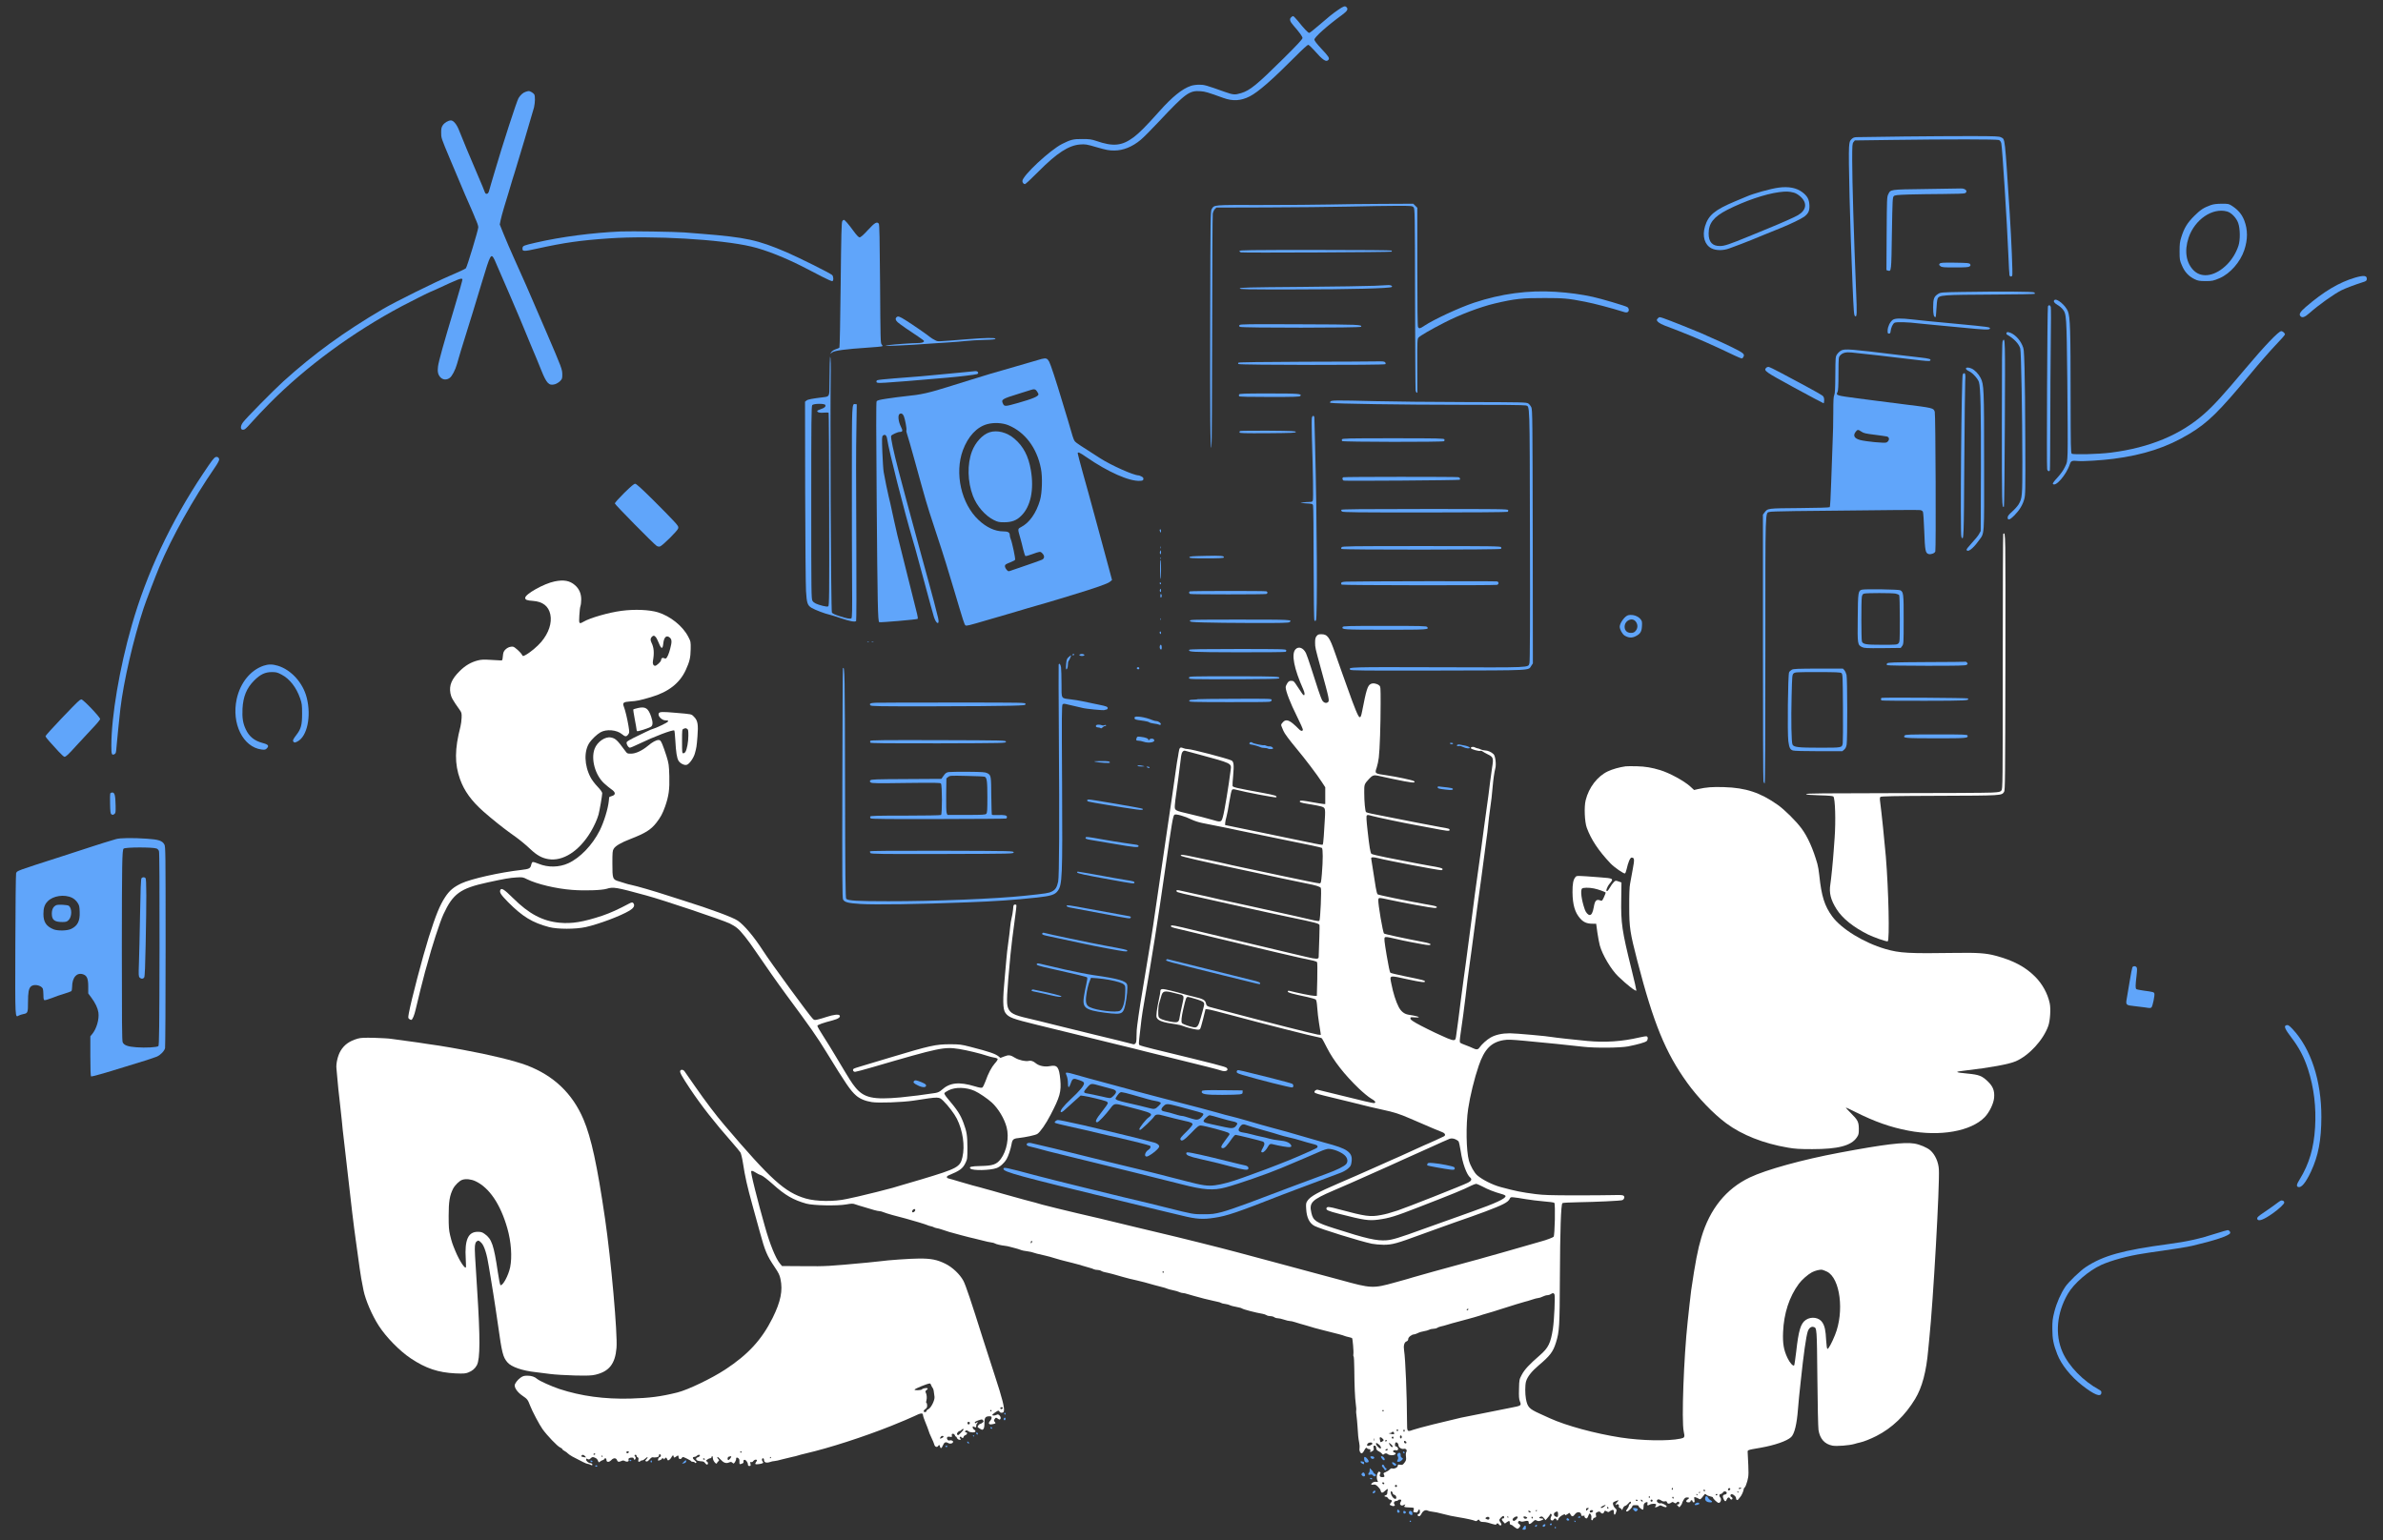 <svg width="3403" height="2200" xmlns="http://www.w3.org/2000/svg" preserveAspectRatio="xMidYMid meet" version="1.0">
 <rect width="100%" height="100%" fill="#333333" stroke="none"/>
 <g>
  <title>Layer 1</title>
  <g id="svg_1">
   <path id="svg_80" d="m1250.496,1003.798c-7.6,0.3 -9.5,1.2 -7.5,3.7c1.1,1.3 11,1.5 88.9,1.4c48.2,-0.1 97.7,-0.4 110.1,-0.8c21.6,-0.6 22.5,-0.7 22.5,-2.6c0,-2 -0.7,-2 -103.5,-2c-56.9,0 -106.6,0.1 -110.5,0.3z" fill="#60a5fa"/>
   <path id="svg_81" d="m910.696,1011.398c-3.2,0.8 -6,1.6 -6.3,1.9c-0.3,0.2 0.6,6.4 2,13.6c1.4,7.2 2.6,14 2.6,15c0,1.1 0.4,2.2 0.9,2.5c0.9,0.6 14.7,-3.7 19.1,-6c3.5,-1.8 3.7,-6.3 0.9,-14.7c-4.2,-12.3 -8.1,-14.8 -19.2,-12.3z" fill="#ffffff"/>
   <path id="svg_82" d="m941.096,1018.398c-2.8,3.4 3.6,10.6 9.5,10.6c6.3,0 4.6,2 -6,7c-5.8,2.8 -11.1,5 -11.9,5c-0.7,0 -5.3,2 -10.3,4.4c-4.9,2.4 -12.8,6.3 -17.7,8.6c-4.8,2.3 -9.1,5 -9.7,5.9c-1.1,2.2 2.2,8.1 4.5,8.1c0.9,0 6.6,-2.4 12.8,-5.4c21.8,-10.5 48.3,-20.6 50.6,-19.2c0.4,0.3 1.1,6.7 1.5,14.3c0.9,16.7 2.2,25.1 4.6,29c2.4,3.9 8.5,6.9 11.9,5.7c3.7,-1.3 9.6,-9.7 11.4,-16.2c2.3,-8.3 2.5,-9.4 3.7,-24.1c1.4,-17.2 0.4,-23 -4.9,-28.2c-4,-4.1 -2.4,-3.7 -27.1,-5.8c-16.6,-1.5 -21.5,-1.4 -22.9,0.3zm40,22.6c1.7,0.9 1.9,2.2 1.9,9.8c0,8.9 -2,19.6 -4.2,23.2c-0.7,1.1 -2.1,2 -3,2c-1.7,0 -1.8,-1.4 -1.8,-17c0,-16.8 0,-17.1 2.3,-18c2.9,-1.1 2.6,-1.1 4.8,0z" fill="#ffffff"/>
   <path id="svg_83" d="m1620.296,1024.598c-0.8,2.1 0.4,3.2 4.4,3.8c2.1,0.3 6.3,0.9 9.4,1.4c3.2,0.4 6.3,1.3 7.1,2c0.8,0.6 3.9,1.4 6.9,1.8c3,0.3 6.2,1 7.1,1.5c1.1,0.6 1.9,0.5 2.4,-0.3c1,-1.5 -3.2,-4.8 -6.2,-4.8c-1.3,0 -3.8,-0.6 -5.6,-1.4c-10.3,-4.3 -24.5,-6.5 -25.5,-4z" fill="#60a5fa"/>
   <path id="svg_84" d="m1565.696,1035.698c-1.6,1.6 -0.5,3.3 2.1,3.3c1.5,0 3.3,0.5 3.8,1c0.7,0.7 1.6,0.4 2.9,-1c1,-1.1 2.7,-2 3.7,-2c1.1,0 1.6,-0.5 1.3,-1c-0.4,-0.6 -1.3,-0.7 -2.3,-0.1c-0.9,0.5 -2.6,0.5 -3.7,0c-2.5,-1 -6.9,-1.1 -7.8,-0.2z" fill="#60a5fa"/>
   <path id="svg_85" d="m2719.996,1050.498c-3.1,3.8 -0.6,4 44.1,4.1c44.4,0 47,-0.2 45.6,-4c-0.6,-1.4 -4.7,-1.6 -44.5,-1.6c-38.4,0 -44.1,0.2 -45.2,1.5z" fill="#60a5fa"/>
   <path id="svg_86" d="m1623.096,1054.198c-1.1,3 -0.6,3.8 2.8,3.8c1.6,0 4.7,0.6 6.9,1.4c7.9,2.8 18.1,0.7 15,-3.1c-1.5,-1.9 -5.5,-1.6 -6.7,0.4c-0.9,1.6 -1,1.6 -1.1,0.2c0,-2 -3.8,-3.6 -10.7,-4.4c-4.9,-0.6 -5.4,-0.5 -6.2,1.7z" fill="#60a5fa"/>
   <path id="svg_87" d="m1242.696,1058.298c-0.3,0.8 -0.2,1.9 0.2,2.5c0.5,0.9 24.6,1.1 97.2,1c95.6,-0.3 96.4,-0.3 96.4,-2.3c0,-2 -0.8,-2 -96.6,-2.3c-80.3,-0.2 -96.8,0 -97.2,1.1z" fill="#60a5fa"/>
   <path id="svg_88" d="m1784.496,1061.098c-0.9,1.3 0,2.2 2.3,2.4c2.8,0.3 10.5,2.5 13,3.7c1.2,0.7 4,1.2 6.2,1.2c2.1,0.1 4.2,0.4 4.6,0.8c1,1.1 7.4,1 7.4,-0.1c0,-1.6 -2.9,-3.3 -5.2,-3c-1.3,0.2 -3.3,-0.3 -4.6,-0.9c-1.2,-0.7 -2.6,-1 -3.1,-0.8c-1.1,0.7 -15.3,-2.3 -16.5,-3.5c-1.3,-1.2 -3.3,-1.1 -4.1,0.2z" fill="#60a5fa"/>
   <path id="svg_89" d="m2070.496,1061.998c0.3,0.5 1.5,1 2.6,1c1,0 1.9,-0.5 1.9,-1c0,-0.6 -1.2,-1 -2.6,-1c-1.4,0 -2.3,0.4 -1.9,1z" fill="#60a5fa"/>
   <path id="svg_90" d="m2081.096,1063.898c-1.8,1.1 0.3,2.4 2.7,1.7c1,-0.3 3.4,0.3 5.5,1.4c3.8,2 9.7,2.7 9.7,1.1c0,-1.1 -4.5,-2.9 -9.5,-3.6c-2.2,-0.4 -4.7,-0.9 -5.5,-1.1c-0.8,-0.2 -2.1,0 -2.9,0.5z" fill="#60a5fa"/>
   <path id="svg_91" d="m1563.996,1088.098c6.1,1.4 21,2.3 21,1.2c0,-1.9 -2.9,-2.3 -13.8,-2.2c-8.1,0.1 -9.9,0.3 -7.2,1z" fill="#60a5fa"/>
   <path id="svg_92" d="m1624.496,1093.998c0.3,0.5 3,0.9 5.8,0.9c4.5,-0.1 4.8,-0.2 2.2,-0.9c-4.5,-1.1 -8.7,-1.1 -8,0z" fill="#60a5fa"/>
   <path id="svg_93" d="m2321.496,1094.598c-9.6,1.4 -18.9,4.1 -25.5,7.2c-14.9,7.1 -27.1,23 -31.6,41.2c-2.4,9.3 -1.5,31.1 1.6,39.4c6.2,16.9 16.7,32.7 33.9,50.9c5.2,5.5 18.9,15 20.6,14.3c0.6,-0.2 1.7,-3 2.4,-6.2c2.2,-9.9 5,-16.4 7,-16.4c4.2,0 4.5,2.2 1.7,16.7c-1.4,7.6 -3.1,16.9 -3.8,20.8c-0.9,4.5 -1.3,15.9 -1.2,32.5c0,30.1 1.1,36.9 11.7,78c23.1,89.1 40.1,130.5 71,173.5c15.4,21.4 37.4,44.3 55.7,57.9c22.5,16.7 53.2,28.9 88,34.8c10.2,1.8 16.6,2.2 35,2.2c37.1,0 55.6,-4.9 63.6,-16.7c2.6,-3.8 2.9,-5 2.9,-12.2c-0.1,-10.1 -1.4,-12.6 -11.6,-22.8c-4.3,-4.2 -7.4,-7.7 -6.9,-7.7c0.6,0 6.7,2.9 13.7,6.4c27.8,13.9 49.9,21.7 75.6,26.6c45.2,8.7 89.3,0.9 108.9,-19.2c6.7,-6.9 12.9,-19.7 13.5,-28c0.8,-9.7 -1.6,-15.9 -8.7,-22.8c-8.5,-8.3 -12.6,-9.9 -29.1,-11.5c-18.9,-1.8 -19.5,-2.6 -3.4,-4.4c35.2,-4 62.5,-9 72.3,-13.3c18.9,-8.3 39,-30.2 46.2,-50.3c2.7,-7.4 3.8,-24.6 2.1,-32.4c-3,-14 -10.5,-27.7 -21,-38.2c-14.2,-14.1 -31.2,-23.1 -56.4,-29.8c-13.3,-3.6 -26.1,-4.5 -56.2,-4c-68.3,1 -80.3,0.4 -101.1,-5.6c-30.6,-8.9 -62.8,-28.6 -75.9,-46.5c-11,-15 -15.4,-29 -18.5,-59c-0.6,-5.8 -1.8,-13 -2.7,-16c-6.1,-21.5 -13.9,-38.9 -22.6,-50.6c-8,-10.8 -24.1,-26.7 -33.8,-33.6c-25,-17.7 -45.9,-24.6 -76.9,-25.5c-16.9,-0.5 -24.7,0.1 -37.2,2.8l-5.6,1.3l-5.4,-5c-9,-8.1 -29.4,-19.2 -43,-23.4c-11.9,-3.6 -21.2,-5.2 -33.3,-5.5c-7.1,-0.2 -14.3,-0.1 -16,0.1z" fill="#ffffff"/>
   <path id="svg_94" d="m1637.996,1095.998c2,1.3 4.3,1.3 3.5,0c-0.3,-0.6 -1.6,-1 -2.8,-1c-1.8,0 -1.9,0.2 -0.7,1z" fill="#60a5fa"/>
   <path id="svg_95" d="m1354.596,1102.798c-3.2,0.6 -4.6,1.6 -7.1,5.2l-3.2,4.5l-50,0.3c-44.5,0.2 -50.2,0.4 -51.4,1.8c-1.1,1.4 -1,1.8 0.6,3.1c1.7,1.2 9.1,1.3 50.5,0.7c41.6,-0.5 48.7,-0.4 49.7,0.8c1.8,2.2 1.9,43.8 0.1,44.9c-0.7,0.5 -23.6,0.9 -50.9,0.9c-42.1,0 -49.8,0.2 -50.2,1.4c-0.3,0.8 0,2 0.8,2.6c1,0.8 26.4,1.1 96.7,0.9c52.4,-0.1 95.9,-0.4 96.6,-0.7c0.6,-0.2 1.2,-1.2 1.2,-2.2c0,-2.4 -3.7,-3.2 -13.3,-2.8c-4.1,0.2 -7.8,0 -8.2,-0.4c-0.4,-0.3 -0.7,-12.5 -0.9,-27c-0.2,-28.7 -0.3,-29.6 -5.9,-32.5c-2.7,-1.4 -6.9,-1.7 -27.2,-1.9c-13.2,-0.1 -25.8,0.1 -27.9,0.4zm51.6,6.7c3.1,1.3 3.8,6.4 3.8,29.1c0,18.9 -0.2,22.5 -1.6,23.8c-1.3,1.4 -5.3,1.6 -28.5,1.6l-26.9,0l-1.1,-2.7c-0.6,-1.6 -0.9,-11.8 -0.7,-26.1l0.3,-23.4l2.5,-2c2.4,-2 3.5,-2 26.5,-1.5c13.2,0.2 24.8,0.8 25.7,1.2z" fill="#60a5fa"/>
   <path id="svg_96" d="m2052.996,1124.498c0,1.7 2,2.3 12,3.4c8,0.9 10.3,0.6 9.7,-1.3c-0.2,-0.6 -3.5,-1.4 -7.3,-1.8c-3.8,-0.3 -8.6,-0.9 -10.6,-1.2c-3,-0.5 -3.8,-0.3 -3.8,0.9z" fill="#60a5fa"/>
   <path id="svg_97" d="m157.396,1133.498c-0.3,0.8 -0.4,7.6 -0.2,15c0.2,10.7 0.6,13.8 1.8,14.5c2,1.3 2.3,1.2 4.5,-0.4c1.6,-1.2 1.8,-2.6 1.6,-12.2c-0.3,-14.2 -1.3,-18.4 -4.7,-18.4c-1.3,0 -2.7,0.7 -3,1.5z" fill="#60a5fa"/>
   <path id="svg_98" d="m1552.496,1142.998c-0.3,0.5 0.4,1.4 1.7,1.9c2.1,0.9 50.2,8.8 68.6,11.3c7.9,1.1 10.6,0.7 8.6,-1.1c-0.9,-0.8 -73,-13.2 -76.6,-13.1c-0.9,0 -2,0.4 -2.3,1z" fill="#60a5fa"/>
   <path id="svg_99" d="m1550.396,1196.198c-1,1.6 0.7,2.5 7.6,3.6c3.6,0.6 18.5,3.1 33.2,5.6c28.8,5 34.8,5.5 34.8,3.1c0,-0.8 -1.3,-1.6 -3.2,-1.9c-1.8,-0.3 -9.8,-1.4 -17.8,-2.6c-8,-1.2 -21.7,-3.4 -30.5,-5c-21.4,-3.8 -23.4,-4 -24.1,-2.8z" fill="#60a5fa"/>
   <path id="svg_100" d="m165.496,1198.598c-10.7,3.1 -25.4,7.7 -33.5,10.4c-4.7,1.5 -23.3,7.6 -41.5,13.5c-69,22.2 -66,21.1 -67.5,24.9c-0.4,1.3 -1,47.4 -1.1,102.5c-0.3,108.8 -0.5,103.5 5.1,100.6c1.4,-0.7 4.3,-1.6 6.3,-2c6.4,-1.2 6.7,-2.1 6.7,-16.8c0,-14.5 1,-19.7 4.2,-22.7c4,-3.7 14.2,-1.9 16.8,2.9c0.5,1.1 1,5.2 1,9.1c0,5.2 0.4,7.2 1.4,7.6c0.8,0.3 5.4,-1 10.3,-2.9c4.8,-2 12.9,-4.8 17.8,-6.2c5,-1.5 9.6,-3.2 10.3,-3.7c0.7,-0.6 1.2,-3.3 1.2,-6.2c0,-13.6 7,-21.3 16.2,-17.7c5.1,1.9 6.8,6.4 6.8,17.3l0,9.8l4.6,6.2c5.5,7.4 9,14.8 9.9,20.9c1.4,9.7 -2.6,23.5 -9,31.1l-2.5,3l0,28.3c0,17.5 0.4,28.6 1,29c1,0.6 19.7,-4.7 48.5,-13.7c8.8,-2.7 21.7,-6.7 28.6,-8.8c6.9,-2.2 14.6,-4.8 17,-5.8c5,-2.2 10.5,-7.8 11.6,-12c0.4,-1.5 0.8,-66.8 0.8,-145.2c0,-136 -0.1,-142.7 -1.8,-145.8c-2.9,-5.3 -8.2,-7.1 -24.9,-8.2c-20.5,-1.4 -38.3,-1.2 -44.3,0.6zm58.1,13.4c1.3,0.5 2.9,2.1 3.4,3.6c0.7,1.7 0.9,50.5 0.8,140c-0.2,110.9 -0.5,137.5 -1.6,138.6c-1.8,1.8 -18.3,2.7 -31.5,1.7c-12.1,-0.9 -17.5,-2.8 -19.5,-7.1c-1,-2.1 -1.2,-30.1 -1.2,-135.5c0.1,-120.5 0.4,-139 2.5,-141.1c2.1,-2.2 41.5,-2.3 47.1,-0.2zm-120.6,70.4c2.8,1.4 5.6,3.9 7.5,6.7c2.7,3.9 3,5.3 3.3,13.5c0.5,13 -3,19.9 -12.3,24.3c-5.7,2.7 -19.2,2.9 -25.1,0.5c-10.4,-4.3 -14.4,-10.4 -14.4,-21.9c0,-8.4 1.6,-13.4 5.8,-17.8c7.8,-8.3 24.2,-10.7 35.2,-5.3z" fill="#60a5fa"/>
   <path id="svg_101" d="m202.096,1254.398c-0.9,1 -1.5,16.1 -2.1,52.3c-0.5,27.9 -1.2,59.1 -1.6,69.3c-0.6,16.8 -0.5,18.7 1,20.3c2.3,2.3 5.3,2.1 6.6,-0.4c0.8,-1.3 1.5,-17.4 2,-46.2c1.3,-64.4 1.3,-94 -0.2,-95.5c-1.6,-1.6 -4.3,-1.5 -5.7,0.2z" fill="#60a5fa"/>
   <path id="svg_102" d="m80.396,1292.898c-4.3,1.9 -6.4,6 -6.4,12.2c0,8.9 3.8,11.9 15.1,11.9c5.3,0 6.4,-0.4 8.9,-2.8c4.8,-4.8 5,-16.5 0.4,-20.3c-1.8,-1.5 -15.1,-2.2 -18,-1z" fill="#60a5fa"/>
   <path id="svg_103" d="m1242.496,1215.998c-0.4,0.6 -0.1,1.7 0.5,2.5c1.1,1.3 14.8,1.5 102.9,1.3c100.8,-0.3 101.6,-0.3 101.6,-2.3c0,-2 -0.8,-2 -102.2,-2.3c-70.5,-0.1 -102.4,0.1 -102.8,0.8z" fill="#60a5fa"/>
   <path id="svg_104" d="m1538.196,1246.198c0.5,1.4 10.2,3.5 47.3,10.2c33.6,6.1 34.5,6.2 34.5,4.3c0,-1.6 -1.2,-2 -12,-3.7c-3.6,-0.5 -11.2,-1.9 -17,-2.9c-29.2,-5.4 -50.4,-9.1 -51.7,-9.1c-0.8,0 -1.3,0.6 -1.1,1.2z" fill="#60a5fa"/>
   <path id="svg_105" d="m2249.896,1252.698c-3.2,3.6 -4.4,9.5 -4.3,21.8c0.2,18.1 3.5,29.1 11.1,37.6c4.7,5.2 9.4,7.2 16.7,7.3l6,0.1l1.7,12.5c1,6.9 2.6,15.2 3.5,18.5c3.7,13.5 16.3,34.7 26.4,44.3c12.7,12.3 25.4,22 25.8,20c0.1,-0.8 -2.9,-14 -6.7,-29.3c-13.9,-56.1 -15.5,-66.5 -14.9,-102l0.3,-23l-4.3,-1.5c-4.1,-1.4 -4.3,-1.4 -6.8,1.2c-1.5,1.4 -3.9,4.8 -5.3,7.4c-1.4,2.6 -3.2,5 -4,5.2c-2.5,0.8 -0.4,-5.8 3.4,-10.4c6.3,-7.6 6,-7.8 -14.2,-9.3c-33,-2.5 -32.6,-2.5 -34.4,-0.4zm26.1,16.3c5.8,1.1 17,5.1 17,6.1c0,0.4 -1.1,3.2 -2.5,6.4c-2.1,4.6 -2.9,5.6 -4.3,5c-6.4,-2.7 -8.6,-0.7 -10.3,9.6c-1.3,7.3 -3.2,10.9 -5.7,10.9c-2.4,0 -5.6,-3.6 -7.1,-8c-4.7,-13.5 -6.5,-27.2 -3.9,-29.8c1.5,-1.5 9.6,-1.6 16.8,-0.2z" fill="#ffffff"/>
   <path id="svg_106" d="m714.396,1271.498c-1.3,3.3 1,6.7 11.3,17.2c20.4,20.5 34.5,29.2 58.3,35.5c12.2,3.2 37.9,3.2 52.5,0c18.7,-4.2 49.4,-15.7 62.3,-23.4c5.9,-3.6 7.8,-6.7 6.2,-9.9c-1.3,-2.3 -2.6,-2.4 -6.5,-0.3c-15.3,8.2 -27.3,13.6 -38.5,17.4c-27.2,9 -43.4,11.7 -61,10c-24.3,-2.3 -43.6,-12.6 -66.4,-35.2c-12.9,-12.8 -16.8,-15.1 -18.2,-11.3z" fill="#ffffff"/>
   <path id="svg_107" d="m1523.196,1294.198c0.3,0.7 2.2,1.6 4.4,2c9.1,1.6 33.5,6.2 54.9,10.3c30.1,5.7 31.2,5.9 32,4.5c1,-1.6 0.4,-2 -5.6,-3c-10.9,-1.9 -28.1,-5 -54.3,-9.9c-28.8,-5.4 -32,-5.8 -31.4,-3.9z" fill="#60a5fa"/>
   <path id="svg_108" d="m1488.496,1333.098c-1,1.5 0.6,2.4 6.8,3.7c12.6,2.6 48.8,10.4 54.7,11.7c13.7,3 48.8,9.6 54.4,10.2c4.7,0.5 5.8,0.3 5.4,-0.8c-0.4,-1.3 -1.9,-1.7 -32.8,-7.4c-19.1,-3.5 -81,-16.5 -86.2,-18.1c-0.9,-0.3 -2,0 -2.3,0.7z" fill="#60a5fa"/>
   <path id="svg_109" d="m1665.496,1370.898c-1.1,1.9 -2.9,1.4 82.5,22.6c55.9,13.9 50.8,12.7 51.4,11.6c1,-1.6 -1.9,-2.9 -11.4,-5.1c-5.2,-1.2 -34.3,-8.5 -64.7,-16.1c-30.4,-7.6 -55.7,-13.9 -56.2,-13.9c-0.5,0 -1.2,0.4 -1.6,0.9z" fill="#60a5fa"/>
   <path id="svg_110" d="m1480.496,1376.998c-0.9,1.5 2.4,2.6 22.5,7.1c32.2,7.1 48.5,11.1 49.4,12c0.6,0.5 0.1,4.6 -1.2,10.1c-1.2,5.1 -2.7,13 -3.4,17.6c-1.8,12.7 0.7,16.5 12.7,19.7c7.7,2 26.2,4.5 33.6,4.5c8.5,0 10.6,-2.1 13,-13.5c2.2,-10.5 3.5,-24.1 2.5,-27.9c-1.4,-5.5 -13,-8.8 -47.1,-13.6c-8.5,-1.2 -27.5,-4.9 -41.5,-8.1c-4.7,-1.1 -11.4,-2.6 -15,-3.5c-3.6,-0.8 -10.2,-2.3 -14.7,-3.4c-9.4,-2.3 -10,-2.4 -10.8,-1zm103,22.5c12.3,2.4 19.2,4.5 21.6,6.8c2,1.9 2.1,2.7 1.7,13.1c-0.6,12.7 -3.3,21.6 -7.4,24.3c-4.8,3.1 -34.2,-0.4 -43.5,-5.3c-4.6,-2.4 -5.9,-6.5 -4.8,-15.4c1,-8.5 3.1,-17.2 5.4,-22.6l1.5,-3.7l8.8,0.6c4.8,0.4 12.3,1.4 16.7,2.2z" fill="#60a5fa"/>
   <path id="svg_111" d="m3045.096,1381.698c-0.5,1 -2.3,10.3 -4,20.8c-1.7,10.4 -3.6,21.6 -4.2,24.9c-1.4,7.8 -0.5,8.6 10.3,9.6c4.7,0.5 11.9,1.4 16.2,2c6.5,1.1 7.9,1.1 9,-0.1c1.7,-1.8 4.9,-17.3 4.1,-19.8c-0.6,-2 -1.6,-2.3 -15.7,-4.2c-4.7,-0.7 -9.2,-1.5 -9.9,-2c-1.6,-0.9 -1.5,-5.2 0.2,-19.6c0.9,-8.2 0.9,-10.6 -0.1,-11.8c-1.7,-2 -4.7,-1.9 -5.9,0.2z" fill="#60a5fa"/>
   <path id="svg_112" d="m1473.496,1413.998c-0.9,1.5 -1.1,1.5 8.5,3.4c4.7,1 13.1,2.8 18.6,4.2c10.6,2.5 15.9,3 15,1.5c-0.6,-1 -16.7,-5 -30,-7.6c-4.3,-0.8 -8.7,-1.7 -9.7,-2c-0.9,-0.3 -2,-0.1 -2.4,0.5z" fill="#60a5fa"/>
   <path id="svg_113" d="m3264.296,1464.698c-3,1.2 -1,5.7 8.1,17.6c11,14.5 17.9,27.7 23.5,45c8.5,26.1 11.9,54.4 10.1,83.2c-1.8,29.5 -8.5,52.1 -21.8,73.8c-4.7,7.5 -5.2,10.3 -2.2,11.2c4.5,1.4 10.6,-6 18.1,-21.9c10.6,-22.7 14.8,-44.9 14.9,-78.1c0.1,-51.8 -15,-97.8 -41.3,-125.8c-5.1,-5.4 -6.6,-6.2 -9.4,-5z" fill="#60a5fa"/>
   <path id="svg_114" d="m510.996,1483.498c-11.9,3.4 -19.4,8.7 -24.7,17.6c-3.9,6.6 -6.7,18.4 -5.8,25.4c0.3,2.7 1,10.2 1.5,16.5c0.5,6.3 1.8,19.3 3,28.9c1.1,9.6 2.4,22 3,27.5c0.9,10 1.5,15.9 4.5,41.1c0.8,7.1 2.5,21.3 3.6,31.5c4.7,42.6 9.5,82.7 11.9,99c1,7.2 3.3,23.6 5.6,40.5c1.4,10.2 2.7,17.6 5.5,31.5c2.9,14.1 12.2,35.8 21.7,50.5c10.7,16.6 30,36.3 46,46.9c21.3,14.2 39,20.1 63.4,21.3c11.7,0.5 14.5,0.3 18.3,-1.2c5.9,-2.2 10.1,-5.8 12.6,-10.7c4.6,-9.1 4.7,-38.8 0.4,-105.8c-3.4,-52.4 -3.7,-59.1 -3.3,-64.1c0.4,-3.5 1.1,-5.7 2.4,-6.6c2.6,-1.9 3.2,-1.7 6.9,2c4,4 8,16.7 10.5,33.3c0.5,3.2 1.8,11.1 2.9,17.4c1.1,6.3 2.7,16 3.5,21.5c0.9,5.5 2.2,14.5 3.1,20c0.8,5.5 2.5,16.5 3.6,24.5c5.7,40.8 7.1,46.3 13.5,53.9c5.5,6.6 21.6,12.1 40.8,14.1c5,0.5 14.3,1.7 20.6,2.6c6.3,0.8 21.9,1.8 34.5,2.1c18.8,0.4 24.2,0.2 29.8,-1.1c19.6,-4.6 28.2,-15.5 30.1,-38.3c1.7,-19.4 -7.8,-126.2 -16.4,-184.8c-11.1,-75.9 -19.6,-115.2 -30.7,-141.5c-15.8,-37.2 -42.7,-62.8 -81.3,-77.4c-17.7,-6.6 -52.2,-15 -91.5,-22.2c-4.4,-0.8 -11.8,-2.1 -16.5,-3c-9.5,-1.7 -24.1,-4 -34,-5.3c-3.6,-0.5 -9.4,-1.4 -13,-2c-3.6,-0.5 -12.1,-1.7 -19,-2.6c-6.9,-0.9 -15.4,-2.1 -19,-2.6c-3.6,-0.6 -14.6,-1.2 -24.5,-1.5c-14.2,-0.3 -19.2,-0.1 -23.5,1.1zm168,203.7c19.7,9.2 35.7,32.9 45.5,67.3c5.5,19.2 7,41 4,55.7c-2.5,11.8 -10.5,26.6 -13.8,25.5c-0.6,-0.2 -2.3,-8.3 -3.8,-18.8c-5.7,-38.6 -8.7,-47.3 -18.8,-54.4c-3.5,-2.5 -5.2,-3 -9.9,-3c-13.7,0 -18.8,11.5 -17.1,38.5c0.3,6.3 0.5,11.9 0.2,12.3c-1.5,2.4 -9.5,-10 -15,-23.3c-4.5,-10.8 -5,-12.5 -7.5,-22.5c-1.8,-7.7 -2.1,-11.8 -2.1,-28c0,-20.3 1.5,-29 6.3,-38.5c2.7,-5.2 9,-11.4 13.2,-12.8c5,-1.7 12.7,-0.9 18.8,2z" fill="#ffffff"/>
   <path id="svg_115" d="m1767.296,1528.698c-0.7,0.3 -1.3,1.3 -1.3,2.3c0,1.5 1.8,2.4 8.3,4.4c21.7,6.5 69.6,18.6 71.3,17.9c1.8,-0.7 1.8,-3.7 0.1,-5.1c-0.7,-0.6 -15,-4.5 -31.7,-8.7c-39.9,-10 -45.3,-11.3 -46.7,-10.8z" fill="#60a5fa"/>
   <path id="svg_116" d="m1521.996,1532.898c0,0.5 0.7,2.5 1.5,4.4c0.8,2 1.5,6.4 1.5,9.8c0,7.2 1.6,7.6 3.9,0.8c2.8,-8 3.6,-8.3 13.2,-4.8c4.8,1.8 5.9,2.6 5.9,4.4c0,3.3 -6.1,10.6 -18.7,22.3c-10.9,10.2 -16.4,17.4 -14.2,18.7c0.6,0.4 2.3,-0.4 3.7,-1.7c1.5,-1.3 7.6,-6.8 13.5,-12.2l10.9,-9.8l5.1,0.7c5.5,0.7 26.8,5.8 31.1,7.5c1.5,0.5 2.6,1.7 2.6,2.7c0,1 -3.8,6.5 -8.5,12.3c-8.4,10.5 -10.4,15 -6.7,15c2,0 11.8,-10.4 19.1,-20.1c5.2,-7 6,-7.1 20.1,-3.3c5.2,1.4 14.7,3.9 21,5.5c18.1,4.8 19.9,6.3 13.1,11.2c-3.8,2.6 -13.1,14.5 -13.1,16.6c0,0.6 0.5,1.1 1.1,1.1c1.5,0 18,-15.7 20.1,-19.2c2.1,-3.3 5.3,-3.6 13.2,-1.3c6.3,1.8 24.6,6.3 30.6,7.6c8.3,1.7 11,2.9 11,5c0,1 -3.9,5.7 -9,10.7c-6.7,6.5 -8.9,9.2 -8.4,10.5c1.4,3.9 5,1.8 15.5,-9c9.6,-9.9 10.7,-10.7 14,-10.6c5.4,0.3 38,9 39.7,10.7c1.3,1.3 1.3,1.7 0.1,3.4c-0.8,1.1 -3.5,4.8 -6.1,8.3c-5.5,7.2 -6.1,9.9 -2.3,9.9c2.5,0 5.7,-3.5 13.2,-14.3c1.8,-2.6 3.9,-4.7 4.8,-4.7c1.7,0 36,8.4 38.7,9.5c3,1.2 3.1,4.2 0.4,8.8c-3.1,5.2 -3.2,6.7 -0.7,6.7c2,0 5.5,-3.7 8.3,-8.9c1.8,-3.3 3.3,-3.7 8.8,-2.1c1.9,0.5 7.6,1.7 12.8,2.6c10.1,1.7 12.8,1.1 10.6,-2.4c-2.2,-3.4 -7.3,-5.4 -16.2,-6.2c-4.8,-0.5 -11.2,-1.6 -14.2,-2.5c-3,-0.9 -8.6,-2.3 -12.4,-3c-3.8,-0.8 -10.1,-2.3 -14,-3.4c-3.9,-1 -9.2,-2.2 -11.8,-2.5c-6.4,-1 -7.5,-3.1 -4.2,-7.9c2.7,-4.1 5,-4.6 10.5,-2.3c1.9,0.8 11.7,3.7 21.9,6.6c10.2,2.8 21,6 24,7c3,1 9.1,2.6 13.5,3.6c4.4,0.9 12.1,3 17,4.5c5,1.6 12.4,3.7 16.5,4.7c5.9,1.5 7.5,2.2 7.5,3.7c0,2.2 1.5,1.5 -27,14c-5.5,2.5 -19.9,8.3 -29,11.8c-17.1,6.7 -22,8.5 -31,11.7c-4.9,1.8 -13.7,5 -19.5,7.1c-16.1,5.9 -30.3,9.8 -39.7,10.9c-10.8,1.4 -17.7,0.4 -42.3,-6c-36.4,-9.4 -57.7,-14.8 -71,-17.9c-18.7,-4.5 -64.5,-15.6 -76,-18.6c-18.2,-4.7 -70.5,-17.3 -74,-17.9c-6.6,-1.1 -8.4,3.5 -1.8,4.9c3.1,0.6 13.7,3.4 26.8,7c3,0.8 18.6,4.7 34.5,8.5c48,11.7 131.4,32.3 155.4,38.5c32.2,8.3 45.6,9.3 63.6,4.5c16.5,-4.4 59.8,-19.4 79,-27.5c21.9,-9.2 48.9,-20.7 56,-23.9c4.4,-2 9.6,-3.6 11.5,-3.6c7,0 18.3,4.5 23.4,9.3c4.1,3.9 4.9,9 1.9,12.5c-2.7,3.2 -13.5,8.5 -27.8,13.7c-15,5.4 -72,26.8 -110.5,41.4c-14.6,5.5 -32.2,11.5 -39,13.3c-11,2.8 -14.2,3.2 -26,3.2c-14.7,0.1 -16,-0.1 -52,-9.2c-10.7,-2.7 -22.9,-5.7 -27,-6.7c-30.5,-7 -140.4,-34 -163,-40.1c-41.4,-11.1 -44,-11.6 -44,-8.8c0,4.4 20.6,10 170.5,46.4c6.6,1.6 21.2,5.2 32.5,7.9c11.3,2.7 25.5,6.2 31.5,7.6c6.1,1.4 15.5,3.7 21,5c19.8,4.9 29.3,5.5 45.5,3c18.2,-2.7 32.6,-7.6 96.5,-32.7c7.2,-2.8 17.1,-6.5 22,-8.3c5,-1.8 19.8,-7.4 33,-12.4c13.2,-5.1 26.6,-10.1 29.7,-11.2c3.1,-1.2 7.6,-3.7 9.9,-5.8c3.7,-3.3 4.3,-4.3 5,-9.6c1,-7.3 -0.7,-11.5 -6.3,-15.6c-5.4,-3.9 -13.9,-6.9 -33.8,-12.2c-3,-0.8 -14.3,-4 -25,-7.2c-20.8,-6.1 -34.8,-10.1 -49.8,-14c-10.1,-2.7 -16,-4.4 -36.2,-10.3c-7.4,-2.2 -16.9,-4.7 -21,-5.7c-4.1,-0.9 -12.7,-3.2 -19,-5.1c-6.3,-1.8 -17.8,-4.9 -25.5,-6.9c-7.7,-2 -18.9,-4.9 -25,-6.5c-6,-1.6 -17.3,-4.5 -25,-6.5c-7.7,-2 -17.1,-4.5 -21,-5.5c-14.9,-3.9 -27.2,-7.2 -31.5,-8.5c-2.5,-0.7 -13.9,-3.9 -25.5,-6.9c-22.3,-5.9 -42.8,-11.6 -53.5,-14.7c-7.2,-2 -10,-2.3 -10,-1zm50.5,18.4c5,1.4 11.4,3.1 14.4,3.9c6.8,1.6 8.3,3.7 5.5,7.5c-1.1,1.5 -3.1,3.5 -4.5,4.5c-2.4,1.8 -2.7,1.8 -14.9,-1.1c-6.9,-1.6 -14.5,-3.2 -17,-3.6c-9.7,-1.4 -9.9,-1.9 -3.3,-9.4c5.5,-6 5,-6 19.8,-1.8zm45.8,12.8c7.8,2.2 17.1,4.9 20.7,5.9c3.6,1.1 8.6,2.2 11.2,2.6c2.6,0.3 5.5,1.2 6.5,1.9c1.6,1.2 1.4,1.6 -2.4,5.4c-4.3,4.3 -6.1,4.8 -12.2,3.1c-6.9,-1.8 -20.7,-5.2 -33.5,-8c-11.9,-2.7 -15.6,-4.1 -15.6,-6c0,-0.4 1.4,-2.6 3,-4.8c2.2,-3 3.7,-4.2 5.5,-4.2c1.4,0 9,1.8 16.8,4.1zm64.9,16.4c28.3,7.5 33.8,9.1 34.9,10.2c0.8,0.8 0.2,2.1 -2.3,4.9c-3.7,4 -6.6,4.6 -13,2.5c-10.7,-3.4 -13.3,-4.1 -14.9,-4.1c-1,0 -3.8,-0.6 -6.1,-1.3c-8,-2.5 -15.3,-4.5 -19,-5.1c-5,-0.9 -5.6,-3.2 -1.6,-7.3c4.1,-4.2 5.4,-4.2 22,0.2zm59.1,16.5c7.3,2.1 15.1,4.2 17.5,4.6c2.3,0.3 4.9,1.2 5.9,1.9c1.6,1.2 1.6,1.4 0.1,3.7c-3,4.6 -6.3,5.1 -16.4,2.8c-4.9,-1.1 -13.4,-3 -18.9,-4.1c-13.2,-2.8 -14,-3.6 -8.8,-8.9c2.2,-2.2 4.8,-4 5.7,-4c1,0 7.7,1.8 14.9,4z" fill="#60a5fa"/>
   <path id="svg_117" d="m1305.196,1544.298c-1.6,1.8 -0.4,3.1 5.6,6.1c6.4,3.2 11.7,3.3 11.7,0.1c0,-1.5 -1.6,-2.6 -6.5,-4.7c-7.5,-3 -9.3,-3.3 -10.8,-1.5z" fill="#60a5fa"/>
   <path id="svg_118" d="m1716.296,1558.598c-1.6,4.2 4.7,5.4 29.2,5.3c11,0 22,-0.4 24.5,-0.7c4,-0.6 4.5,-1 4.5,-3.2l0,-2.5l-28.8,-0.3c-25.5,-0.2 -28.8,0 -29.4,1.4z" fill="#60a5fa"/>
   <path id="svg_119" d="m1507.696,1601.098c-1.5,1.1 -1.9,2.1 -1.2,2.7c0.6,0.5 9.6,2.9 20,5.1c19.6,4.3 22,4.9 44,10.1c7.2,1.7 20,4.7 28.5,6.5c16.4,3.7 41.5,10.1 43.1,11c1.8,1.2 0.8,4.1 -1.9,5.7c-5,3 -6.9,9.8 -2.7,9.8c2.5,0 11.6,-6.3 15.3,-10.4c3,-3.5 3.2,-4 1.9,-5.9c-0.8,-1.2 -3.4,-2.8 -5.8,-3.5c-7.2,-2.1 -41.6,-10.8 -52.4,-13.2c-5.5,-1.2 -17,-4 -25.5,-6.1c-15.9,-3.9 -31.2,-7.4 -50.3,-11.4c-10.4,-2.1 -10.9,-2.1 -13,-0.4z" fill="#60a5fa"/>
   <path id="svg_120" d="m1693.996,1647.298c0,2.9 4.1,4.6 19.5,8.1c25.7,5.9 29.2,6.8 44.5,10.9c18.2,4.8 23.7,5.6 24.6,3.3c0.8,-2.2 -1,-4.3 -4.4,-4.9c-1.5,-0.2 -11.7,-2.7 -22.7,-5.4c-34.3,-8.6 -55.3,-13.3 -59.6,-13.3c-1.1,0 -1.9,0.6 -1.9,1.3z" fill="#60a5fa"/>
   <path id="svg_121" d="m3256.496,1715.198c-1.1,0.6 -4.5,3 -7.5,5.3c-3,2.3 -9.6,6.9 -14.6,10.3c-10.3,6.9 -11.7,8.3 -10.8,10.6c1.4,3.7 9.2,0.8 21.9,-8.2c9,-6.4 16.5,-13.4 16.5,-15.5c0,-2.4 -3.1,-3.8 -5.5,-2.5z" fill="#60a5fa"/>
   <path id="svg_122" d="m3165.496,1761.598c-24.4,7.9 -42.5,11.9 -68.2,15.3c-66.3,8.9 -93.7,16.5 -118.8,33c-7.9,5.2 -24.6,21.3 -29.2,28.1c-6.5,9.7 -12.3,22.9 -15.5,35.2c-2.7,10.8 -3.1,13.9 -3,25.3c0,14 1.6,21.9 7.1,36c5.7,14.7 19.3,31.7 35.3,44.2c17.5,13.7 26.9,17.4 27.6,11c0.3,-2.2 -0.3,-3 -2.9,-4.5c-23,-12.5 -43.5,-33.5 -52.5,-53.8c-11.1,-25.1 -8.3,-56.2 7.6,-83.4c8.6,-14.8 29.7,-33 47.7,-41.2c14.4,-6.5 38.3,-13 59.8,-16.2c2.2,-0.4 6.7,-1.1 10,-1.6c3.3,-0.6 11.2,-1.7 17.5,-2.5c16.8,-2.3 35.6,-5.4 42.5,-7c31.4,-7.3 52.8,-14.4 54.2,-18.1c0.7,-1.8 -1.4,-4.4 -3.6,-4.3c-0.9,0 -7.9,2.1 -15.6,4.5z" fill="#60a5fa"/>
   <path id="svg_123" d="m1433.996,2018.898c0,0.6 0.5,1.3 1,1.6c0.6,0.3 1,-0.1 1,-0.9c0,-0.9 -0.4,-1.6 -1,-1.6c-0.5,0 -1,0.4 -1,0.9z" fill="#60a5fa"/>
   <path id="svg_124" d="m1433.496,2025.998c-0.8,1.3 0.4,3.2 1.6,2.5c1.2,-0.8 1.2,-3.5 0,-3.5c-0.6,0 -1.3,0.4 -1.6,1z" fill="#60a5fa"/>
   <path id="svg_125" d="m1414.596,2038.798c-0.3,0.6 -0.1,1.4 0.5,1.7c1.5,1 2.5,-0.3 1.2,-1.6c-0.7,-0.7 -1.3,-0.7 -1.7,-0.1z" fill="#60a5fa"/>
   <path id="svg_126" d="m1394.196,2047.398c0.1,1 0.8,1.7 1.3,1.7c1.5,-0.1 1.2,-2.4 -0.3,-2.9c-0.9,-0.3 -1.3,0.2 -1,1.2z" fill="#60a5fa"/>
   <path id="svg_127" d="m1389.496,2050.998c0.3,0.5 0.8,1 1.1,1c0.2,0 0.4,-0.5 0.4,-1c0,-0.6 -0.5,-1 -1.1,-1c-0.5,0 -0.7,0.4 -0.4,1z" fill="#60a5fa"/>
   <path id="svg_128" d="m1381.196,2060.098c0.2,0.7 1,1.5 1.7,1.7c0.8,0.3 1.2,-0.1 0.9,-0.9c-0.2,-0.7 -1,-1.5 -1.7,-1.7c-0.8,-0.3 -1.2,0.1 -0.9,0.9z" fill="#60a5fa"/>
   <path id="svg_129" d="m1349.996,2065.998c0,0.5 0.7,1 1.5,1c0.8,0 1.5,-0.5 1.5,-1c0,-0.6 -0.7,-1 -1.5,-1c-0.8,0 -1.5,0.4 -1.5,1z" fill="#60a5fa"/>
   <path id="svg_130" d="m2003.596,2073.798c-0.3,0.6 -0.1,1.4 0.5,1.7c1.5,1 2.5,-0.3 1.2,-1.6c-0.7,-0.7 -1.3,-0.7 -1.7,-0.1z" fill="#60a5fa"/>
   <path id="svg_131" d="m1996.096,2076.298c-0.9,1.1 -0.9,2.1 0,4c0.8,1.8 0.8,3 0,4.5c-1.5,2.9 -1.4,3.2 1.2,3.2c1.3,0 3.3,-1 4.5,-2.3c2.1,-2.2 2.1,-2.3 0.1,-3.5c-1.3,-0.9 -1.9,-2.1 -1.7,-3.9c0.3,-3.1 -2.1,-4.3 -4.1,-2z" fill="#60a5fa"/>
   <path id="svg_132" d="m1956.996,2080.698c0.1,1.9 1.9,3.5 3.6,3.1c2.9,-0.5 2.3,-3.3 -0.8,-3.6c-1.6,-0.2 -2.8,0 -2.8,0.5z" fill="#60a5fa"/>
   <path id="svg_133" d="m1971.996,2080.898c0,0.5 0.9,1.9 1.9,3.2c2.6,3.2 4.9,1.4 2.5,-1.9c-1.5,-2.2 -4.4,-3 -4.4,-1.3z" fill="#60a5fa"/>
   <path id="svg_134" d="m1947.996,2082.698c0,4.2 1.3,6.3 3.6,6.3c3.4,0 3.8,-1.7 1.2,-5c-2.6,-3.3 -4.8,-3.9 -4.8,-1.3z" fill="#60a5fa"/>
   <path id="svg_135" d="m898.996,2085.998c0,0.5 0.7,1 1.6,1c0.8,0 1.2,-0.5 0.9,-1c-0.3,-0.6 -1,-1 -1.6,-1c-0.5,0 -0.9,0.4 -0.9,1z" fill="#60a5fa"/>
   <path id="svg_136" d="m976.696,2087.798l-2.8,2.9l2.6,-0.5c2.7,-0.5 4,-2.2 3.3,-4.2c-0.2,-0.6 -1.6,0.2 -3.1,1.8z" fill="#60a5fa"/>
   <path id="svg_137" d="m843.196,2087.198c0.5,1.5 2.8,1.8 2.9,0.3c0,-0.6 -0.7,-1.2 -1.7,-1.3c-1,-0.3 -1.5,0.1 -1.2,1z" fill="#60a5fa"/>
   <path id="svg_138" d="m928.996,2087.498c0,0.8 0.5,1.5 1,1.5c0.6,0 1,-0.7 1,-1.5c0,-0.8 -0.4,-1.5 -1,-1.5c-0.5,0 -1,0.7 -1,1.5z" fill="#60a5fa"/>
   <path id="svg_139" d="m1942.996,2088.098c0,0.8 1.1,1.9 2.5,2.6c2.2,1 2.5,0.9 2.5,-0.8c0,-1 -0.4,-1.9 -0.9,-1.9c-0.5,0 -1.6,-0.3 -2.5,-0.6c-1,-0.4 -1.6,-0.1 -1.6,0.7z" fill="#60a5fa"/>
   <path id="svg_140" d="m1987.996,2089.298c0,1.9 3.6,5 4.9,4.2c1.8,-1.1 1.2,-2.4 -1.9,-4c-2.5,-1.3 -3,-1.3 -3,-0.2z" fill="#60a5fa"/>
   <path id="svg_141" d="m1973.496,2093.098c-0.4,0.6 0.2,1.9 1.4,3c1.2,1.1 2.1,2.4 2.1,2.9c0,0.6 0.7,1 1.5,1c0.8,0 1.5,-0.7 1.5,-1.5c0,-0.8 -0.5,-1.5 -1,-1.5c-0.6,0 -1.5,-1.1 -2,-2.5c-1,-2.6 -2.4,-3.2 -3.5,-1.4z" fill="#60a5fa"/>
   <path id="svg_142" d="m849.996,2093.998c0,0.5 0.7,1 1.5,1c0.8,0 1.5,-0.5 1.5,-1c0,-0.6 -0.7,-1 -1.5,-1c-0.8,0 -1.5,0.4 -1.5,1z" fill="#60a5fa"/>
   <path id="svg_143" d="m1955.996,2099.998c0,1.6 -0.4,3.2 -1,3.5c-0.5,0.3 -1,1.3 -1,2.1c0,1.1 0.7,1.3 2.7,0.8c1.9,-0.5 3,-0.2 3.9,1.1c0.7,1 2,1.5 2.9,1.2c2.1,-0.9 1.9,-2.4 -0.5,-3.7c-1.1,-0.6 -2,-1.6 -2,-2.2c0,-0.6 -1.1,-2.1 -2.5,-3.4l-2.5,-2.3l0,2.9z" fill="#60a5fa"/>
   <path id="svg_144" d="m1944.996,2104.498c-1.1,1.3 -1.1,1.9 0.3,3.2c2.2,2.3 4.9,1 3.8,-1.9c-1,-2.8 -2.5,-3.3 -4.1,-1.3z" fill="#60a5fa"/>
   <path id="svg_145" d="m1956.496,2111.998c0.3,0.5 1.3,1 2.1,1c0.8,0 1.2,-0.5 0.9,-1c-0.3,-0.6 -1.3,-1 -2.1,-1c-0.8,0 -1.2,0.4 -0.9,1z" fill="#60a5fa"/>
   <path id="svg_146" d="m1960.996,2130.498c-0.7,0.9 -1,1.8 -0.7,2.1c1,1.1 3.7,-0.5 3.7,-2.1c0,-1.9 -1.4,-1.9 -3,0z" fill="#60a5fa"/>
   <path id="svg_147" d="m2435.696,2137.598c-0.4,0.4 -0.7,1.9 -0.7,3.4c0,2.9 3.1,5 7.5,5c3.1,0 3.2,-1.7 0.2,-3.1c-1.3,-0.6 -2.7,-2 -3.2,-3.2c-1.1,-2.2 -2.7,-3.2 -3.8,-2.1z" fill="#60a5fa"/>
   <path id="svg_148" d="m2421.496,2147.398c-1.1,0.8 -1.7,1.7 -1.3,2.1c1.1,1.1 6.9,-0.6 6.5,-1.8c-0.6,-1.8 -3,-1.9 -5.2,-0.3z" fill="#60a5fa"/>
   <path id="svg_149" d="m2331.996,2154.898c0,1.2 2.8,4.1 3.9,4.1c0.5,0 1.4,-0.7 2.2,-1.6c1,-1.3 1,-1.7 -0.2,-2.5c-1.8,-1.2 -5.9,-1.2 -5.9,0z" fill="#60a5fa"/>
   <path id="svg_150" d="m1995.396,2157.398c-0.9,2.4 1.2,4.4 2.8,2.8c1,-0.9 0.8,-1.6 -0.5,-2.9c-1.5,-1.5 -1.7,-1.5 -2.3,0.1z" fill="#60a5fa"/>
   <path id="svg_151" d="m2003.996,2159.998c0,1.1 0.6,2 1.4,2c2.1,0 3.1,-2.1 1.5,-3.1c-2.2,-1.4 -2.9,-1.1 -2.9,1.1z" fill="#60a5fa"/>
   <path id="svg_152" d="m2012.696,2158.698c-2,2 0.1,5.3 3.4,5.3c1.6,0 1,-4.8 -0.7,-5.4c-1.9,-0.7 -1.9,-0.7 -2.7,0.1z" fill="#60a5fa"/>
   <path id="svg_153" d="m2253.496,2166.998c-0.3,0.5 0.3,1 1.4,1c1.2,0 2.1,-0.5 2.1,-1c0,-0.6 -0.6,-1 -1.4,-1c-0.8,0 -1.8,0.4 -2.1,1z" fill="#60a5fa"/>
   <path id="svg_154" d="m2237.696,2168.698c-1.4,1.3 -0.6,3.3 1.3,3.3c1.1,0 2,-0.4 2,-0.9c0,-1.3 -2.6,-3.2 -3.3,-2.4z" fill="#60a5fa"/>
   <path id="svg_155" d="m2012.996,2172.998c0,0.5 0.5,1 1,1c0.6,0 1,-0.5 1,-1c0,-0.6 -0.4,-1 -1,-1c-0.5,0 -1,0.4 -1,1z" fill="#60a5fa"/>
   <path id="svg_156" d="m2248.196,2172.898c0.2,0.7 0.7,1.2 1.1,1.2c1.2,-0.1 0.9,-1.5 -0.3,-2c-0.7,-0.2 -1.1,0.2 -0.8,0.8z" fill="#60a5fa"/>
   <path id="svg_157" d="m2213.496,2176.898c-0.6,1.1 0.9,2.3 1.9,1.4c0.9,-0.9 0.7,-2.3 -0.3,-2.3c-0.6,0 -1.2,0.4 -1.6,0.9z" fill="#60a5fa"/>
   <path id="svg_158" d="m2204.296,2177.698c-0.7,0.2 -1.3,1.1 -1.3,2c0,2 3.4,1.2 3.8,-1c0.3,-1.7 -0.3,-2 -2.5,-1z" fill="#60a5fa"/>
   <path id="svg_159" d="m2192.496,2179.098c-0.4,0.6 -0.5,1.3 -0.2,1.6c0.7,0.7 2.7,-0.6 2.7,-1.8c0,-1.2 -1.7,-1.2 -2.5,0.2z" fill="#60a5fa"/>
   <path id="svg_160" d="m2175.596,2181.498c-2.1,3.2 -2,3.5 0.9,3.5c2.1,0 2.5,-0.5 2.5,-3c0,-3.6 -1.2,-3.8 -3.4,-0.5z" fill="#60a5fa"/>
   <path id="svg_161" d="m2219.996,2181.998c0,0.5 0.5,1 1,1c0.6,0 1,-0.5 1,-1c0,-0.6 -0.4,-1 -1,-1c-0.5,0 -1,0.4 -1,1z" fill="#60a5fa"/>
  </g>
  <path id="svg_45" d="m1915.996,781.498c-0.9,1.1 -1,1.9 -0.3,2.6c1.4,1.4 226.4,1.2 227.7,-0.1c0.5,-0.5 0.6,-1.6 0.3,-2.4c-0.6,-1.4 -12,-1.6 -113.5,-1.6c-100.6,0 -113.1,0.2 -114.2,1.5z" fill="#60a5fa"/>
  <path id="svg_46" d="m1656.496,788.098c-0.4,1.2 -0.2,2.6 0.4,3.2c0.8,0.8 1.1,0.2 1.1,-2.1c0,-3.7 -0.6,-4.1 -1.5,-1.1z" fill="#60a5fa"/>
  <path id="svg_47" d="m1721.496,793.998c-19.6,0.4 -23,0.7 -23,2c0,1.3 3.4,1.5 24.4,1.5c17.9,0 24.5,-0.3 24.8,-1.2c0.8,-2.4 -3.7,-2.8 -26.2,-2.3z" fill="#60a5fa"/>
  <path id="svg_48" d="m1657.096,797.598c0,1.1 0.3,1.4 0.6,0.6c0.3,-0.7 0.2,-1.6 -0.1,-1.9c-0.3,-0.4 -0.6,0.2 -0.5,1.3z" fill="#60a5fa"/>
  <path id="svg_49" d="m1656.896,801.198c-0.5,5.9 -0.2,25.8 0.4,25.8c0.4,0 0.7,-6.1 0.7,-13.5c0,-7.4 -0.2,-13.5 -0.5,-13.5c-0.3,0 -0.5,0.6 -0.6,1.2z" fill="#60a5fa"/>
  <path id="svg_50" d="m791.996,830.498c-15.3,3.1 -42,18.1 -42,23.5c0,2.7 2.4,3.7 11.1,4.3c14,1 22.3,7.5 24.8,19.4c2.5,12 -2.2,26.4 -12.9,39.1c-5.5,6.6 -16.1,15.4 -22.7,18.9c-3.5,1.8 -3.6,1.8 -4.7,-0.2c-2,-3.7 -10.3,-11.2 -12.7,-11.7c-3.8,-0.7 -8.2,0.9 -11.3,4.1c-2.4,2.4 -3,4.2 -3.5,9.3c-0.6,6.2 -0.6,6.3 -3.6,6.1c-1.6,-0.1 -8.2,-0.5 -14.5,-0.8c-9.2,-0.6 -12.8,-0.4 -17.9,0.9c-9.6,2.5 -17.8,7.3 -25.6,15.1c-11.6,11.5 -15.3,20.4 -13.3,31.7c1,5.6 3.4,10 12.8,23.1c3.2,4.5 3.4,5.2 3.2,11.8c-0.1,3.9 -0.9,9.7 -1.7,12.9c-8.3,31.9 -8.4,53.3 -0.5,75.1c6,16.8 16.4,31 33.3,46c11.4,10.1 29.9,24.9 39.2,31.4c10.8,7.5 19.3,14.3 28.1,22.6c9.2,8.6 16.1,12.4 25.1,14c21,3.7 44.4,-11.3 61,-39.1c4.7,-7.9 9.1,-17.6 11,-24.4c1.6,-5.9 5.2,-27 5.3,-30.5c0,-1.6 -2.2,-4.7 -6.7,-9.5c-3.8,-3.9 -8.2,-9.8 -9.9,-13.1c-9.2,-17.4 -9.7,-38 -1.4,-50c3.7,-5.2 10.5,-11.6 15.5,-14.5c8.5,-4.8 23.2,-3.6 30.7,2.7c4.6,3.8 6.3,3.9 8.9,0.3c1.8,-2.4 1.8,-3 0.4,-12c-1.7,-10.3 -4.6,-22.5 -6.7,-27.8c-2.1,-5.4 -0.5,-6.6 9.3,-7.3c9,-0.5 13.8,-1.5 29.4,-6.1c25.1,-7.4 41.1,-19.9 49.8,-38.8c5.5,-12 6.8,-17.7 7,-29.5c0.2,-10.9 0.1,-11.1 -3.5,-18.1c-7.9,-15.2 -25.5,-29.3 -43.3,-34.8c-12.3,-3.7 -33.2,-4.6 -52,-2.1c-17.9,2.3 -45.1,10.1 -54.3,15.6c-6.3,3.6 -6.6,3.2 -5.9,-8.9c0.3,-5.9 1,-12 1.6,-13.5c0.6,-1.6 1.1,-5.8 1.1,-9.5c0,-8.5 -3.1,-15.4 -9.1,-20.5c-7.3,-6.3 -15.8,-7.9 -28.9,-5.2zm144.4,79.4c1,1.1 3,5 4.5,8.8c3.6,8.8 5.4,8.9 6.3,0.4c1,-9.4 4.8,-12.5 9.6,-8.1c2.7,2.6 2.8,6.1 0.3,15.5c-1.8,7.2 -4.3,12.9 -6.1,14c-0.5,0.3 -1.8,0.1 -2.8,-0.4c-2.2,-1.2 -4.2,0.3 -4.2,3c0,1.9 -6.4,7.9 -8.4,7.9c-2.5,0 -3.9,-2.8 -3.2,-6.7c2.1,-11.8 1.5,-19.3 -2.1,-26.5c-1.7,-3.6 -1.6,-5.8 0.4,-8c2.1,-2.3 3.6,-2.3 5.7,0.1z" fill="#ffffff"/>
  <path id="svg_51" d="m1922.696,830.798c-5,0.2 -7,0.7 -7.4,1.8c-0.3,0.9 0,2 0.8,2.5c1.5,1 218,1.2 221.7,0.3c2.7,-0.8 2.9,-4 0.2,-4.9c-1.8,-0.6 -201.2,-0.3 -215.3,0.3z" fill="#60a5fa"/>
  <path id="svg_52" d="m1655.996,832.898c0,0.6 0.5,1.3 1,1.6c0.6,0.3 1,-0.1 1,-0.9c0,-0.9 -0.4,-1.6 -1,-1.6c-0.5,0 -1,0.4 -1,0.9z" fill="#60a5fa"/>
  <path id="svg_53" d="m1656.296,842.598c-0.3,0.8 -0.1,2 0.6,2.7c0.8,0.8 1.1,0.4 1.1,-1.6c0,-3 -0.7,-3.5 -1.7,-1.1z" fill="#60a5fa"/>
  <path id="svg_54" d="m2658.896,842.298c-5.4,1.4 -5.7,3.5 -6,40.7c-0.4,37.4 -0.3,38 6.1,41.3c3.1,1.5 6.4,1.7 29.4,1.5l25.9,-0.3l2.1,-2.8c2,-2.8 2.1,-3.8 2.1,-37.5c0.1,-37 -0.3,-39.8 -4.9,-42.1c-2.5,-1.2 -50.2,-2 -54.7,-0.8zm48,5.6c2.4,0.5 4.7,1.5 5.2,2.2c0.5,0.8 0.9,16.1 0.9,34.1c0,31.5 -0.1,32.9 -2,34.8c-1.9,1.9 -3.3,2 -23.4,2c-23,0 -27.1,-0.7 -28.7,-4.7c-1,-2.8 -1.1,-57.8 -0.1,-63.8c0.6,-3 1.3,-4.1 3.2,-4.6c3.6,-1 39.7,-1 44.9,0z" fill="#60a5fa"/>
  <path id="svg_55" d="m1699.296,844.698c-1.8,0.7 -1.6,3 0.3,3.7c2,0.8 106.8,0.8 108.8,0c0.9,-0.3 1.6,-1.2 1.6,-1.9c0,-0.7 -0.7,-1.6 -1.6,-1.9c-1.9,-0.7 -107.3,-0.7 -109.1,0.1z" fill="#60a5fa"/>
  <path id="svg_56" d="m1656.996,850.998c0,1.8 0.4,2.9 1,2.5c0.6,-0.3 1,-1.5 1,-2.5c0,-1 -0.4,-2.2 -1,-2.5c-0.6,-0.4 -1,0.7 -1,2.5z" fill="#60a5fa"/>
  <path id="svg_57" d="m2325.296,878.698c-4.7,0.9 -12.3,11.2 -12.3,16.5c0.1,4.1 3.8,10.7 7.1,12.7c5.5,3.3 10.3,3.6 15.6,0.9c6.7,-3.3 8.7,-6.5 9.1,-14.6c0.3,-5.8 0.1,-7.1 -1.9,-9.6c-3.7,-4.7 -11,-7.2 -17.6,-5.9zm10.8,9.4c3.1,4.2 2.8,9.6 -0.6,13.3c-1.8,2 -3.4,2.6 -6.5,2.6c-5.5,0 -9,-3.4 -9,-8.7c0.1,-9.2 11.1,-14.2 16.1,-7.2z" fill="#60a5fa"/>
  <path id="svg_58" d="m1657.096,884.598c0,1.1 0.3,1.4 0.6,0.6c0.3,-0.7 0.2,-1.6 -0.1,-1.9c-0.3,-0.4 -0.6,0.2 -0.5,1.3z" fill="#60a5fa"/>
  <path id="svg_59" d="m1699.196,886.698c0.3,1.6 2.3,1.9 19.8,2.4c10.7,0.4 42.3,0.7 70.1,0.8c41,0.1 50.9,-0.2 52.4,-1.2c4.8,-3.6 1.9,-3.7 -71.1,-3.7c-67.6,0 -71.5,0.1 -71.2,1.7z" fill="#60a5fa"/>
  <path id="svg_60" d="m1917.296,895.598c-1.4,3.7 0.1,3.8 60.7,3.9c61.2,0 63.2,-0.1 60,-4c-1.1,-1.3 -8.3,-1.5 -60.7,-1.5c-53,0 -59.4,0.2 -60,1.6z" fill="#60a5fa"/>
  <path id="svg_61" d="m1655.996,903.398c0,0.8 0.5,1.8 1,2.1c0.6,0.3 1,-0.3 1,-1.4c0,-1.2 -0.4,-2.1 -1,-2.1c-0.5,0 -1,0.6 -1,1.4z" fill="#60a5fa"/>
  <path id="svg_62" d="m1880.096,908.598c-1.6,2.1 -2.1,4.1 -2.1,9.2c0,6.8 0.2,7.8 7.6,34.7c13.2,48 13.3,48.8 10.3,50.8c-2.8,1.8 -6.4,0 -8.3,-4c-1.9,-4 -6.8,-18.3 -15.6,-46.3c-2.9,-9.1 -6.1,-18.1 -7.1,-20.2c-3.8,-7.6 -10.5,-10 -14.9,-5.3c-6.2,6.6 -2.1,27.6 11.1,57.2c2.1,4.5 2.5,8.3 0.9,8.3c-1,0 -2.1,-1.4 -9.3,-12.5c-4.8,-7.5 -5.4,-8 -8.7,-8c-2.8,0 -3.8,0.6 -5.7,3.4c-1.3,1.9 -2.3,4.5 -2.3,5.8c0,5.4 6.7,22.8 15.7,40.7c5.2,10.4 9.2,19.5 8.9,20.2c-0.9,2.3 -3.4,1.6 -6.3,-1.7c-1.6,-1.7 -5.2,-5.1 -8.1,-7.5c-6.8,-5.5 -10.8,-5.9 -14.6,-1.3c-2.5,2.9 -2.5,3.1 -1,6.7c0.9,2 1.8,4.4 2.2,5.2c1.2,3.3 8.5,13.1 18.6,25.2c12.6,15.1 29.4,37.3 36.2,47.8l4.9,7.5l0,12l0,12l-2.5,-0.1c-1.4,-0.1 -9.2,-1.3 -17.4,-2.8c-10.8,-2 -15.2,-2.4 -16,-1.6c-1.7,1.7 0.6,2.6 12.2,4.5c18.5,3 21.6,3.9 22.8,6.6c0.8,1.6 0.9,6.3 0.3,14.9c-0.4,6.9 -1.1,17.8 -1.5,24.3c-0.4,6.5 -1.1,12 -1.6,12.3c-0.4,0.3 -5.4,-0.4 -11.1,-1.6c-5.6,-1.2 -21.9,-4.6 -36.2,-7.5c-14.3,-3 -33,-6.8 -41.5,-8.6c-8.5,-1.8 -23.4,-4.8 -33,-6.8l-17.5,-3.6l0.1,-3c0.1,-1.7 0.9,-5.6 1.8,-8.7c0.9,-3.2 2.8,-12.8 4.1,-21.5c1.4,-8.9 3.1,-16.3 3.8,-17.1c1.2,-1.1 2.2,-1.1 5.8,-0.2c12.5,3.4 56.5,11.8 57.4,10.9c1.9,-1.9 -1.6,-3.1 -19.6,-6.4c-38.1,-7 -42.4,-8 -42.8,-10c-0.2,-1 0.2,-7.6 0.9,-14.7c1.4,-15.3 0.8,-20.1 -2.5,-21.6c-6.8,-3.1 -57,-16.2 -62.1,-16.2c-1.9,0 -5,-0.6 -6.9,-1.4c-4.4,-1.9 -5.3,-0.8 -6.5,7.1c-0.4,3.2 -1.1,6.9 -1.4,8.3c-0.3,1.4 -1.3,7.4 -2.1,13.5c-0.8,6 -3.3,23.4 -5.5,38.5c-2.2,15.1 -5.4,36.5 -7,47.5c-11.6,78.4 -15.9,108.3 -18.1,123.5c-2.4,17.7 -6.9,45.3 -15.5,96.5c-3.6,21.4 -7,42.6 -7.5,47c-0.5,4.4 -1.4,10.7 -1.9,14c-0.6,3.3 -1,10.1 -1,15.2c0,7.1 -0.4,9.5 -1.6,10.8c-0.9,0.9 -2.3,1.4 -3,1.1c-1.3,-0.5 -36.5,-9.2 -55.9,-13.8c-4.9,-1.2 -26.5,-6.5 -48,-11.8c-21.4,-5.4 -42.4,-10.5 -46.5,-11.4c-20.5,-4.7 -25.6,-7.4 -28.6,-15.2c-2.4,-6.3 -1.8,-18.8 3.6,-75.9c1.2,-12.6 3.2,-28.7 6.5,-52.9c1.3,-9.3 2.2,-17.3 1.9,-17.8c-0.7,-1.1 -3.1,-1 -3.8,0.1c-0.4,0.5 -0.8,3.6 -1,6.9c-0.3,3.3 -1.2,8.4 -2,11.4c-0.8,2.9 -1.7,8.9 -2.1,13.3c-0.4,4.4 -1.5,14.1 -2.6,21.5c-1.1,7.4 -2.4,18.9 -2.9,25.5c-0.5,6.6 -1.4,16.7 -2,22.5c-3.3,33.7 -3.1,47.7 0.8,52.9c4.7,6.4 9.7,8.3 45.2,17c9.1,2.2 31.4,7.6 49.5,12.1c18.2,4.5 46.7,11.5 63.5,15.6c16.8,4 35.7,8.7 42,10.4c6.3,1.6 23.7,5.9 38.5,9.5c40.5,9.9 65.8,16.3 68.9,17.5c6.4,2.4 12,0 8.4,-3.6c-1.8,-1.8 -14,-5 -104.3,-26.9c-10.4,-2.5 -19.5,-5.1 -20.2,-5.7c-1.4,-1.1 -1.3,-1.8 0.8,-19.8c0.6,-4.7 1.5,-12.1 1.9,-16.5c0.5,-4.4 2.3,-15.9 4,-25.5c11.4,-65.2 19.2,-114.9 29.4,-186c10.2,-71 11.7,-80 13.8,-81.3c2.1,-1.4 14.9,2.2 24.3,6.9c4,1.9 10.4,4 15,4.9c4.4,0.8 11.2,2.1 15,3c3.9,0.9 9.5,2 12.5,2.5c3,0.5 14.7,2.9 26,5.4c11.3,2.4 42.1,8.8 68.4,14.1c26.4,5.2 48.6,10 49.3,10.6c1.6,1.4 1.6,17.6 0,36.9c-1.1,12.6 -1.3,13.5 -3.3,13.8c-1.2,0.2 -25.5,-4.7 -54,-10.8c-28.6,-6.1 -53.7,-11.5 -55.9,-11.9c-4.4,-0.9 -25.4,-5.5 -32.4,-7.2c-2.5,-0.6 -8.5,-1.9 -13.5,-2.9c-5,-1 -15.6,-3.3 -23.5,-4.9c-15.6,-3.4 -19.5,-3.8 -18.9,-1.9c0.4,1.2 32.5,8.6 86.3,19.9c5,1 11.9,2.5 15.5,3.3c18.9,4.2 72.3,15.6 77.5,16.5c13.1,2.5 19.7,4.5 20.7,6.4c1.2,2.3 -0.7,45.6 -2.1,47c-0.5,0.5 -3.6,0.3 -7.3,-0.6c-7.6,-1.9 -37.8,-8.7 -90.3,-20.2c-21.4,-4.7 -40.8,-8.9 -43,-9.4c-13.8,-3.3 -27.3,-6.3 -36,-8.1c-5.5,-1.2 -13.8,-3 -18.4,-4.1c-8.6,-2 -9.7,-2 -8.8,0.4c0.5,1.4 1.8,1.7 74.2,17.7c22.6,4.9 48.2,10.6 57,12.6c8.8,1.9 21.2,4.6 27.5,5.9c40.7,8.5 44.4,9.4 45.3,11.9c0.3,0.8 -0.4,25.8 -1.2,45.8c-0.2,3 -3.7,2.9 -16.8,-0.2c-7,-1.6 -17.7,-4.2 -23.8,-5.6c-6,-1.4 -20.2,-4.8 -31.5,-7.5c-11.3,-2.7 -29,-6.9 -39.5,-9.4c-17.6,-4.2 -27.4,-6.5 -67,-16c-25.9,-6.3 -31.5,-7.4 -32.1,-6.3c-1.1,1.7 0.8,2.5 11.1,4.8c5.5,1.2 24.6,5.8 42.5,10.2c17.9,4.3 42,10.1 53.5,12.8c11.6,2.7 30.2,7.1 41.5,9.9c11.3,2.7 27,6.3 35,8.1c8,1.7 16.6,3.6 19.2,4.1c2.6,0.6 5.1,1.6 5.6,2.2c0.5,0.7 0.6,11.5 0.3,24.7l-0.6,23.5l-4,-0.1c-3.2,0 -23.6,-4.1 -35.2,-7.1c-1.6,-0.3 -2.3,-0.1 -2.3,1c0,1.5 5.2,3 27.8,7.8c5.7,1.3 11,2.8 11.9,3.4c1.2,0.9 1.8,3.9 2.4,12.1c0.4,6 1.5,15.4 2.4,20.9c0.9,5.5 1.9,11.7 2.2,13.9l0.5,3.8l-4.3,-0.4c-3.9,-0.4 -78,-19.2 -123.4,-31.3c-9.3,-2.5 -20.6,-5.4 -25.1,-6.6c-9.9,-2.5 -10.4,-2.9 -11.3,-7c-0.9,-4.4 -4.1,-6.2 -17.1,-9.2c-5.8,-1.4 -13,-3.2 -16,-4.2c-3,-0.9 -10.8,-3 -17.4,-4.6c-12.6,-3.1 -14.6,-2.9 -14.6,1.5c0,1.1 -0.7,5 -1.5,8.6c-3.5,16.1 -4.8,26.1 -3.7,28.5c2.1,4.6 9.2,7 27.3,9.5c3.7,0.5 8.2,1.6 10,2.4c4.7,1.9 13.5,4.3 19,5.1c3.3,0.5 4.8,0.3 5.7,-0.7c0.6,-0.8 2.6,-7.4 4.4,-14.8l3.3,-13.5l3,0.1c1.7,0 16.5,3.7 33,8.2c46.7,12.6 117.6,30.6 124.7,31.7c2.6,0.4 5.2,1.2 5.7,1.9c0.5,0.6 3.7,6.5 7,13.1c9.5,18.7 25.3,38.8 45.5,58.2c6.2,5.9 14,12.4 17.4,14.3c6,3.4 7.6,5.5 4.9,6.6c-0.7,0.2 -6.7,-0.9 -13.3,-2.5c-12.2,-3.1 -64.5,-15.8 -67.6,-16.5c-2.3,-0.5 -5.3,1.8 -4.6,3.6c0.6,1.5 4.1,2.5 28.3,8.3c8.3,2 17.7,4.2 21,5.1c27.1,6.8 35.7,8.9 47.9,11.5c16.3,3.5 24,5.9 39.6,12.7c28.4,12.3 41.8,18 45.5,19.3c4.2,1.6 5.4,4.4 2.5,6c-2.2,1.2 -21.1,9.9 -21.5,9.9c-0.2,0 -3.2,1.3 -6.7,2.9c-3.5,1.6 -11.5,5.2 -17.8,8.1c-6.3,2.8 -13.7,6.2 -16.5,7.5c-2.7,1.2 -8.4,3.7 -12.5,5.5c-4.1,1.8 -16.7,7.4 -28,12.5c-11.3,5.1 -32.9,14.5 -48,21c-28.7,12.3 -39.7,18.4 -43.8,24.5c-2.2,3.2 -2.4,4.3 -1.9,12c0.7,12.4 4.7,20.4 12.1,24.2c8.4,4.3 65,21.8 81.6,25.3c4.1,0.8 11.7,1.5 16.8,1.5c12.3,0 18.8,-1.8 53.2,-14.5c8,-2.9 18.3,-6.7 23,-8.3c4.7,-1.7 15.7,-5.6 24.5,-8.8c8.8,-3.1 19.6,-6.9 24,-8.4c4.4,-1.6 13.6,-4.9 20.4,-7.4c25.3,-9.5 32.8,-13.4 35,-18.2c1,-2.4 1.6,-2.6 5.9,-2.1c2.6,0.2 10.1,1.3 16.7,2.5c6.6,1.1 18.3,2.6 25.9,3.2c7.7,0.6 14.6,1.5 15.2,2.1c1.7,1.4 0.7,46.8 -1,48.5c-1.1,1.1 -10.9,4.8 -17.1,6.4c-3.2,0.8 -38.4,10.9 -47,13.5c-2.7,0.8 -7.5,2.1 -10.5,3c-3,0.8 -12.6,3.6 -21.4,6c-8.7,2.5 -17.5,5 -19.5,5.4c-2,0.5 -7.9,2.1 -13.1,3.6c-5.2,1.4 -12.6,3.5 -16.5,4.5c-8.8,2.3 -49.3,13.6 -56,15.6c-2.7,0.9 -6.3,1.9 -8,2.4c-1.6,0.4 -9.7,2.7 -18,5c-30.7,8.6 -33.6,8.4 -76.5,-3.5c-3,-0.8 -15.6,-4.2 -28,-7.5c-12.4,-3.3 -24.7,-6.7 -27.5,-7.4c-2.7,-0.8 -19.6,-5.4 -37.5,-10.1c-17.9,-4.8 -43.1,-11.6 -56,-15c-23,-6.2 -85.1,-21.7 -108,-27c-6.3,-1.5 -22.5,-5.4 -36,-8.6c-52.7,-12.8 -56.1,-13.6 -83.5,-19.9c-14.2,-3.3 -45.6,-11 -50.5,-12.4c-6.5,-2 -11.1,-3.2 -24.5,-6.7c-6.6,-1.8 -20.5,-5.6 -31,-8.6c-10.4,-3 -21.5,-6.2 -24.5,-6.9c-3,-0.8 -6.8,-1.9 -8.5,-2.4c-1.6,-0.4 -6.6,-1.8 -11,-2.9c-4.4,-1.2 -12.9,-3.7 -19,-5.5c-6,-1.9 -12.5,-3.7 -14.2,-4.1c-4,-0.8 -4.3,-3.1 -0.5,-4.7c15.8,-6.5 20,-9.6 23.9,-17.6c2.7,-5.6 2.8,-6.1 2.8,-22.2c-0.1,-17 -0.8,-22 -5.5,-34.8c-4.5,-12.1 -8.6,-18.4 -22.7,-35.1c-3.1,-3.6 -5,-6.7 -4.7,-7.6c0.3,-0.8 3.1,-2.7 6.2,-4.2c9.7,-4.8 25,-4.4 37,0.9c6.3,2.8 18.6,11.2 24.6,16.7c9.4,8.8 17.8,22.8 21.1,35.3c3.8,14.4 0.2,33.9 -8.4,45.3c-5.9,7.8 -11.4,9.7 -28.9,10c-13.5,0.3 -16.9,1.2 -14.4,3.7c3.1,3.1 27.9,2.6 37.2,-0.7c5.1,-1.8 11.1,-7.1 14.5,-13c2.5,-4.2 5.8,-14.2 7,-21c1.1,-6.8 2.6,-8.2 9.7,-8.9c10.7,-1.2 24.5,-4.2 27.1,-5.9c4.1,-2.6 12.3,-14.4 18.9,-27.2c13.5,-25.9 15.5,-33.1 13.9,-50.7c-1.7,-17.8 -4.2,-21 -14.8,-19c-7.3,1.5 -15.7,-0.3 -20.3,-4.2c-3.6,-3 -7,-4.1 -10.3,-3.2c-4.2,1 -13.9,-1.2 -19.1,-4.4c-6.7,-4.2 -9.2,-4.5 -15.5,-2l-5.5,2.1l-2.5,-2.1c-4.9,-3.9 -12.8,-6.6 -40.6,-13.8c-13,-3.3 -15,-3.6 -29,-3.6c-20.1,0 -28.4,1.8 -85.5,19c-17.3,5.3 -35.9,10.8 -41.3,12.4c-5.4,1.5 -10.3,3.2 -10.9,3.8c-1.6,1.6 -0.2,4.2 2.3,4.2c1.1,0 12.3,-3 24.7,-6.6c96.8,-28.3 102.3,-29.4 124.2,-26c11.1,1.8 30.5,6.5 39.5,9.6c3,1 7.5,2.2 10,2.6c2.6,0.3 4.9,1.3 5.2,2c0.3,0.8 -1.5,3.7 -4.1,6.4c-4.8,5.5 -9.3,14 -13.5,25.9c-1.5,4.1 -3.4,7.9 -4.3,8.5c-1.2,0.7 -4,0.3 -10.7,-1.7c-22.6,-6.8 -35.7,-5.4 -47.2,5c-3,2.7 -5.3,3.8 -9.2,4.5c-15.1,2.4 -35,4.9 -49.6,6.3c-39.3,3.6 -52.5,0.7 -64.8,-14.5c-5.3,-6.6 -7.4,-9.9 -26.5,-41.9c-6,-10.2 -14.7,-24.3 -19.4,-31.5c-4.7,-7.1 -8.3,-13.6 -8.2,-14.4c0.3,-1.4 8.8,-4.4 21.4,-7.6c8.7,-2.3 12.3,-4.9 10.2,-7.4c-1.5,-1.7 -8.8,-0.8 -18.3,2.3c-3.8,1.3 -9.3,2.9 -12.2,3.6c-4.8,1.2 -5.4,1.1 -7.4,-0.7c-4.6,-4.2 -60.6,-80.7 -71.4,-97.6c-12.4,-19.3 -26.7,-36.4 -35.9,-42.7c-6.9,-4.8 -39.1,-16.7 -77.1,-28.6c-8.2,-2.5 -18.8,-5.9 -23.5,-7.5c-17,-5.6 -43.6,-13.4 -52,-15.1c-2.5,-0.5 -5.6,-1.3 -7,-1.8c-1.4,-0.5 -5.7,-1.9 -9.6,-3c-9.7,-2.8 -9.9,-3.4 -9.9,-26.1c0,-15.4 0.2,-17.9 1.9,-20.6c2.5,-4.2 10.4,-8.8 23.9,-14c21.3,-8.3 29.1,-13.1 37,-23.2c6,-7.7 8.9,-13.1 12.5,-23.2c5.2,-15 6.5,-24.2 6,-43.4c-0.5,-16.2 -0.7,-17.7 -4.1,-28.8c-2,-6.4 -4.8,-14.2 -6.1,-17.2c-2.1,-4.7 -2.9,-5.6 -5.1,-5.6c-3.5,0 -8.9,2.9 -15.5,8.5c-8.2,6.8 -17.2,11 -23.9,11c-5.3,0 -5.5,-0.1 -8.7,-4.5c-11,-15 -13.5,-17.3 -20,-18.6c-8.3,-1.6 -19.6,6.3 -23.3,16.2c-5.5,14.7 0.8,37.6 13.7,49.4c3.3,3 7.8,6.7 10.1,8.3c6.6,4.3 6.7,8.3 0.3,9.9c-1.8,0.5 -3.2,1.2 -3.3,1.6c0,0.4 -0.3,2.7 -0.5,5.2c-1.2,11.5 -6.9,30 -13,42.3c-10.6,20.9 -27.9,39 -45,46.8c-13,5.9 -28.8,6.2 -42.2,0.7c-4,-1.7 -7.8,-2.8 -8.6,-2.5c-0.7,0.3 -1.6,1.8 -1.9,3.4c-1.2,5.8 -2.6,6.5 -14.3,7.9c-30.9,3.5 -72,12.8 -85.6,19.2c-11.1,5.3 -16.9,10.1 -23.2,19.7c-7.7,11.8 -13.2,25.3 -23.4,57.5c-8.9,28.5 -25.1,90.1 -28.4,108.4c-1.1,6.4 -1.1,6.9 0.7,8.2c1.1,0.8 2.4,1.3 3,1.1c1.6,-0.5 4.2,-6.7 5.9,-14.2c2.8,-12.4 11.4,-46.8 13.6,-54.5c1.2,-4.1 2.5,-8.9 3,-10.5c6.4,-24.5 18.1,-60.4 23.2,-71.5c13.6,-29.5 24.1,-37.1 62.8,-45.5c24.8,-5.4 31.9,-6.6 41.5,-7.2c8.5,-0.5 9.3,-0.4 15,2.5c14,7 41.6,13.6 64.5,15.3c17.6,1.4 42.5,0.6 49.4,-1.6c9.4,-2.9 13.1,-2.3 56.6,9.6c24.9,6.8 107,34.4 118.9,39.9c3.6,1.7 8.4,4.6 10.7,6.6c5.7,4.6 15.4,16.8 26.6,33.4c13.6,20 31.9,46.1 43.3,61.5c35,47.3 43.9,60 57.7,82.5c27.9,45.4 34.2,54.7 42.2,61.7c5.4,4.8 13.1,8 22.6,9.5c9.4,1.5 43.7,0.3 59.5,-2.1c37.7,-5.8 36.1,-5.8 42.8,0.6c6.6,6.4 15.6,18.2 19.1,25.2c8.6,17.1 11.7,38.8 8,54.8c-3.3,14.4 -6.9,16.3 -58.4,31.8c-14,4.1 -28,8.3 -31,9.1c-3,0.9 -7.5,2.2 -10,3c-6.7,2 -38,9.8 -49.5,12.4c-5.5,1.2 -12.7,2.8 -16,3.5c-18,4.1 -43.8,3.8 -59,-0.6c-29.7,-8.8 -49.3,-26.4 -116.1,-104.9c-12.2,-14.3 -26.6,-33.3 -41.7,-55c-7.5,-10.7 -14.4,-20.5 -15.2,-21.8c-1.9,-2.6 -5.3,-2.9 -6.2,-0.5c-0.8,2 2.5,8 14,25.3c16.5,24.6 34.2,47.3 60.3,77c5.5,6.3 10.8,12.7 11.7,14.1c0.9,1.4 2.6,8.3 3.7,15.5c2.9,19.1 6.1,33.2 13.5,59.9c3.7,13.2 8.4,30.5 10.6,38.5c7.5,27.4 10.1,33.5 21.1,49.8c5.6,8.3 7.2,11.6 8.3,17c3.6,16.6 0.3,32.5 -11.2,55.7c-15.5,31.1 -35,52.3 -67.8,73.8c-19.7,12.9 -53.4,29 -68.3,32.7c-23.7,5.9 -39.7,7.9 -66.7,8.7c-37.4,1 -70.6,-3.5 -101.7,-13.7c-11.1,-3.7 -28.5,-11.5 -31.8,-14.4c-3.4,-3 -8.1,-4.6 -13.8,-4.6c-5,0 -6.6,0.5 -10.1,3c-4.2,3.1 -8.1,8.3 -8.1,10.9c0,4.3 4.4,10.1 10.9,14.6c7.2,4.9 7.8,5.7 11.1,14.3c3,7.9 13.3,27.4 17.7,33.5c6.3,8.9 21.5,24.8 25.1,26.2c1.7,0.8 3.2,1.9 3.2,2.4c0,0.6 1.4,1.8 3.2,2.7c1.7,0.9 3.9,2.5 4.7,3.5c0.9,1 3.9,3 6.6,4.5c12.7,6.8 20.1,10.4 21.7,10.4c1,0 2.7,0.5 3.8,1.2c1,0.7 2.2,0.9 2.6,0.6c1,-1 -0.5,-2.8 -2.4,-2.8c-2.7,0 -6.2,-2.9 -6.2,-5.1c0,-1.7 0.3,-1.8 2.1,-0.8c1.7,0.9 2.5,0.7 4.4,-1.1c2.1,-2 2.7,-2.1 5.7,-1c2.4,0.9 3.8,2.3 4.6,4.3c1.1,2.8 1.3,2.9 2.9,1.5c1,-0.9 2.8,-1.9 4.1,-2.2c1.2,-0.4 2.2,-1.2 2.2,-1.7c0,-0.5 0.7,-0.9 1.5,-0.9c0.9,0 1.5,0.9 1.5,2.5c0,3.4 3.8,3.4 7,0c3.1,-3.3 6.7,-3.3 8,0c1,2.8 2.6,3.1 6.5,1.3c1.9,-0.9 3.1,-0.8 4.9,0.2c3.1,1.6 6.1,0.6 5.2,-1.7c-0.8,-2 1,-3.3 4.7,-3.3c1.7,0 2.7,0.5 2.7,1.5c0,0.8 0.5,1.5 1,1.5c1.6,0 2.4,-3 1.1,-4.3c-1.5,-1.5 -1.4,-2.7 0.4,-2.7c0.8,0 1.5,0.7 1.5,1.5c0,0.9 0.7,1.8 1.6,2.2c1.2,0.4 1.4,1.4 1,3.4c-0.4,2.1 -0.2,2.9 0.9,2.9c0.7,0 1.7,-0.5 2,-1c0.3,-0.6 1.5,-1 2.5,-1c1.1,0 3.1,-1.2 4.5,-2.6c3.2,-3.2 4.7,-2.3 1.6,1c-2.1,2.2 -2.1,2.4 -0.4,3c1.3,0.6 2.6,-0.2 4.9,-2.8c2.1,-2.5 3.7,-3.4 4.8,-3c0.9,0.3 3.2,0.3 5.1,0c2.6,-0.5 3.5,-1.2 3.5,-2.7c0,-1.2 0.5,-1.9 1.3,-1.7c2,0.7 1.9,3.5 -0.1,4c-1.1,0.3 -2.1,1.7 -2.4,3.1c-0.5,2.3 -0.3,2.4 2.4,1.5c1.5,-0.6 2.8,-1.4 2.8,-1.9c0,-1.4 3,-1.1 3,0.3c0,0.7 0.5,0.5 1.1,-0.5c1.3,-2.3 2.6,-2.2 3.4,0.3c0.3,1.1 1.1,2 1.6,2c1.4,0 4.4,-3.1 5.2,-5.3c0.8,-2.1 2.7,-2.3 2.7,-0.2c0,1.9 1.1,1.9 3.6,0c2.7,-2 3.4,-1.9 3.4,1c0,3 3.3,3.5 4.9,0.8c0.8,-1.6 1.4,-1.5 7,1.2c3.4,1.7 6.1,3.3 6.1,3.7c0,0.5 1.1,0.8 2.4,0.8c1.3,0 2.6,0.5 2.8,1.2c0.3,0.7 0.9,0.8 1.8,0.3c1,-0.6 0.5,-1.5 -2,-3.5c-3.4,-2.8 -3.4,-5 -0.1,-5c1,0 2.4,-0.7 3.1,-1.5c0.7,-0.8 2.1,-1.5 3.1,-1.5c2.6,0 1.3,2.9 -1.7,3.6c-3.3,0.9 -3.1,4 0.4,5c1.5,0.4 4,0.8 5.6,0.8c1.8,0.1 3.4,0.9 4.4,2.4c0.8,1.2 2.1,2.2 2.8,2.2c2,0 1.7,-3.7 -0.3,-4.5c-1.6,-0.6 -1.6,-0.8 0.6,-2.6c1.3,-1 3.2,-1.9 4.2,-1.9c1,0 1.9,-0.7 1.9,-1.5c0,-0.8 0.5,-1.5 1,-1.5c0.6,0 1,1.4 1,3c0,3.6 5,9.6 5.8,7c0.2,-0.8 1.1,-2.1 2,-2.7c1.4,-1.1 1.4,-1.5 -0.3,-3.3c-1,-1.1 -1.5,-2.3 -1.1,-2.8c0.5,-0.4 2.5,1.2 4.5,3.5c4.3,4.8 7.9,6.1 12.1,4.3c2.6,-1.1 3.3,-1 4.9,0.4c1.7,1.6 1.9,1.5 3.7,-1.1c1,-1.5 1.7,-3.6 1.6,-4.6c-0.2,-0.9 0.3,-1.7 1.1,-1.7c1.8,0 3.9,2.4 3.6,4.2c-0.1,0.7 -0.1,2.3 0,3.5c0.1,2 0.4,2.1 3.2,1.1c2.3,-0.8 2.9,-1.5 2.6,-3c-0.3,-1.2 0.1,-2.2 1,-2.5c1.9,-0.8 5.2,3.3 5.3,6.4c0,1.7 0.6,2.3 2.1,2.3c1.9,0 2.1,-0.4 1.5,-3.1c-0.5,-2.6 -0.3,-3 1,-2.5c1.1,0.4 2.2,-0.1 3.1,-1.4c0.8,-1.1 2.3,-2 3.4,-2c2.3,0 2.4,0.9 0.4,3.6c-2,2.9 -1.1,3.4 4.4,2.7c5.4,-0.7 7,-1.8 5.3,-3.5c-1.7,-1.7 -1.5,-4.8 0.3,-4.8c0.9,0 1.5,0.9 1.5,2.5c0,3.5 3.3,4.6 8.4,2.9c2.1,-0.8 5,-1.4 6.5,-1.4c1.4,0 6.7,-1.2 11.6,-2.6c5,-1.3 11.5,-2.9 14.5,-3.5c3,-0.6 6.4,-1.4 7.5,-1.9c1.1,-0.4 6.3,-1.8 11.5,-3c33.2,-7.7 82.1,-23.5 121.5,-39.2c13.8,-5.5 28.5,-11.8 32.9,-13.9c9.1,-4.6 12.6,-5 12.6,-1.7c0,1.3 1.6,6.1 3.6,10.8c2,4.7 3.9,9.9 4.4,11.6c0.4,1.7 2.2,6.2 4.1,10c1.8,3.8 3.6,8 3.9,9.3c0.7,3.5 3.8,5.1 5.4,2.8c1.8,-2.3 2.3,-2.2 3,0.8c0.8,3.2 2.3,2.4 4.2,-2.2c1.8,-4.2 3.8,-5.1 7.3,-3.1c2.9,1.7 7.1,0.6 7.1,-1.8c0,-1.5 -3.1,-2.7 -5.2,-1.9c-1.9,0.8 -4.2,-2 -3.4,-4.1c0.5,-1.2 1.5,-1.5 4,-1.1c3,0.5 3.3,0.3 2.8,-1.9c-0.3,-1.9 0,-2.4 1.6,-2.4c1.2,0 2.3,0.9 2.7,2c0.3,1.1 1,2 1.5,2c0.5,0 1.1,0.9 1.5,1.9c0.3,1 1.5,2.1 2.7,2.5c2.8,0.7 3.4,0.1 1.9,-1.8c-0.9,-1.1 -0.9,-1.6 0,-2.2c0.7,-0.4 1.5,-0.2 1.7,0.4c0.5,1.7 3.2,1.5 3.2,-0.3c0,-0.9 1.1,-2 2.5,-2.5c2.7,-1 3.4,-4 1,-4c-2,0 -1.9,-1.9 0,-2.7c0.9,-0.3 2.4,0.2 3.4,1.1c2.3,2.1 10.1,2.2 10.1,0.1c0,-0.8 -0.9,-1.9 -2,-2.5c-1.1,-0.6 -2,-2 -2,-3.1c0,-1.6 0.3,-1.8 1.9,-0.9c2.8,1.4 3.1,1.3 3.1,-1.4c0,-1.4 0.5,-2.8 1,-3.1c0.6,-0.3 1,-1.1 1,-1.8c0,-0.8 -0.3,-0.8 -1.2,0.1c-1.6,1.6 -2.8,1.5 -2.8,-0.1c0,-0.6 2.4,-2 5.3,-2.9c4.9,-1.7 5.3,-1.7 6.5,0c1.1,1.4 1,2 -0.9,3.4c-1.2,1 -2.7,1.8 -3.5,1.8c-1.1,0 -3.4,2.9 -3.4,4.3c0,0.3 1.5,1.4 3.4,2.5c3.2,1.9 3.5,1.9 4.9,0.4c1,-1.2 1.5,-3.9 1.5,-8.5c-0.1,-7.7 1.3,-9.6 7,-9.7c2.6,0 3.2,0.4 3.2,2.2c0,1.2 -1,3.2 -2.1,4.4c-3.2,3.4 -1.9,5.7 2.8,4.8c5.2,-0.9 5.7,-1.3 3.8,-3.4c-1.4,-1.5 -1.4,-2.1 -0.3,-3.9c1.5,-2.5 2.6,-2.6 4.9,-0.5c1,0.9 2.3,1.3 2.8,0.9c1.7,-1 1.3,-4 -0.8,-5.9c-1.5,-1.4 -2.4,-1.5 -4,-0.7c-2.4,1.3 -6.1,1.4 -6.1,0.2c0,-1 7.2,-6.1 8.7,-6.1c0.6,0 1.3,0.7 1.7,1.5c0.8,2.1 5.3,1.9 6,-0.3c1.5,-4.6 -2,-18.4 -12.8,-51.2c-4.1,-12.4 -11.8,-36.2 -17.1,-53c-16.8,-53.4 -24.5,-76.3 -27.8,-82.5c-4.9,-9.2 -15.6,-19.4 -25.8,-24.4c-11.8,-5.8 -20.4,-7.5 -37.4,-7.4c-12.1,0 -45.9,2.4 -55,3.8c-1.6,0.3 -10.2,1.2 -19,2c-56,5.2 -58.6,5.4 -90.4,5.1l-31.4,-0.2l-2.9,-3.4c-6.3,-7.6 -14.7,-28.4 -21.8,-54c-6.2,-22 -8.6,-31 -14,-52.3c-4.4,-17.6 -5.9,-25.2 -5.2,-25.9c0.8,-0.8 2.5,-0.2 5.9,1.9c2.6,1.7 6.4,3.6 8.5,4.2c2.2,0.8 8.6,5.7 16.8,13c17.1,15.4 28.9,22.2 47.5,27.4c9.8,2.7 44,3.4 56.9,1.1c7.9,-1.4 9.4,-1.4 13,-0.1c2.3,0.8 7.9,2.6 12.6,3.9c4.7,1.4 11,3.3 14.1,4.2c3.1,0.9 6.6,1.6 7.8,1.6c1.3,0 3.7,0.7 5.4,1.4c1.8,0.8 7.7,2.7 13.2,4.2c5.5,1.5 13.8,3.7 18.5,4.9c11.9,3.2 29.2,8.5 31,9.4c0.9,0.5 3.1,1.2 5,1.6c1.9,0.4 4,1.1 4.5,1.5c0.6,0.4 2.4,1 4,1.3c1.7,0.2 4.5,1 6.3,1.6c10.4,3.6 10.6,3.6 29.2,8.6c7.4,2 15.5,4 18,4.5c2.5,0.5 8.1,1.9 12.5,3.1c4.4,1.2 9.8,2.4 12,2.6c2.2,0.3 4.5,0.9 5.1,1.4c1.3,1 9.2,2.9 14.4,3.4c1.9,0.2 5.1,0.8 7,1.4c1.9,0.5 5.5,1.5 8,2.1c2.5,0.7 5.4,1.5 6.5,2c2.5,1.1 6.9,2 12,2.6c2.2,0.3 4.9,0.9 6,1.3c2.1,0.9 8.1,2.4 18,4.6c3.3,0.7 9.8,2.5 14.5,4c4.7,1.4 11.2,3.3 14.5,4c3.3,0.8 7.8,1.9 10,2.5c2.2,0.6 5.6,1.5 7.5,2c1.9,0.4 4.9,1.3 6.5,1.9c1.7,0.5 5.7,1.7 9,2.6c3.3,0.9 6.8,2 7.7,2.6c1,0.5 3.3,0.9 5.1,0.9c1.8,0 4.1,0.6 5.2,1.4c1.1,0.7 3.6,1.6 5.5,1.9c3.3,0.5 18.6,4.5 25.4,6.7c3.8,1.2 14.7,3.9 20.1,5c4.4,0.9 16,4 24.5,6.5c3,0.9 8,2.2 11,2.9c3,0.7 6.4,1.7 7.5,2.3c1.1,0.5 4.9,1.6 8.5,2.3c3.6,0.7 7.7,1.9 9.2,2.7c1.5,0.7 3.7,1.3 5,1.3c1.2,0 4,0.6 6.3,1.4c2.2,0.7 6.3,1.9 9,2.6c2.8,0.7 7.3,1.9 10,2.7c2.8,0.8 6.8,1.9 9,2.3c2.2,0.5 6,1.4 8.5,2c2.5,0.6 5.9,1.4 7.5,1.7c1.7,0.3 3.5,0.9 4.1,1.4c0.6,0.5 3.3,1.2 6,1.5c2.7,0.4 5.4,1.1 6,1.5c1,0.8 6.1,2.1 13.9,3.6c1.7,0.3 3.5,0.9 4,1.3c1.7,1.4 19.8,6.1 29.5,7.7c1.9,0.3 4.4,1.2 5.5,1.9c1.1,0.8 3.6,1.4 5.5,1.4c2,0 4.5,0.7 5.6,1.5c1,0.8 3.3,1.5 5,1.5c1.7,0 5.7,0.9 8.9,2c3.2,1.1 7,2 8.4,2c1.4,0 4.3,0.6 6.6,1.4c2.2,0.8 6,1.9 8.5,2.6c2.5,0.7 6.3,1.8 8.5,2.4c8.2,2.6 15.3,4.6 25.5,7.1c21.1,5.3 26.5,6.7 28.5,7.6c1.1,0.5 3.9,1.3 6.3,1.8c2.4,0.5 4.6,1.2 4.9,1.5c0.9,0.9 2.5,19.8 1.9,22.8c-0.3,1.5 -0.1,3 0.3,3.3c0.5,0.2 0.9,8.2 1,17.7c0.2,24.9 0.9,40.8 2.1,50c0.6,4.4 0.9,8.6 0.6,9.4c-0.3,0.7 -0.1,3.9 0.4,7.1c0.5,3.2 1.1,10.3 1.5,15.8c0.7,12.5 1.1,16.7 2.4,23.3c0.6,2.8 0.8,6.5 0.5,8.1c-0.7,3.3 1,7.1 3.1,7.1c0.8,0 2.4,-1.8 3.5,-4c2,-4 3.3,-4.9 4.5,-3c0.3,0.6 1.5,1 2.7,1c1.6,0 1.9,0.5 1.6,2.4c-0.5,2.3 -0.4,2.3 2.4,0.7c2.5,-1.4 2.8,-2 2.3,-4.9c-0.5,-2.7 -0.3,-3.2 1.4,-3.2c1.5,0 2,0.8 2.3,3.2c0.2,2.6 1,3.6 3.5,4.8c1.8,0.8 3.9,2.4 4.7,3.5c1.2,1.6 1.7,1.8 2.7,0.8c1.6,-1.6 4.1,-1.7 5.7,-0.1c0.7,0.7 2.9,1.3 4.9,1.5c5.3,0.3 8.7,-2.8 4.3,-4c-3.3,-0.9 -1.4,-3.9 2,-3.2c2.1,0.5 2.9,0.2 3.4,-1.2c0.7,-1.6 -1.5,-4.3 -3.6,-4.3c-1.2,0 -1,-4.8 0.2,-5.5c1.6,-1 4,1.4 4,4c0,2.9 4.4,5.9 7.5,5.1c3.1,-0.8 5.3,1.8 3.7,4.4c-0.7,1.1 -0.9,3.8 -0.5,6.8c0.5,4.4 0.2,5.4 -2.1,8.5c-2.4,3.2 -3.1,3.5 -6.2,3c-2.9,-0.5 -3.4,-0.3 -3.4,1.4c0,2.4 -4.9,4.8 -7.8,3.9c-1.2,-0.4 -2.5,0.1 -3.8,1.5c-1,1.2 -3.6,2.8 -5.6,3.6c-3.2,1.3 -3.6,1.8 -2.8,3.3c1.6,3.1 1.2,4 -2,4c-3.5,0 -4.7,-1.9 -3.1,-4.8c0.8,-1.6 0.7,-2.1 -0.6,-2.6c-1.8,-0.7 -1.6,-0.8 -3.2,2.1c-1.4,2.8 -1.4,7.8 0,10.5c1,1.9 0.9,2 -1.7,1.5c-1.6,-0.3 -3.7,0.1 -5.1,1c-3.2,2.1 -2.9,3.7 0.7,3c2.4,-0.5 3.6,0 6.5,2.7c2,1.9 3.8,4.4 4,5.7c0.7,3.7 2.6,4 5.9,0.8c3.3,-3.2 5.2,-3.8 4.2,-1.3c-0.3,0.9 -0.6,2.7 -0.6,4.1c0,1.6 -0.7,2.7 -2,3c-2.6,0.7 -2.6,2.3 0,2.3c1,0 2.4,0.9 3,2c0.6,1.1 1.6,2 2.3,2c0.7,0 1.8,0.4 2.6,0.9c1.2,0.7 1,1.4 -0.8,3.7c-1.7,2.1 -1.9,3 -0.9,3.3c0.7,0.2 2,0.7 2.9,1.2c0.8,0.4 2.1,0.4 2.9,-0.1c1.1,-0.7 1.1,-1.1 0.1,-2.4c-1.6,-2 0.1,-4.6 3,-4.6c1,0 2.1,-0.5 2.4,-1c0.8,-1.3 4.5,-1.3 4.5,0c0,0.6 -0.6,1.9 -1.2,3c-1.8,2.8 1,5.7 4,4.1c2.9,-1.5 3.7,-1.4 2.2,0.4c-1.8,2.2 -1.1,2.5 6.6,2.8c7.2,0.3 7,0.1 5.7,5c-0.4,1.1 0,1.7 1,1.7c0.8,0 2.2,0.2 2.9,0.5c0.9,0.4 1.9,-0.4 2.6,-2c1.5,-3.3 2.7,-3.2 2.8,0.5c0.1,2.1 -0.4,3.1 -1.8,3.6c-2.2,0.7 -1.9,2.8 0.5,3.2c1,0.2 2.3,-1.1 3.6,-3.6c2.2,-4.3 5.8,-6 9,-4.3c1,0.6 4,1.2 6.7,1.5c2.7,0.2 9,1.5 13.9,2.9c8.1,2.2 15.6,3.8 24,5.1c8.9,1.4 20.3,3.9 22.2,4.8c1.8,0.9 2.7,0.8 4.1,-0.5c1.6,-1.5 1.9,-1.5 3,0.3c0.8,1.4 2.3,2 4.9,2c2,0 5,0.4 6.7,0.9c11,3.4 12,3.5 12.4,2.3c0.5,-1.7 2.9,-1.5 3.6,0.3c0.7,1.8 3.6,2 3.6,0.2c0,-0.7 -0.7,-2.2 -1.5,-3.3c-0.8,-1 -1.5,-2.4 -1.5,-3c0,-1.7 4.9,-6.6 6,-5.9c1.5,0.9 1.2,3.5 -0.4,3.5c-2.7,0 -2.7,1.8 -0.1,4.6l2.5,2.7l2.9,-2.1c3.2,-2.3 4.1,-2 4.1,1.5c0,1.3 0.6,2.3 1.4,2.3c0.8,0 2.1,0.6 2.8,1.3c0.7,0.7 2.5,2.2 4.1,3.1c2.6,1.8 2.8,1.8 4.7,0.1c2.5,-2.3 2.5,-4.1 0.1,-5.7c-1.5,-0.9 -1.7,-1.6 -1,-3c0.8,-1.5 1.4,-1.6 2.9,-0.8c1.4,0.8 3.2,0.8 6,0c4.6,-1.2 6,-0.7 6,2.1c0,2.8 2.2,2.3 5.8,-1.3c2.9,-2.8 3.5,-3 5.6,-1.8c1.9,1 3.2,1 6,0c4.4,-1.4 4.7,-3 0.6,-3c-3.5,0 -4,-1.6 -0.8,-2.6c1.7,-0.5 2.7,0 4.5,2.2l2.3,2.9l2.8,-3.2c1.6,-1.7 3.2,-3.9 3.6,-4.9c0.5,-1.3 0.9,-1.5 1.8,-0.6c0.9,0.9 0.8,1.8 -0.2,3.6c-0.7,1.4 -1,3.2 -0.7,4c0.8,2 3.6,2.1 4.3,0.1c0.4,-0.8 1.3,-1.5 2,-1.5c0.8,0 1.7,0.7 2,1.5c0.9,2.2 2.1,1.8 2.8,-0.8c0.3,-1.2 2.2,-3.2 4.2,-4.5c3.9,-2.4 5.4,-2.8 5.4,-1.1c0,0.6 1.4,0.1 3.1,-1.1c1.6,-1.2 3.2,-2.1 3.3,-1.9c0.2,0.2 0.9,1.4 1.5,2.6c1.6,3.1 3.6,2.9 6.1,-0.7c3.1,-4.4 9,-3.7 9,1.1c0,1.2 0.7,1.5 2.8,1.1c1.5,-0.2 2.4,-0.1 2,0.3c-1,1 1,3.5 2.7,3.5c0.8,0 1.9,-1.6 2.5,-3.5c0.6,-1.9 1.6,-3.5 2,-3.5c1.6,0 3.1,3.9 2.4,6.4c-0.3,1.3 -0.1,2.7 0.6,3.1c0.7,0.4 1.4,-0.1 1.7,-1.3c0.3,-1.2 1.5,-2.2 2.7,-2.4c1.5,-0.2 2,-0.9 1.8,-2.3c-0.2,-1.1 -0.4,-2.6 -0.5,-3.4c-0.1,-0.8 1.1,-1.8 2.7,-2.4c2.3,-0.8 3.2,-0.7 4.1,0.7c1.7,2.2 4.2,2 5,-0.4c0.7,-2.3 1.7,-2.5 4.5,-0.8c1.5,1 2.2,0.9 3.7,-0.4c1,-0.9 2.7,-1.8 3.8,-2c1.7,-0.2 2,0.3 2,3.1c0,4.7 1.8,4.9 3.2,0.4c1.1,-3.5 1.1,-3.9 -1.1,-5.8c-1.3,-1.1 -2.7,-3.4 -3.1,-5.2c-0.6,-3 -0.4,-3.3 3.1,-4.8c5.1,-2.1 5.7,-1.9 2.9,1c-2.6,2.5 -3.6,5.7 -1.2,3.7c1.7,-1.5 4.2,0.2 3.4,2.2c-0.5,1.1 0.1,2 1.8,2.8c1.4,0.6 2.5,1.8 2.6,2.7c0,0.9 0.5,0 1.2,-1.9c0.7,-2.1 2,-3.6 3.4,-4c1.2,-0.3 3.1,-1.7 4.3,-3.2c1.2,-1.6 2.6,-2.8 3.1,-2.8c1.5,0 1,2.7 -0.6,3.4c-0.8,0.3 -1.5,1.3 -1.5,2.3c0,1 -0.9,2.9 -2,4.3c-2.3,3 -2.5,4 -0.6,4c1.8,0 7.6,-5.7 7.6,-7.5c0,-1.1 1.2,-1.5 4.5,-1.5c3.2,0 4.5,0.4 4.5,1.4c0,1.7 5.4,5.8 6.4,4.9c0.3,-0.3 0.6,-2.3 0.6,-4.4c0,-2.7 0.6,-4.2 2.2,-5.3c2.4,-1.7 4.2,-1.1 3.4,1.1c-1,2.5 0.4,3.4 2.7,1.8c2.7,-1.9 9.7,-2 9.7,-0.2c0,0.7 -0.5,1.8 -1.2,2.5c-1.8,1.8 1.7,1.6 4.7,-0.4c2.1,-1.4 2.6,-1.4 5.4,0c3.6,1.9 6.1,2 6.1,0.3c0,-1.4 -7.4,-5.2 -8.7,-4.4c-1.6,0.9 -5.3,-1.2 -5.3,-3.2c0,-2.7 3,-3.1 6.2,-0.8c1.8,1.3 3.5,1.7 5.2,1.3c1.9,-0.5 2.6,-0.2 3.1,1.4c0.7,2.3 3.2,2.5 5.9,0.5c1.7,-1.3 2.2,-1.3 4.2,0c1.9,1.2 2.4,1.2 3.4,0c1.8,-2.1 4,-1.8 4,0.5c0,1.3 -0.7,2 -2,2c-2,0 -2,0 0,2l2.1,2.1l1.9,-2.3c1.1,-1.3 1.9,-2.8 2,-3.5c0,-0.6 0.9,-2.8 2.1,-4.7c1.6,-2.8 2.7,-3.6 5,-3.6c3.4,0 3.7,1 0.9,2.8c-3.1,1.9 -2.5,4.2 1,4.2c2,0 3,-0.5 3,-1.5c0,-0.8 0.7,-1.5 1.5,-1.5c0.8,0 1.5,0.7 1.5,1.5c0,0.8 0.7,1.5 1.6,1.5c1.4,0 1.5,-0.7 1,-3.9c-0.6,-3.7 -0.5,-3.9 1.7,-3.3c1.2,0.3 3.2,1.2 4.5,2c2.3,1.5 2.5,1.4 7.9,-5.7c1,-1.4 1.3,-1.4 3,0.1c1,0.9 3.5,1.9 5.6,2.3c2,0.4 3.7,1 3.7,1.4c0,1.9 6.9,8.3 8.5,7.9c2.9,-0.5 4.1,-5.5 2,-7.8c-1.9,-2.1 -1.4,-5 0.9,-5c0.8,0 2.1,-0.9 3,-2.1c1,-1.5 2,-1.9 3.6,-1.4c2.8,0.9 2.2,3.9 -0.8,4.3c-3.2,0.5 -3.7,2.6 -1.8,6.7c1.8,3.8 3.2,3.8 4.6,-0.1c1.1,-2.7 3.5,-3.2 4.4,-0.9c0.3,0.8 1.2,1.5 2.1,1.5c1.9,0 2,-2.9 0,-3.6c-1.7,-0.7 -2,-3 -0.5,-3.9c1.8,-1.1 7,2.8 7,5.2c0,3 2,4 3.6,1.7c0.7,-1 2,-2.6 2.7,-3.4c1.7,-1.8 4.7,-8.6 4.7,-10.8c0,-0.8 0.7,-2 1.5,-2.6c0.9,-0.6 2.5,-4.7 3.7,-9.1c2.1,-8.1 2.1,-9.6 0.5,-40.5c-0.2,-4 -1.2,-3.6 18.3,-7c20.5,-3.6 37.7,-9.6 43.7,-15.2c4.8,-4.5 8.2,-18.5 9.8,-39.8c0.3,-4.7 1,-12.3 1.5,-17c0.6,-4.7 1.7,-15.3 2.5,-23.5c4,-38 7.6,-63.4 10,-70.7c1.7,-4.9 5,-7.4 8.4,-6.3c4.6,1.4 4.6,1.3 5.3,73c0.3,37.4 1.1,70.7 1.6,74c2,12.8 8.7,20.3 20,22.5c6.1,1.1 24.1,-0.3 31.2,-2.4c2.5,-0.8 6.1,-1.7 8,-2.1c5,-1 15.3,-5.1 23.5,-9.3c22.3,-11.3 41.1,-29.4 55.3,-52.9c10,-16.5 16,-39 18.7,-70.3c0.3,-3.6 1,-10.6 1.5,-15.5c5.6,-53.1 15,-220.2 13.7,-242.2c-0.6,-10.5 -5.4,-21.1 -12.2,-27.1c-4.6,-4 -14.9,-8.4 -22.8,-9.7c-14.6,-2.4 -43.3,1.1 -106.7,13c-53,9.9 -105.1,24.3 -128.3,35.4c-33.8,16.1 -57.1,45 -69.2,85.8c-5.1,17 -8.7,35.8 -14.5,75.3c-0.5,3.6 -1.6,12.8 -2.4,20.5c-0.9,7.7 -2,18.5 -2.6,24c-5.6,51.7 -8.9,141.9 -5.7,157c1.8,8.5 1.5,9.2 -4.6,10.5c-18.1,3.7 -54.8,3 -85.2,-1.6c-36.4,-5.6 -78.1,-16.9 -101.5,-27.6c-3.6,-1.6 -10.1,-4.6 -14.5,-6.6c-15,-6.8 -17.3,-9.3 -19.5,-21.1c-1.3,-7.1 -1.3,-19.6 0.1,-24.6c1.9,-6.8 7.9,-14.5 17.8,-22.9c16.7,-14.1 20.8,-19.6 24.9,-32.6c5,-16.1 5.4,-22.4 5.7,-94.8c0.3,-64.8 1.5,-102.6 3.6,-104.6c0.5,-0.6 10.9,-1.1 23.1,-1.3c24.3,-0.4 60,-2 62.4,-3c2.6,-1 3.8,-4.3 2.1,-6.1c-1.3,-1.2 -3.9,-1.4 -15.4,-1.1c-7.6,0.2 -32.5,0.4 -55.3,0.4c-33.4,-0.1 -44.1,-0.4 -55,-1.8c-20.9,-2.7 -28.1,-4.2 -50.2,-10.1c-11.5,-3.1 -26.2,-10.5 -33.4,-16.8c-4.2,-3.7 -9.6,-13.3 -11.8,-20.9c-3.9,-13.9 -4.5,-51.5 -1.1,-74c2.7,-18.3 8.9,-43.5 15.1,-61.6c8,-23.5 17.7,-33.5 35.4,-36.5c6.1,-1 10.5,-0.9 30.8,1c26.6,2.4 66.1,6.5 82.7,8.4c17.1,2 52.9,1.7 64.5,-0.5c13.6,-2.7 24.2,-5.7 26.3,-7.5c2.1,-1.8 2.3,-6.1 0.2,-6.8c-0.8,-0.3 -5.4,0.3 -10.2,1.5c-24.9,5.8 -48.4,7.4 -74.2,5.1c-15.4,-1.4 -48.1,-5 -50.6,-5.6c-5.5,-1.2 -52.1,-5.4 -60.4,-5.4c-11.2,0 -20.6,2.1 -27.6,6.1c-5.3,3 -12.8,9.8 -15.8,14.2c-2.1,3.2 -4.4,3.4 -9.5,0.9c-2,-1 -6.6,-2.9 -10.2,-4.2c-3.6,-1.3 -7.1,-2.8 -7.8,-3.5c-1,-0.9 -0.9,-3.7 0.7,-14.6c2.5,-16.6 4.7,-33.6 6.7,-49.9c0.8,-6.9 2.1,-17.9 2.9,-24.5c0.8,-6.6 2.2,-16.7 3,-22.5c0.8,-5.8 2.2,-15.2 2.9,-21c8,-60.6 9.3,-70.2 13.7,-101.5c1.6,-11.6 3.8,-28.2 4.9,-37c1.1,-8.8 2.4,-18.7 2.9,-22c0.6,-3.3 1.5,-11.2 2.1,-17.5c0.6,-6.3 1.7,-15.8 2.5,-21c1.7,-11 3.4,-25.7 4,-34.4c0.7,-8.8 2.5,-21.5 3.7,-25.7c1.7,-5.8 0.2,-18.2 -2.5,-20.7c-3.4,-3.1 -8.3,-5.2 -12,-5.2c-1.9,0 -4.8,-0.7 -6.3,-1.5c-1.6,-0.8 -3.6,-1.5 -4.4,-1.5c-0.8,-0.1 -2.6,-0.7 -4,-1.4c-2.5,-1.5 -6.6,-0.4 -5.5,1.4c0.9,1.4 11.3,4.3 13.1,3.6c0.9,-0.3 2.3,-0.1 3.2,0.6c0.8,0.7 4.2,2.6 7.6,4.3c8,3.9 8.5,5.4 6.3,18.8c-0.9,5.6 -2.1,14.7 -2.8,20.2c-0.6,5.5 -1.7,14.5 -2.5,20c-2.6,18.3 -5.3,37.9 -6.4,46.5c-1.3,10.8 -6.6,49.4 -8.5,62.5c-2.7,18.6 -6.6,47.8 -8,59.4c-0.8,6.4 -2.1,16.7 -3,22.8c-3.8,28.3 -4.7,34.8 -6.5,49.3c-1.1,8.5 -2.2,16.6 -2.5,18c-0.3,1.4 -2.1,14.9 -4,30c-3.5,27.7 -5.9,46.3 -7.3,55.5c-0.6,4.3 -1.1,5 -3.2,5.3c-1.3,0.2 -5.6,-1.1 -9.5,-2.8c-3.8,-1.8 -8.3,-3.8 -10,-4.5c-6.5,-2.7 -28.4,-13.6 -34,-16.9c-7.5,-4.4 -8.5,-5.3 -8.5,-7.3c0,-1.3 0.9,-1.5 6,-1c3.3,0.3 6,0.1 6,-0.3c0,-0.8 -4.8,-2 -14.5,-3.5c-6.2,-1 -10.7,-4.5 -14.2,-11.1c-3.9,-7.4 -7.9,-20 -10.3,-32.4c-2.7,-13.6 -4.4,-13.1 23.5,-7c18.5,4 24.9,4.8 24.3,2.9c-0.5,-1.5 -1.9,-1.9 -29.7,-7.6c-10.1,-2.1 -19,-4.2 -19.7,-4.8c-0.8,-0.6 -2.9,-10.6 -5.3,-25c-3.3,-20.1 -3.8,-24.2 -2.6,-25.4c1.1,-1.1 3.3,-0.8 14.1,1.7c7.1,1.7 17,3.8 21.9,4.7c5,0.9 12.4,2.3 16.6,3.1c9.5,1.8 13.2,1.8 12.7,0.1c-0.3,-0.6 -4.5,-2 -9.4,-2.9c-28.6,-5.5 -55.7,-11.3 -57,-12.3c-1.7,-1.2 -8.7,-42.5 -8.2,-48c0.4,-3.6 0.2,-3.6 16.3,-0.1c20.2,4.4 60,11.6 63.9,11.6c2.5,0 3.6,-0.4 3.4,-1.2c-0.5,-1.3 -1.9,-1.7 -16.3,-4.2c-27,-4.8 -67.2,-13.1 -68.3,-14.1c-0.7,-0.6 -1.9,-5.1 -2.7,-10.1c-4.5,-27.7 -6.5,-40.4 -6.5,-41.2c0,-2 3.2,-2.1 10.2,-0.3c13.9,3.6 85.1,17.1 89.8,17.1c1.1,0 2,-0.6 2,-1.4c0,-1.5 -2.9,-2.3 -19.5,-5.1c-8.7,-1.5 -17.6,-3.2 -60.5,-11.6c-11.3,-2.2 -21,-4.6 -21.6,-5.2c-1.6,-1.7 -2.9,-9.4 -5.5,-32.9c-1.8,-15.9 -2,-21.1 -1.1,-22c0.9,-0.9 2.5,-0.7 6.9,0.6c6.6,1.9 48.1,10.6 61.9,13c5,0.9 15.8,2.9 24,4.5c21.6,4.2 25.4,4.6 25.4,2.8c0,-1.9 -0.9,-2.2 -13,-4.2c-7.7,-1.3 -46.4,-8.8 -98,-19.1c-4.1,-0.8 -7.9,-1.9 -8.3,-2.3c-1.3,-1.3 -2.6,-14.7 -2.6,-27.7c-0.1,-12.1 -0.1,-12.2 7.3,-20.2c4.1,-4.5 6.7,-5.4 11.9,-4.2c2.3,0.6 11.6,2.6 20.7,4.5c27.9,5.9 34.5,6.6 31.3,3.4c-1.3,-1.3 -24.5,-6.3 -39.2,-8.4c-17.4,-2.5 -17.2,-2.3 -14.1,-11.4c1,-3.1 2.4,-9.4 2.9,-13.9c1.4,-10.8 2.6,-47.6 2.6,-77.5c0,-23.8 0,-23.9 -2.3,-25.8c-3.3,-2.6 -8.8,-3.5 -11.9,-1.8c-4.4,2.3 -6.3,8.4 -12.1,38.4c-1.5,7.5 -2.1,9 -3.6,9c-1.9,0 -6.6,-11.2 -17.5,-42c-2.2,-6.1 -6,-16.9 -8.6,-24c-2.6,-7.2 -6.7,-18.8 -9.1,-25.8c-7.8,-22.5 -10.8,-26.7 -19.5,-26.7c-3.9,0 -5.1,0.4 -6.8,2.6zm-168.6,168.9c47.3,12.8 47.2,12.7 46,21.9c-2.9,23.1 -8.9,59.6 -11.1,67.1c-2.3,8.3 -2.6,8.3 -16.7,4.1c-6.7,-2 -20.1,-5.4 -29.7,-7.6c-23,-5.4 -22.6,-5.1 -22.3,-12.6c0.2,-3.2 1,-10.2 1.8,-15.4c1.2,-7.9 5,-36.3 7.2,-55c0.7,-5.4 2.9,-8.4 5.8,-7.6c1.1,0.3 9.7,2.6 19,5.1zm-34.1,341c5.3,1.4 9.8,2.5 10,2.5c0.3,0 1.1,0.7 1.9,1.4c1.3,1.3 1.1,3.1 -1.3,13.8c-1.6,6.8 -3.1,14.4 -3.5,17.1c-1,7.3 -2.8,8 -14,5.8c-9.7,-1.9 -14.9,-4.1 -15.9,-6.6c-1.1,-3 -0.6,-15.4 0.8,-19.7c0.8,-2.4 2,-6.3 2.6,-8.8c2.3,-8.9 4.3,-9.4 19.4,-5.5zm30.7,8.6c6.6,2 10.3,3.7 10.9,5c1.2,2.1 1,2.9 -4.2,21.4c-3.4,12.4 -5.2,14.7 -10.1,13.9c-5.8,-1 -15.5,-4.5 -16.8,-6c-1.4,-1.6 -0.7,-8.9 1.7,-19.3c4,-17.2 4.3,-18.1 7.1,-18.1c0.8,0 5.9,1.4 11.4,3.1zm370.2,200.2c1.8,0.8 3.8,2.1 4.5,2.9c0.7,0.9 2.1,7.4 3.2,14.4c2.4,16.6 8.4,33.2 13.5,37.4c2.8,2.4 1.7,4.9 -3.2,7.3c-8.1,4.1 -88.4,35.8 -100.3,39.7c-13.1,4.2 -16.4,5.1 -23.7,6.5c-15.7,3 -22.1,2.1 -61.2,-8.4c-12.8,-3.5 -15.9,-3.8 -16.8,-1.5c-1,2.8 1.9,4.1 18.7,8.4c34.9,8.9 41.7,9.9 55.3,8.1c15.6,-2.1 23.9,-4.6 57.7,-17.8c49.5,-19.2 63.2,-24.8 75.3,-30.9c2.7,-1.3 5.7,-2.4 6.7,-2.4c1,0 5.1,1.8 9.2,3.9c7.5,4.1 17,7.8 27.1,10.6c3.5,0.9 5.7,2.1 5.7,3c0,3.6 -14.2,10.2 -47.5,22c-7.1,2.5 -15.9,5.7 -19.5,7c-3.6,1.3 -13.7,4.9 -22.5,8c-8.8,3.1 -21.6,7.7 -28.5,10.2c-33.5,12.2 -43.6,15.3 -52.1,15.9c-13.9,1 -28.4,-2.2 -73.8,-16.8c-27,-8.6 -30.9,-11.2 -33.4,-22.3c-3.4,-14.8 0.2,-18.5 31.4,-31.9c10.7,-4.6 21.5,-9.2 24,-10.4c2.5,-1.2 8.6,-3.9 13.5,-6c19.1,-8.5 36.5,-16.2 41.1,-18.3c2.6,-1.2 12.5,-5.7 21.8,-9.9c9.4,-4.3 20.4,-9.2 24.5,-11c4.1,-1.8 11.3,-5 16,-7.2c8.8,-4.1 22.4,-10.1 25,-11.1c2.6,-0.9 5,-0.7 8.3,0.6zm-771.3,101.1c0,1.8 -2.7,3.9 -4,3.1c-0.7,-0.4 -0.7,-1.2 0,-2.6c1.2,-2.2 4,-2.6 4,-0.5zm166.1,46.9c-0.8,0.8 -1.1,0.7 -1.1,-0.4c0,-2 1.3,-3.4 1.8,-1.9c0.3,0.7 -0.1,1.7 -0.7,2.3zm1135.9,41.1c18.9,9.3 25,57.3 11.4,90.6c-4.4,11 -9.4,20.2 -10.7,19.7c-0.8,-0.2 -1.4,-4.4 -1.9,-12.3c-0.7,-14.2 -2,-20.1 -5.3,-25.3c-4.5,-7.3 -15.8,-9.1 -23.7,-3.8c-7.4,5 -10.4,15.1 -13.8,45.7c-1.2,10.2 -2.5,18.9 -2.9,19.3c-1.5,1.5 -6.2,-3.6 -9.5,-10.6c-5.4,-11.4 -7,-20.5 -6.3,-37.1c1.1,-26.5 8.8,-50.3 22.4,-68.7c4.2,-5.8 13,-13.5 18.8,-16.6c4.4,-2.4 11.6,-4.1 14.5,-3.6c1.4,0.3 4.5,1.5 7,2.7zm-947,0.6c0,0.5 -0.4,1 -1,1c-0.5,0 -1,-0.5 -1,-1c0,-0.6 0.5,-1 1,-1c0.6,0 1,0.4 1,1zm557.8,31.7c1.2,2.5 -0.3,36.7 -2.2,49.3c-3.2,20.5 -6.4,27.2 -18.6,37.8c-15.2,13.2 -21.7,20.2 -25.7,27.6c-3.7,7 -3.8,7.2 -4.1,20.4c-0.3,10.9 -0.1,14.2 1.3,18c2.3,5.9 2,6.1 -12.6,8.9c-10.9,2.2 -62.8,12.6 -71.5,14.3c-3.3,0.7 -29.9,7.1 -39.9,9.6c-13.4,3.3 -24.9,6.5 -29.1,7.9c-7.9,2.9 -8.1,2.6 -8.1,-11.2c-0.1,-36.9 -2.3,-90.7 -4.2,-102.2c-1.1,-7 0.2,-11.9 3.5,-13.1c1.6,-0.7 2.4,-1.7 2.4,-3.4c0,-2.6 5.1,-6.6 8.4,-6.6c0.9,0 3.4,-0.9 5.4,-1.9c2.1,-1.1 5.9,-2.2 8.6,-2.6c2.7,-0.4 6.1,-1.4 7.5,-2.1c1.4,-0.8 4.2,-1.4 6.1,-1.4c2,0 4.4,-0.6 5.5,-1.4c1.1,-0.7 3.4,-1.6 5,-1.9c1.7,-0.3 6.2,-1.5 10,-2.7c3.9,-1.2 8.6,-2.6 10.5,-3c4,-1 14.1,-3.7 18.5,-5c1.7,-0.5 5.7,-1.6 9,-2.5c3.3,-0.9 6.9,-2 8,-2.4c1.1,-0.5 5.6,-1.9 10,-3.1c4.4,-1.2 13.2,-3.9 19.5,-6c17.9,-5.7 31.2,-9.8 34.5,-10.6c1.7,-0.3 6.2,-1.7 10.1,-3c3.9,-1.3 8,-2.4 9.3,-2.4c1.2,0 3.9,-0.9 6.1,-2c2.2,-1.1 5.2,-2 6.8,-2c1.5,0 3.7,-0.7 4.8,-1.5c2.6,-1.9 4.1,-1.9 5.2,0.2zm-123.3,22.2c-0.3,0.6 -1.1,0.8 -1.7,0.5c-0.6,-0.4 -0.5,-0.9 0.3,-1.5c1.6,-1 2.3,-0.4 1.4,1zm-766.9,107.3c0.3,1.3 1.3,3 2,3.9c0.8,0.9 1.7,3.3 1.9,5.5c0.3,2.1 0.7,5.5 1,7.4c0.7,4.7 -4.8,15.9 -8.7,17.8c-1.6,0.7 -2.8,2 -2.8,2.8c0,0.7 -0.9,1.4 -2,1.4c-2.8,0 -2.5,-2.4 0.5,-4.4c1.9,-1.2 2.5,-2.5 2.5,-5c0,-1.9 -0.5,-3.6 -1,-3.8c-0.7,-0.2 -0.7,-1.4 0,-3.6c0.9,-3.4 0.5,-8.3 -1.1,-11.4c-0.7,-1.2 -0.3,-2.1 1.2,-3.2c1.2,-0.8 1.9,-1.9 1.6,-2.4c-0.8,-1.2 -7,-0.2 -8.2,1.4c-1,1.3 -10.5,1.6 -10.5,0.4c0,-1.3 18.2,-8.7 21.7,-8.9c0.6,-0.1 1.5,0.9 1.9,2.1zm102.4,32.7c0,1.4 -1.8,2.3 -3,1.6c-0.6,-0.4 -0.8,-1.1 -0.5,-1.6c0.8,-1.2 3.5,-1.2 3.5,0zm-16,4.1c0,0.5 -0.4,1 -1,1c-0.5,0 -1,-0.5 -1,-1c0,-0.6 0.5,-1 1,-1c0.6,0 1,0.4 1,1zm560,0c0,0.5 -0.4,1 -1,1c-0.5,0 -1,-0.5 -1,-1c0,-0.6 0.5,-1 1,-1c0.6,0 1,0.4 1,1zm-591,17.4c0,2.1 -2.1,3.1 -3,1.5c-0.5,-0.7 -0.6,-1.7 -0.4,-2.1c0.9,-1.4 3.4,-0.9 3.4,0.6zm-9,9.3c-0.1,1.2 -6.9,8.3 -7.9,8.3c-0.5,0 -1.1,-0.6 -1.4,-1.4c-0.6,-1.5 2.2,-4.6 4,-4.6c0.6,0 1.6,-0.7 2.3,-1.5c1.3,-1.6 3,-2 3,-0.8zm620.8,1.4c-0.2,0.6 -0.8,1 -1.3,1c-0.5,0 -1.1,-0.4 -1.3,-1c-0.2,-0.6 0.4,-1.1 1.3,-1.1c0.9,0 1.5,0.5 1.3,1.1zm9.2,0.4c0,0.8 -0.4,1.5 -1,1.5c-0.5,0 -1,-0.7 -1,-1.5c0,-0.8 0.5,-1.5 1,-1.5c0.6,0 1,0.7 1,1.5zm-15.3,3c0.8,2.3 0.1,2.6 -4.8,1.6c-3,-0.6 -3.6,-0.9 -1.7,-1c1.5,-0.1 3,-0.6 3.3,-1.1c0.9,-1.5 2.5,-1.2 3.2,0.5zm10.9,7.1c-0.5,1.3 -1,1.4 -1.8,0.6c-0.6,-0.6 -0.8,-1.8 -0.4,-2.8c0.5,-1.3 1,-1.4 1.8,-0.6c0.6,0.6 0.8,1.8 0.4,2.8zm-654.2,-1.7c0.3,0.4 -0.6,1.3 -2,2c-3.4,1.5 -3.6,1.4 -2.4,-0.9c1.1,-2.1 3.5,-2.7 4.4,-1.1zm642.6,1.6c0,0.8 -0.4,1.5 -0.9,1.5c-1.3,0 -2.2,-1.6 -1.4,-2.4c1.1,-1.1 2.3,-0.6 2.3,0.9zm-15.4,1.6c1.8,2 1.8,2.1 -0.1,3.5c-2.3,1.7 -3.5,1.8 -3.5,0.1c0,-0.6 -0.3,-2.2 -0.6,-3.5c-0.8,-2.9 1.6,-3 4.2,-0.1zm-11.9,2.6c-0.3,1 -0.5,0.4 -0.5,-1.2c0,-1.7 0.2,-2.4 0.5,-1.8c0.2,0.7 0.2,2.1 0,3zm17.8,0.3c-0.3,0.5 -1,1 -1.6,1c-0.5,0 -0.9,-0.5 -0.9,-1c0,-0.6 0.7,-1 1.6,-1c0.8,0 1.2,0.4 0.9,1zm27.4,1.4c0.8,1 0.9,1.6 0.1,2.1c-1.3,0.8 -3,-0.3 -3,-2.1c0,-1.8 1.4,-1.8 2.9,0zm-48.1,2.7c0.3,1.5 -6.5,4.2 -7.3,2.8c-0.9,-1.4 0.7,-3.8 2.8,-4.2c3.1,-0.6 4.2,-0.2 4.5,1.4zm9.2,1.1c2.8,2 4.1,5.8 2.1,5.8c-1.5,0 -6.1,-4.9 -6.1,-6.5c0,-2 0.5,-1.9 4,0.7zm17.7,0c2.6,2.4 2.9,3.8 1,3.8c-0.7,0 -2.1,-1.4 -3,-3c-2.1,-3.5 -1.3,-3.9 2,-0.8zm-5.2,7.9c-0.4,0.5 -1.3,0.9 -2.2,0.9c-1.3,0 -1.3,-0.3 -0.3,-1.5c1.3,-1.5 3.5,-1.1 2.5,0.6zm-1083.5,2.8c0,1.4 -1.8,2.3 -3,1.6c-0.6,-0.4 -0.8,-1.1 -0.5,-1.6c0.8,-1.2 3.5,-1.2 3.5,0zm161,0.1c0,0.5 -0.4,1 -1,1c-0.5,0 -1,-0.5 -1,-1c0,-0.6 0.5,-1 1,-1c0.6,0 1,0.4 1,1zm-209,3c0,0.5 -0.7,1 -1.6,1c-0.8,0 -1.2,-0.5 -0.9,-1c0.3,-0.6 1,-1 1.6,-1c0.5,0 0.9,0.4 0.9,1zm-14.5,3c1.8,2 1.8,2 -1.6,1.4c-4.1,-0.8 -4.3,-1 -3.4,-2.3c1,-1.7 3,-1.3 5,0.9zm25,0c0.3,0.5 0.1,1 -0.4,1c-0.6,0 -1.1,-0.5 -1.1,-1c0,-0.6 0.2,-1 0.4,-1c0.3,0 0.8,0.4 1.1,1zm182.5,3c-1.2,1.7 -2.6,2.8 -3.1,2.5c-1.6,-1 -1,-4.3 0.9,-4.8c4,-1.1 4.3,-0.7 2.2,2.3zm58,-1c0,0.5 -0.5,1 -1.1,1c-0.5,0 -0.7,-0.5 -0.4,-1c0.3,-0.6 0.8,-1 1.1,-1c0.2,0 0.4,0.4 0.4,1zm-94.5,2c0.3,0.5 -0.1,1 -0.9,1c-0.9,0 -1.6,-0.5 -1.6,-1c0,-0.6 0.4,-1 0.9,-1c0.6,0 1.3,0.4 1.6,1zm970.3,34.8c0.2,0.7 -0.3,1.2 -1.2,1.2c-0.9,0 -1.6,-0.7 -1.6,-1.6c0,-1.7 2.2,-1.4 2.8,0.4zm18.2,3.7c0,0.8 -0.7,1.5 -1.5,1.5c-0.8,0 -1.5,-0.7 -1.5,-1.5c0,-0.8 0.7,-1.5 1.5,-1.5c0.8,0 1.5,0.7 1.5,1.5zm393.6,5.2c-1,1 -1.9,-0.5 -1,-1.8c0.6,-1.1 0.8,-1.1 1.2,0c0.2,0.7 0.1,1.5 -0.2,1.8zm81.7,0.4c-1.7,1.7 -3.7,0.1 -2.2,-1.7c0.8,-1 1.5,-1.2 2.3,-0.4c0.7,0.7 0.7,1.3 -0.1,2.1zm15.7,-2.1c-1.9,1.3 -3,1.3 -3,0c0,-0.6 1,-1 2.3,-1c1.8,0 1.9,0.2 0.7,1zm-51,3c0,0.5 -0.4,1 -0.9,1c-0.6,0 -1.3,-0.5 -1.6,-1c-0.3,-0.6 0.1,-1 0.9,-1c0.9,0 1.6,0.4 1.6,1zm-446.2,3.8c0.2,1.2 1.2,2.2 2.5,2.4c2.6,0.4 3.9,5.8 1.3,5.8c-2.8,0 -6.6,-5.5 -6.6,-9.6c0,-2.3 2.5,-1.1 2.8,1.4zm493.7,-1.8c0.3,0.5 0.1,1 -0.4,1c-0.6,0 -1.1,-0.5 -1.1,-1c0,-0.6 0.2,-1 0.4,-1c0.3,0 0.8,0.4 1.1,1zm-54.5,0.4c0,0.3 -0.4,0.8 -1,1.1c-0.5,0.3 -1,0.1 -1,-0.4c0,-0.6 0.5,-1.1 1,-1.1c0.6,0 1,0.2 1,0.4zm-4,3.6c0,0.5 -0.2,1 -0.4,1c-0.3,0 -0.8,-0.5 -1.1,-1c-0.3,-0.6 -0.1,-1 0.4,-1c0.6,0 1.1,0.4 1.1,1zm28.5,0c-0.3,0.5 -1,1 -1.6,1c-0.5,0 -0.9,-0.5 -0.9,-1c0,-0.6 0.7,-1 1.6,-1c0.8,0 1.2,0.4 0.9,1zm-96.5,3.6c0,0.8 -0.5,1.2 -1,0.9c-0.6,-0.4 -0.8,-1.1 -0.5,-1.6c0.9,-1.4 1.5,-1.1 1.5,0.7zm34,1c0,0.8 -0.4,1.2 -1,0.9c-0.5,-0.3 -1,-1 -1,-1.6c0,-0.5 0.5,-0.9 1,-0.9c0.6,0 1,0.7 1,1.6zm-51.5,3.4c0.3,0.5 -0.1,1 -0.9,1c-0.9,0 -1.6,-0.5 -1.6,-1c0,-0.6 0.4,-1 0.9,-1c0.6,0 1.3,0.4 1.6,1zm7.3,0.9c0.3,0.8 -0.1,1.2 -0.9,0.9c-0.7,-0.2 -1.5,-1 -1.7,-1.7c-0.3,-0.8 0.1,-1.2 0.9,-0.9c0.7,0.2 1.5,1 1.7,1.7zm14.2,-0.4c0,0.8 -0.7,1.5 -1.5,1.5c-0.8,0 -1.5,-0.7 -1.5,-1.5c0,-0.8 0.7,-1.5 1.5,-1.5c0.8,0 1.5,0.7 1.5,1.5zm-69.1,8.4c-2.5,2.1 -4.9,2.7 -4.9,1.3c0,-0.9 6.2,-4 6.9,-3.5c0.2,0.1 -0.7,1.1 -2,2.2zm6.1,2.2c0,0.5 -0.4,0.9 -1,0.9c-0.5,0 -1,-0.7 -1,-1.6c0,-0.8 0.5,-1.2 1,-0.9c0.6,0.3 1,1 1,1.6zm-28,0.2c0,0.2 -0.9,1.2 -2,2.2c-1.9,1.8 -2,1.7 -2,-0.3c0,-1.5 0.6,-2.2 2,-2.2c1.1,0 2,0.2 2,0.3zm-74,3.1c0,0.3 -0.4,0.8 -1,1.1c-0.5,0.3 -1,0.1 -1,-0.4c0,-0.6 0.5,-1.1 1,-1.1c0.6,0 1,0.2 1,0.4zm80,1c0,1.6 -3.7,2.8 -4.6,1.5c-0.8,-1.4 0.5,-2.9 2.7,-2.9c1,0 1.9,0.6 1.9,1.4zm-89.5,0.5c1,1.7 -1.2,2.1 -2.5,0.6c-1,-1.2 -1,-1.5 0.3,-1.5c0.9,0 1.8,0.4 2.2,0.9zm39.5,4.1c0,4.1 -0.8,4.7 -4.1,3c-2.4,-1.3 -2.5,-4.6 -0.1,-5.9c3.2,-1.9 4.2,-1.3 4.2,2.9zm-98,5.5c0,2.1 -1.7,2.7 -4.2,1.4c-2,-1.1 -2.1,-1.2 -0.4,-2.5c2,-1.4 4.6,-0.8 4.6,1.1zm27,-1.5c0,0.5 -0.2,1 -0.4,1c-0.3,0 -0.8,-0.5 -1.1,-1c-0.3,-0.6 -0.1,-1 0.4,-1c0.6,0 1.1,0.4 1.1,1zm13.3,-0.2c0.9,1.3 -4.1,6.2 -5.7,5.6c-2.3,-0.9 -2,-3 0.6,-4.8c2.4,-1.7 4.4,-2 5.1,-0.8zm12.7,0.2c1.3,0.9 1.3,1.1 0.1,1.9c-1.7,1.1 -3.8,0.4 -4.5,-1.5c-0.6,-1.6 2.1,-1.9 4.4,-0.4zm9,1.1c0,0.5 -0.4,0.9 -1,0.9c-0.5,0 -1,-0.7 -1,-1.6c0,-0.8 0.5,-1.2 1,-0.9c0.6,0.3 1,1 1,1.6z" fill="#ffffff"/>
  <path id="svg_63" d="m2038.396,1662.398c-0.4,0.9 -0.4,2 -0.1,2.3c0.7,0.6 25,5 33.3,6c4.1,0.4 5.2,0.2 5.7,-1c0.3,-0.9 0,-2 -0.6,-2.5c-1.8,-1.5 -20.8,-5.2 -29.8,-5.9c-6.8,-0.5 -7.9,-0.4 -8.5,1.1z" fill="#60a5fa"/>
  <path id="svg_64" d="m1238.796,916.698c0.7,0.3 1.6,0.2 1.9,-0.1c0.4,-0.3 -0.2,-0.6 -1.3,-0.5c-1.1,0 -1.4,0.3 -0.6,0.6z" fill="#60a5fa"/>
  <path id="svg_65" d="m1244.796,916.698c0.6,0.2 1.8,0.2 2.5,0c0.6,-0.3 0.1,-0.5 -1.3,-0.5c-1.4,0 -1.9,0.2 -1.2,0.5z" fill="#60a5fa"/>
  <path id="svg_66" d="m1656.396,922.398c-0.8,2.1 -0.1,4.9 1.4,5.4c0.8,0.2 1.2,-0.8 1.2,-3.2c0,-3.6 -1.6,-4.9 -2.6,-2.2z" fill="#60a5fa"/>
  <path id="svg_67" d="m1698.396,928.098c-1.9,3.2 1.5,3.4 68.9,3.6c37,0.1 67.8,-0.2 68.6,-0.6c0.8,-0.5 1.1,-1.6 0.8,-2.5c-0.6,-1.4 -7.2,-1.6 -69.1,-1.6c-48.2,0 -68.7,0.3 -69.2,1.1z" fill="#60a5fa"/>
  <path id="svg_68" d="m1531.496,934.998c-0.3,0.5 0.1,1 0.9,1c0.9,0 1.6,-0.5 1.6,-1c0,-0.6 -0.4,-1 -0.9,-1c-0.6,0 -1.3,0.4 -1.6,1z" fill="#60a5fa"/>
  <path id="svg_69" d="m1542.196,934.698c-2,0.8 -0.3,2.3 2.8,2.3c3.3,0 4.8,-1.5 2.4,-2.4c-1.8,-0.7 -3.3,-0.7 -5.2,0.1z" fill="#60a5fa"/>
  <path id="svg_70" d="m1526.196,938.498c-2.6,2.2 -3.1,3.4 -3.7,9.6c-0.4,3.8 -0.4,7.3 -0.1,7.7c1.2,1.2 2.6,-2.2 2.6,-6.4c0,-2.2 0.4,-4.4 0.9,-5c1,-1 4.2,-8.4 3.6,-8.4c-0.2,0 -1.7,1.1 -3.3,2.5z" fill="#60a5fa"/>
  <path id="svg_71" d="m2751.396,945.698c-48.7,0.3 -55.3,0.5 -56.5,1.9c-1,1.3 -1,1.7 0.2,2.5c0.8,0.5 25.2,0.9 56.5,0.9c45.4,0 55.3,-0.2 56.9,-1.4c1.6,-1.2 1.7,-1.6 0.6,-3c-0.7,-0.9 -1.6,-1.5 -2,-1.4c-0.3,0.2 -25.4,0.4 -55.7,0.5z" fill="#60a5fa"/>
  <path id="svg_72" d="m1511.796,949.198c-0.2,0.7 -0.1,47.4 0.3,103.8c0.9,120 0.5,199.4 -1,206.3c-1.8,8.2 -3.9,11.6 -9,14.1c-4.6,2.3 -7.5,2.8 -39.1,6.1c-40.4,4.3 -129.1,7.9 -194.5,7.8c-44.7,0 -57.4,-0.8 -60.1,-3.5c-1,-1 -1.4,-33.1 -1.6,-164.5c-0.3,-158.4 -0.5,-168.9 -3.1,-164.6c-0.3,0.4 -0.6,74.4 -0.8,164.3c-0.3,131.8 -0.1,164 1,165.8c2.2,4 7.3,5.3 25,6.4c21.1,1.3 83.1,0.4 152.1,-2.3c40.7,-1.5 66.2,-3.3 100.1,-6.9c19.6,-2.2 25.2,-3.9 29.2,-9.2c6.7,-8.8 7.1,-19.1 6.4,-152.4c-0.6,-99.7 -0.5,-113.3 0.8,-114.4c1.2,-1 2.7,-1 7.3,0.3c3.1,0.8 8.4,2 11.7,2.7c3.3,0.7 7.4,1.6 9,2.1c4.7,1.4 30.6,3.9 31.9,3.1c0.6,-0.3 1.8,-0.7 2.6,-0.7c0.8,0 1.6,-0.8 1.8,-1.7c0.4,-2.2 -1.8,-3.1 -12.3,-5.2c-13.3,-2.7 -17.7,-3.6 -24.5,-5.1c-3.6,-0.8 -10.5,-1.9 -15.5,-2.5c-14.8,-1.9 -13.5,0.2 -13.6,-22.2c0,-10.6 -0.4,-21.3 -0.7,-23.7c-0.7,-4.3 -2.5,-6.4 -3.4,-3.9z" fill="#60a5fa"/>
  <path id="svg_73" d="m376.396,950.898c-18.8,6.4 -33.3,24.4 -38.4,47.6c-7.6,35.1 9,68.7 35.6,72.1c4.4,0.5 5.5,0.3 7.3,-1.5c3.7,-3.7 2.3,-5.7 -5.4,-7.7c-12.2,-3.2 -19.7,-9.2 -24.6,-19.8c-4,-8.6 -5.2,-16.2 -4.6,-29.1c0.9,-17.5 5.9,-29.7 16.7,-40.5c8.7,-8.7 15.6,-12 25.1,-12c6.2,0 8,0.4 14,3.6c11.6,6.1 21.1,18.3 26.5,33.9c2.5,7.2 2.8,9.3 2.8,22c0,15.8 -1.5,21.6 -7.9,29.9c-5.3,6.9 -5.9,8.6 -4.2,10.3c1.3,1.3 1.9,1.2 5.5,-0.6c13.9,-7.1 20,-36 13.2,-62.6c-5.4,-21.3 -22.2,-39.8 -41.3,-45.6c-7.6,-2.3 -13.6,-2.3 -20.3,0z" fill="#60a5fa"/>
  <path id="svg_74" d="m1623.696,953.598c-0.9,1 0.2,2.4 1.9,2.4c0.8,0 1.4,-0.7 1.4,-1.5c0,-1.5 -2.1,-2.1 -3.3,-0.9z" fill="#60a5fa"/>
  <path id="svg_75" d="m2558.796,956.598c-1.5,0.8 -3.3,2.4 -3.9,3.7c-1.7,3.1 -2.6,87 -1.1,98.4c1.3,9.5 2.5,11.9 6.6,13.3c1.7,0.6 16.3,1 36.7,1l33.8,0l2.7,-2.3c1.9,-1.6 2.9,-3.8 3.5,-7.3c1.2,-7.4 1.1,-94 -0.2,-99.4c-0.6,-2.5 -2,-5.5 -3.1,-6.8l-2.1,-2.2l-35.1,0c-29,0.1 -35.6,0.3 -37.8,1.6zm70.8,4.8c1.8,1.4 1.9,3.3 2.2,49.3c0.2,26.3 0,49.2 -0.3,51c-1.2,6.4 -0.7,6.3 -32.6,6.3c-30.9,0 -37.1,-0.7 -39.1,-4.4c-1.6,-2.9 -2.2,-34.8 -1.3,-69.9c0.7,-28.4 0.8,-29.9 2.8,-31.8c2,-1.8 3.8,-1.9 34.2,-1.9c26.2,0 32.5,0.3 34.1,1.4z" fill="#60a5fa"/>
  <path id="svg_76" d="m1697.996,967.998c0,2.4 -3.9,2.3 73.4,2.2c33.3,-0.1 54.3,-0.5 54.9,-1.1c2.9,-2.9 -1.2,-3.1 -64.4,-3.1c-63.2,0 -63.9,0 -63.9,2z" fill="#60a5fa"/>
  <path id="svg_77" d="m2687.096,996.798c-1.4,0.5 -1.4,2.9 -0.1,3.7c0.5,0.3 28.3,0.6 61.7,0.5c60.8,-0.1 64.4,-0.3 61.3,-3.4c-0.8,-0.8 -120.5,-1.6 -122.9,-0.8z" fill="#60a5fa"/>
  <path id="svg_78" d="m1710.596,998.698c-0.3,0.3 -3.1,0.6 -6.3,0.7c-4.5,0.1 -5.9,0.5 -6.1,1.8c-0.3,1.5 4.6,1.6 55.5,1.7c30.7,0.1 57.3,-0.1 59.1,-0.5c2.3,-0.5 3.2,-1.2 3.2,-2.6c0,-1.8 -1.3,-1.9 -52.5,-1.7c-28.8,0.1 -52.6,0.4 -52.9,0.6z" fill="#60a5fa"/>
  <path id="svg_79" d="m113.396,1000.398c-4.3,3 -48.4,49.5 -48.4,51.1c0,0.8 2.6,4.4 5.8,7.8c3.1,3.5 8.9,9.8 12.7,14c3.9,4.2 7.7,7.7 8.5,7.7c2.2,0 5.5,-3.1 17.1,-16c5.7,-6.3 15.6,-17 22.1,-23.8c6.5,-6.7 11.8,-13.1 11.8,-14.1c0,-2.8 -24.2,-28.1 -26.8,-28.1c-0.4,0 -1.7,0.6 -2.8,1.4z" fill="#60a5fa"/>
  <path id="svg_2" d="m1910.896,14.098c-8.4,5.8 -12.7,9.3 -28.7,23.1c-6.2,5.4 -11.9,9.8 -12.6,9.8c-1.6,0 -7.9,-6.7 -15.9,-16.8c-3.2,-3.9 -6.4,-7.2 -7.1,-7.2c-0.7,0 -2.1,0.9 -3.1,2c-2.3,2.6 -1.5,5.6 3.3,11.1c9,10.3 13.2,16.1 13.2,18.2c0,1.7 -7.5,9.7 -26.7,28.8c-38.5,38.1 -48,45.9 -60.9,49.9c-8.9,2.7 -11.3,2.5 -22.9,-1.6c-27.9,-9.9 -29.6,-10.4 -37,-10.4c-4,0 -9.3,0.7 -12,1.7c-12.4,4.2 -26.6,15.7 -45.1,36.5c-19,21.3 -28.4,30.7 -36.6,36.9c-16.6,12.3 -29,13.6 -53.3,5.2c-6.9,-2.3 -9.6,-2.7 -20,-2.7c-12.8,-0.1 -16.4,0.8 -28.8,7c-17.5,8.9 -56.7,45.5 -56.7,53c0,2.3 1.8,4.4 3.7,4.4c0.8,0 9.6,-8.2 19.6,-18.3c25.8,-26 42.8,-37 58.9,-38.3c7.6,-0.6 9.5,-0.3 23.8,3.9c14,4 17.5,4.7 25.3,4.7c12.6,0 25.8,-5.3 37.7,-15.3c3.6,-2.9 15.2,-14.6 25.7,-25.8c38.4,-40.9 43.7,-44.8 59.8,-43.6c6.6,0.5 9.9,1.4 32.5,9.6c13.5,4.9 25,4.2 37.6,-2.2c12.2,-6.2 32.1,-23.6 65.9,-57.6c8.8,-8.9 16.7,-16.1 17.6,-16.1c0.9,0 4.5,3.3 8,7.2c12.9,14.8 17.8,18.1 20.9,14.3c2,-2.4 0.4,-4.8 -10.4,-16.3c-6.3,-6.8 -9.6,-11.1 -9.6,-12.6c0,-3.5 18.3,-19.8 39.8,-35.5c7.3,-5.4 8.8,-8.1 6,-10.9c-2.1,-2.1 -4.2,-1.4 -11.9,3.9z" fill="#60a5fa"/>
  <path id="svg_3" d="m750.496,131.198c-3.8,1.3 -7.1,4.3 -10,8.9c-2.4,3.8 -22.7,66.2 -34,104.9c-2.1,6.9 -4.4,14.7 -5.2,17.5c-0.8,2.7 -2,7 -2.7,9.5c-0.9,3.3 -1.8,4.6 -3.3,4.8c-1.6,0.2 -2.4,-0.5 -3.3,-3.2c-0.6,-1.9 -4.3,-10.8 -8.2,-19.8c-10.8,-25.1 -25.2,-59.5 -28.3,-67.8c-3.2,-8.3 -7.9,-14 -11.6,-14c-3.9,0.1 -9.2,3.3 -11.6,6.9c-1.8,2.7 -2.3,4.8 -2.3,10.1c0,8.2 -0.2,7.5 13.2,39.5c20.5,48.7 26.1,62 30,70.3c2.1,4.6 3.8,8.6 3.8,8.9c0,0.3 0.6,1.9 1.4,3.6c3.2,7 4.6,11.1 4.6,13.4c0,3.7 -16,56.6 -17.7,58.5c-0.8,0.9 -10.8,5.6 -22.2,10.4c-21.5,9.2 -79.7,38 -96.1,47.7c-56.1,33 -98.6,63.9 -142.3,103.4c-14.2,12.9 -53.4,52.6 -57.8,58.7c-4.8,6.5 -3.3,12.5 2.5,9.8c1.3,-0.6 6.2,-5.5 10.8,-10.9c4.7,-5.4 15.9,-17.2 24.9,-26.3c52.1,-52.5 118.8,-101.5 189.2,-138.9c11.3,-6 39.4,-20.1 40.1,-20.1c0.2,0 3.7,-1.5 7.8,-3.4c33.9,-15.7 36.9,-16.9 38.2,-14.7c0.3,0.4 -4.9,18.8 -11.5,40.7c-15.4,51.1 -22.5,76.7 -23.4,83.8c-1,7.5 0,11.8 3.4,15.5c3.6,3.8 8.8,4.2 13.3,0.9c3.3,-2.3 8,-11.3 10.4,-19.8c0.8,-2.7 2.1,-7.3 2.9,-10c0.8,-2.8 2.1,-7.1 2.9,-9.8c0.7,-2.6 3.5,-11.5 6.1,-19.7c5.8,-18.5 14.5,-46.6 23.6,-77c12.5,-41.4 13.1,-42.4 18.2,-32.3c2.6,5.4 41.7,96.4 41.7,97.3c0,0.2 4.4,10.9 9.8,23.7c5.5,12.8 12.3,29.3 15.2,36.7c7.5,18.7 10.9,22.3 19.3,20c2.2,-0.6 5.6,-2.6 7.4,-4.4c3,-3 3.3,-3.8 3.3,-9.2c0,-7.8 -0.6,-9.3 -22.5,-60.3c-30.2,-70.1 -31.3,-72.7 -47.7,-109c-4.1,-9.1 -10.1,-23 -13.3,-30.9l-5.8,-14.4l1.2,-6.1c0.7,-3.4 2.9,-11.7 5,-18.6c2.2,-6.9 4.9,-15.9 6.1,-20c4.4,-15 8.2,-27.6 9.1,-30c1.9,-5.5 26.1,-86.9 27.5,-92.5c1.6,-7.1 1.8,-15.8 0.4,-18.6c-1.1,-2 -6.1,-5 -8.2,-4.8c-0.7,0 -2.6,0.5 -4.3,1.1z" fill="#60a5fa"/>
  <path id="svg_4" d="m2716.996,194.998c-33.3,0.4 -62.7,0.8 -65.3,0.9c-3.9,0.1 -5.4,0.7 -7.7,2.9c-2.5,2.5 -2.9,3.8 -3.5,11.3c-1.1,13.4 1.4,112.2 5,197.1c1.6,37.8 2,43.4 3.6,44.4c2.7,1.6 2.9,-2.6 1.4,-37.7c-3.1,-75.3 -5.5,-155.4 -5.5,-185c0,-21.7 0.2,-23.9 1.9,-26l1.9,-2.3l53.8,-0.7c80.1,-1.1 148.9,-1 151.8,0.1c1.7,0.6 2.8,2.1 3.5,4.7c1.4,5.6 8.2,112.8 10.1,159.3c0.6,15.1 1.3,28.3 1.6,29.2c0.6,2.2 3.2,2.4 4,0.3c0.8,-2 -1.2,-50.4 -3.6,-88c-7.3,-112.7 -6.5,-106.1 -12.4,-109.3c-2.7,-1.5 -7.6,-1.7 -41.6,-1.8c-21.2,0 -65.7,0.2 -99,0.6z" fill="#60a5fa"/>
  <path id="svg_5" d="m2539.996,267.998c-11,1.4 -36.6,8.5 -46.5,13c-1.1,0.5 -8.1,3.4 -15.5,6.5c-29.3,12.3 -38.3,19.7 -43.2,35.8c-4.2,14.1 -0.5,26.6 9.4,31.5c6.4,3.2 16.6,3.3 25.1,0.1c8.3,-2.9 28.7,-10.8 31.2,-11.9c1.1,-0.5 9.4,-3.9 18.5,-7.6c9.1,-3.6 20.3,-8.2 24.9,-10.1c13.1,-5.3 28.7,-12.9 32.6,-15.8c6.1,-4.7 7.8,-8.5 7.4,-16.8c-0.5,-8.3 -3.1,-12.9 -10.3,-18.3c-8.2,-6.1 -19.3,-8.3 -33.6,-6.4zm21.8,7.2c2.6,0.7 6.2,2.8 9.2,5.5c10.2,9.1 8.8,19.5 -3.5,26.7c-4.9,2.9 -22.7,10.8 -43.5,19.3c-7.4,3.1 -20,8.2 -28,11.5c-26.4,10.8 -33.1,13.1 -39.5,13.2c-11.1,0.2 -16.5,-5.6 -16.5,-17.8c0,-14.8 7.2,-23.9 26.7,-33.9c25,-12.7 54,-22.6 73.8,-25.2c10.3,-1.3 13.9,-1.2 21.3,0.7z" fill="#60a5fa"/>
  <path id="svg_6" d="m2749.796,269.998c-51.9,0.7 -49.8,0.4 -53.4,7.7c-1.8,3.6 -1.9,7.1 -2.2,56l-0.3,52.1l2.1,0.7c4.9,1.6 4.9,1.5 5.7,-53.2c0.8,-47.1 1,-51.4 2.6,-53c1.5,-1.6 4.5,-1.9 22,-2.5c11.1,-0.3 33.2,-0.6 49,-0.7c17.8,-0.1 29.6,-0.5 30.8,-1.1c4.8,-2.6 0.6,-7.2 -6.4,-6.8c-1.8,0.1 -24.2,0.4 -49.9,0.8z" fill="#60a5fa"/>
  <path id="svg_7" d="m1897.996,292.098c-16.8,0.4 -59.9,0.7 -95.7,0.7c-71.7,-0.1 -67.9,-0.4 -72,5.9c-1.7,2.6 -1.8,11.4 -2.1,152.8c-0.3,145.2 0.1,189 1.8,188c0.5,-0.3 0.9,-74.7 1,-165.3c0.1,-90.6 0.5,-166.7 0.9,-169.1c0.5,-2.4 1.8,-5.3 3,-6.5l2.2,-2.1l72.2,-0.2c39.7,-0.1 92.7,-0.7 117.7,-1.2c25,-0.6 55.4,-1.1 67.6,-1.1c21.2,0 22.2,0.1 24,2.1c1.8,2 1.9,5.8 2.1,130.3c0.2,70.4 0.5,129.6 0.8,131.3c0.6,3.2 2.4,4.6 2.6,2c0,-0.6 0,-17.9 -0.1,-38.3c-0.1,-34.3 0,-37.2 1.7,-39.2c2,-2.5 18.3,-11.9 37.3,-21.6c22,-11.3 50.9,-22.2 71.5,-27.1c29,-6.8 39.3,-7.9 71.5,-7.8c27.1,0 33.5,0.6 57.5,5.3c13.7,2.7 35.9,8.5 56.1,14.8c1.9,0.6 3.7,0.6 4.7,0c2.5,-1.3 2.1,-5.5 -0.5,-7.2c-3,-1.8 -36.6,-11.8 -49.3,-14.6c-17.2,-3.7 -33.3,-5.9 -53.2,-7.2c-39.2,-2.5 -77.5,2.7 -116.4,15.6c-21.5,7.2 -57.6,24 -71.2,33.1c-5.9,4 -7.2,4.2 -8.7,1.6c-0.7,-1.3 -1,-30 -1,-86.1l0,-84.2l-2.9,-2.9l-2.9,-2.9l-44.9,0.2c-24.6,0.1 -58.5,0.5 -75.3,0.9z" fill="#60a5fa"/>
  <path id="svg_8" d="m3156.996,292.998c-10.2,3.7 -14.5,6.5 -23.6,15.5c-9.9,9.9 -14.3,17.1 -18.5,30.5c-2,6.2 -2.4,9.6 -2.4,20c0,11.9 0.2,12.8 3.4,20.3c3.9,9.2 9.6,15.3 17.9,19.4c5,2.4 6.8,2.7 15.7,2.8c9.7,0 11.4,-0.4 20.5,-4.3c14.8,-6.5 29.2,-22.9 34.9,-39.9c5.1,-15.2 5.1,-29.2 0,-42.4c-3.4,-8.7 -8.5,-14.9 -17.3,-20.7c-4.8,-3.1 -5.3,-3.2 -15,-3.2c-7.4,0.1 -11.6,0.6 -15.6,2zm23.4,9.1c6,1.6 13.2,9.1 15.8,16.4c2.9,8 3.1,24.3 0.4,32.5c-3.4,10.2 -8.8,19 -16,26.5c-16.4,16.7 -35.7,20.4 -47.5,9.2c-11.2,-10.7 -14.1,-28.1 -7.7,-47.2c8.8,-26 34.1,-43.2 55,-37.4z" fill="#60a5fa"/>
  <path id="svg_9" d="m1202.896,315.698c-1.2,1.3 -1.6,17.8 -2.4,90.9c-0.5,49.1 -1.3,89.6 -1.8,90c-0.4,0.4 -2.8,1.5 -5.4,2.3c-2.6,0.9 -5.3,2.7 -6.2,4.1l-1.6,2.4l3,-2.1c3.6,-2.6 18.9,-4.6 50.1,-6.7c11.1,-0.7 20.6,-1.6 21.2,-2c0.8,-0.4 0.5,-1.3 -0.7,-2.5c-1.7,-1.7 -1.8,-6.5 -2.3,-86.5c-0.5,-64.4 -0.9,-85 -1.8,-86.1c-2.8,-3.3 -5.6,-1.7 -15.5,9c-6.5,7.1 -10.4,10.5 -11.9,10.5c-1.5,0 -4,-2.6 -9,-9.4c-6.9,-9.5 -12.2,-15.6 -13.6,-15.6c-0.4,0 -1.4,0.7 -2.1,1.7z" fill="#60a5fa"/>
  <path id="svg_10" d="m886.996,330.598c-40.9,1.8 -85.6,7.6 -122,16c-17,3.9 -18.4,4.5 -18.8,7.5c-0.6,5.3 1.2,5.4 21,1c38.6,-8.5 61.6,-11.8 102.7,-14.6c61.9,-4.3 158.9,1.3 203.1,11.7c20.6,4.8 49.7,16.4 77,30.6c6.3,3.2 17.3,8.9 24.4,12.6c7.1,3.7 13.5,6.5 14.3,6.2c1.9,-0.8 1.6,-7 -0.4,-8.8c-3.1,-2.8 -48.1,-25.2 -65.3,-32.6c-40.8,-17.5 -57.9,-21.2 -120.5,-26.2c-7.1,-0.6 -18.5,-1.5 -25.2,-2c-12.9,-1 -75.9,-2 -90.3,-1.4z" fill="#60a5fa"/>
  <path id="svg_11" d="m1769.996,358.498c0,0.8 1,1.7 2.3,2c3.1,0.8 213.3,-0.2 214.7,-1c0.5,-0.3 0.8,-1.1 0.5,-1.6c-0.4,-0.5 -43.2,-0.9 -109.1,-0.9c-95.1,0 -108.4,0.2 -108.4,1.5z" fill="#60a5fa"/>
  <path id="svg_12" d="m2769.896,376.598c-1.1,1.4 -1,1.9 1,3.5c2.1,1.7 4.2,1.9 21,1.9c14.7,0 19.1,-0.3 20.7,-1.4c1.5,-1.2 1.7,-1.8 0.8,-3.3c-1,-1.6 -3.1,-1.8 -21.6,-2.1c-18,-0.2 -20.7,0 -21.9,1.4z" fill="#60a5fa"/>
  <path id="svg_13" d="m3362.996,396.598c-22.6,6.7 -44.4,19.6 -70.2,41.8c-7.9,6.8 -10.1,10.4 -7.8,13.1c2.5,3 6.3,1.7 13,-4.3c13.2,-11.7 34.5,-26.9 45.7,-32.6c5.6,-2.8 20.2,-8.3 29.8,-11.3c4.8,-1.4 6.1,-2.2 6.3,-4.1c0.8,-5.7 -3.7,-6.4 -16.8,-2.6z" fill="#60a5fa"/>
  <path id="svg_14" d="m1962.996,408.198c-9.1,0.4 -56.1,1.2 -104.5,1.6c-77.2,0.6 -88,0.9 -88,2.2c0,1.3 9.4,1.5 79,1.4c77.6,0 135.9,-1.5 138,-3.5c1.4,-1.4 -1.4,-2.9 -5,-2.7c-1.6,0.1 -10.4,0.5 -19.5,1z" fill="#60a5fa"/>
  <path id="svg_15" d="m2801.996,416.998c-29.8,0.5 -30.6,0.6 -34.3,2.8c-5.9,3.7 -7.1,7 -7.1,19.3c0,10.1 0.9,13.9 3.4,13.9c0.4,0 1,-5.3 1.3,-11.8c0.3,-6.5 1,-12.9 1.6,-14.3c2.1,-5.5 6,-5.8 81.9,-6.2c31,-0.1 56.6,-0.6 56.9,-1c0.3,-0.5 0,-1.4 -0.6,-2c-1.3,-1.3 -47.8,-1.6 -103.1,-0.7z" fill="#60a5fa"/>
  <path id="svg_16" d="m2933.696,428.698c-1.8,1.7 -0.2,4.1 4.4,6.8c2.8,1.6 6.1,4.4 7.5,6.2c5.4,7.1 5.5,7.6 6.6,102.8c0.5,48.4 0.7,94.3 0.4,102c-0.5,13.4 -0.6,14.2 -4.1,21.1c-2.2,4.5 -6.2,10 -10.6,14.8c-3.9,4.1 -6.8,8 -6.4,8.6c3.4,5.6 19.6,-13 24.4,-28.2c1.5,-4.5 3.2,-5.2 11.4,-4.3c7,0.7 33.4,-0.9 50.7,-3.1c43.3,-5.6 76.7,-16.5 108.5,-35.7c26.6,-16 42,-31.2 88.2,-86.8c11.6,-14.1 27.3,-31.9 34.7,-39.7c7.5,-7.7 13.6,-14.7 13.6,-15.5c0,-1.8 -3.2,-4.7 -5.3,-4.7c-3.7,0 -23.8,21 -51.3,53.7c-32.4,38.5 -44.2,51.5 -58.9,64.6c-33.5,29.7 -77.8,48.2 -133,55.2c-17,2.2 -53.9,3.2 -56,1.5c-1.3,-1.1 -1.5,-10.7 -1.6,-81.9c0,-94.1 -0.6,-113 -3.8,-121.3c-3.3,-8.6 -16.2,-19.4 -19.4,-16.1z" fill="#60a5fa"/>
  <path id="svg_17" d="m2924.496,437.698c-0.9,2.4 -2,229.1 -1.1,232.6c0.7,2.8 3,3.7 3.9,1.4c0.3,-0.7 0.5,-31.6 0.6,-68.7c0,-37.1 0.4,-88.7 0.7,-114.6c0.4,-25.9 0.4,-48.3 0,-49.7c-0.7,-3.1 -3,-3.6 -4.1,-1z" fill="#60a5fa"/>
  <path id="svg_18" d="m1280.196,453.198c-1.9,1.9 -1.4,4.2 1.6,7c2.3,2.2 18.2,13.3 29.2,20.4c1.9,1.3 4.8,3.3 6.4,4.5c2.7,2.1 2.7,2.3 1,3.6c-1,0.7 -4.4,1.3 -7.8,1.3c-7.3,0 -33.6,1.8 -42.1,3c-16.6,2.1 24.8,0.6 64.5,-2.5c3.6,-0.2 13.3,-0.9 21.6,-1.4c8.3,-0.5 19.7,-1.5 25.3,-2.1c5.6,-0.6 17.2,-1.3 25.9,-1.5c12,-0.3 15.7,-0.7 15.7,-1.7c0,-1.6 -13.9,-1.4 -40,0.7c-46.4,3.7 -41.5,3.6 -46.3,1.3c-2.4,-1.1 -5.5,-3 -7,-4.3c-4.6,-3.8 -25.3,-18.1 -34.6,-23.9c-9.2,-5.8 -11.3,-6.5 -13.4,-4.4z" fill="#60a5fa"/>
  <path id="svg_19" d="m2367.596,454.598c-0.9,0.8 -1.6,1.9 -1.6,2.2c0,2.4 3.9,5.3 10.7,8c4.3,1.6 13.9,5.4 21.3,8.2c23.9,9.3 48.9,20.3 78.6,34.6c5.1,2.4 9.8,4.4 10.6,4.4c0.8,0 2,-1.1 2.6,-2.5c1,-2.3 0.9,-2.9 -1.2,-5c-1.3,-1.3 -8,-5.1 -14.8,-8.3c-13,-6.3 -15.6,-7.5 -30.8,-14.2c-5.2,-2.3 -11.7,-5.2 -14.5,-6.5c-6.6,-2.9 -46.6,-18.9 -52.8,-20.9c-5.9,-2 -6.2,-2 -8.1,0z" fill="#60a5fa"/>
  <path id="svg_20" d="m2702.596,457.098c-3.7,2.9 -6.8,9.4 -7,14.8c-0.1,4 0.2,4.6 1.9,4.6c1.5,0 2.1,-0.8 2.3,-3c0.5,-5.3 3.2,-11.1 5.7,-12.5c2.6,-1.4 19.8,-0.9 34.6,1c4.1,0.5 13.3,1.4 20.4,2c7.2,0.6 26.6,2.4 43.3,4.1c31,3.1 37.3,3.3 37.9,1.2c0.7,-2.1 -1.7,-2.4 -48.2,-6.8c-39.3,-3.7 -47.6,-4.5 -61.5,-6.1c-18.3,-2.1 -26.1,-1.9 -29.4,0.7z" fill="#60a5fa"/>
  <path id="svg_21" d="m1770.096,464.298c-1,1.3 -0.9,1.7 0.8,2.6c2.9,1.6 171.7,1.5 172.7,-0.1c2,-3.1 -2.4,-3.3 -87.3,-3.6c-75,-0.3 -85.1,-0.2 -86.2,1.1z" fill="#60a5fa"/>
  <path id="svg_22" d="m2865.296,475.598c-0.3,0.9 0,2 0.8,2.4c9.8,5.5 16.9,13 18.9,19.8c1.3,4.4 2.9,94.9 3,161.7c0,49.7 -0.2,52.1 -5.4,61c-1.5,2.4 -5.5,7 -9.1,10.2c-5,4.5 -6.5,6.4 -6.5,8.5c0,4.5 3.2,3.5 9.7,-3.1c7.2,-7.4 11.7,-14.7 14,-23.1c1.7,-6 1.8,-12.1 1.5,-83.5c-0.1,-42.4 -0.6,-89.2 -1.1,-104.1c-0.8,-25.9 -0.9,-27.3 -3.3,-32.5c-4.1,-9.1 -11.9,-16.5 -19.1,-18.3c-2.1,-0.5 -2.9,-0.2 -3.4,1z" fill="#60a5fa"/>
  <path id="svg_23" d="m2859.896,487.098c-1,1.9 -1.2,26.8 -1.2,118.7c0,115.1 0.1,120.7 3,117.8c0.5,-0.4 1,-53.7 1.3,-118.4c0.6,-120.7 0.5,-124.7 -3.1,-118.1z" fill="#60a5fa"/>
  <path id="svg_24" d="m2629.296,500.598c-1.7,0.9 -4.3,3.2 -5.7,5.2c-2.5,3.7 -2.5,3.7 -2.7,29.7c-0.1,19.7 -0.5,26.7 -1.5,28.7c-1.1,2 -1.4,8.1 -1.4,25c0,12.3 -0.4,31.7 -1,43.3c-0.5,11.5 -1.4,36.7 -2,56c-0.6,19.5 -1.5,35.4 -2,35.9c-0.6,0.6 -18,1.1 -43.2,1.3c-46.3,0.4 -45.4,0.2 -50.2,6.6l-2.1,2.8l0,189.2c0,104.1 0.3,190.4 0.8,191.9c0.4,1.6 1.2,2.8 1.7,2.8c0.7,0 1,-66.5 1,-190c0,-209.4 -0.4,-195.8 6.2,-197.8c3,-0.9 33.7,-1.4 181,-2.7c18,-0.2 33.6,-0.1 34.8,0.2c1.1,0.3 2.5,1.3 3,2.3c0.5,1 1.4,13.5 1.9,27.8c1,28 1.7,31.4 6.4,32.6c3.5,0.8 8.5,-1.2 9.4,-3.7c1.1,-3.6 0.4,-195.7 -0.8,-199.5c-1.8,-5.5 -1.6,-5.5 -47,-11.1c-17.8,-2.2 -35.8,-4.5 -39.9,-5.1c-4.1,-0.5 -14.5,-1.9 -23,-3c-31.1,-4.1 -31.6,-4.2 -28.9,-9.2c0.9,-1.6 1.3,-9.2 1.3,-26c0.1,-23.5 0.1,-23.6 2.5,-26.2c3.5,-3.8 8.1,-4.9 16.4,-4.1c11.6,1.1 64.3,7.1 88.5,10.1c17.1,2.1 22.5,2.5 23.4,1.6c2.2,-2.2 -0.6,-3.1 -14.7,-4.7c-7.7,-0.8 -21.2,-2.4 -30,-3.5c-68.7,-8.4 -76.8,-9.1 -82.2,-6.4zm28.8,115.9c3.1,2.2 6,2.9 19,4.5c8.5,1.1 16.4,2.2 17.5,2.5c4.1,1 3.8,6.2 -0.6,8.5c-2.3,1.3 -29.8,-1.3 -38,-3.6c-8.1,-2.3 -10.2,-6.3 -5.9,-11.8c2.5,-3.2 3.4,-3.2 8,-0.1z" fill="#60a5fa"/>
  <path id="svg_25" d="m1184.896,519.998c-0.2,7.4 -0.4,20.4 -0.4,28.8c0,17.6 0,17.6 -8.8,18.6c-16.2,2 -22.1,3.1 -24,4.7l-2.1,1.7l0.2,127.8c0.2,70.4 0.7,134.5 1.2,142.5c1,17.4 2.1,20.7 8.2,24.3c5,2.9 19.4,8.4 25.4,9.6c2.2,0.5 9.3,2.7 15.8,4.9c13.4,4.6 20.9,6 22.2,4c0.4,-0.7 0.6,-45.9 0.3,-100.3c-0.5,-125 -0.5,-134.8 0.1,-175.6l0.5,-33.5l-2.2,-0.3c-4.8,-0.7 -4.8,-1.3 -4.8,102.8c0,53.6 0.1,121.1 0.3,149.9c0.3,42.8 0.1,52.5 -1,53.3c-1.7,1.1 -6.3,0.3 -17.5,-3.3c-5.9,-1.9 -9.6,-3.7 -10.3,-4.9c-1.4,-2.6 -2.7,-292.9 -1.6,-345.5c0.1,-6.6 -0.1,-14.5 -0.4,-17.5c-0.6,-4.4 -0.8,-2.8 -1.1,8l0,0zm-6.3,58.5c0.9,2.3 -1.2,4.2 -6.7,6c-2.7,0.9 -4.9,2.1 -4.9,2.5c0,2.1 4.2,3.1 9.9,2.4c3.2,-0.3 6.1,-0.2 6.4,0.3c0.3,0.5 0.7,62.7 0.8,138.2c0.2,124 0.1,137.4 -1.4,138.2c-0.9,0.6 -3.8,0.3 -7.7,-0.7c-9,-2.3 -12.8,-4.1 -14.7,-7.1c-1.7,-2.6 -1.8,-10.4 -1.8,-140.4c0,-115.1 0.2,-137.9 1.4,-139.2c1.9,-2.4 17.9,-2.5 18.7,-0.2z" fill="#60a5fa"/>
  <path id="svg_26" d="m1487.496,512.698c-1.1,0.3 -8.5,2.4 -16.5,4.8c-8,2.4 -24.9,7.3 -37.6,10.9c-12.7,3.6 -26.4,7.6 -30.5,9c-4.1,1.3 -12.1,3.8 -17.9,5.5c-5.8,1.8 -17.5,5.5 -26,8.1c-33,10.4 -43.1,12.7 -66.5,15c-6,0.6 -17.4,2.1 -25.3,3.3c-11.9,1.8 -14.5,2.5 -15.4,4.1c-0.7,1.3 -0.7,43.9 0.1,138c1.2,153.7 1.7,176.5 3.7,177.3c1.9,0.7 53.7,-3.8 54.8,-4.7c0.5,-0.5 0.2,-3.5 -0.8,-7.2c-2.1,-8 -26.2,-104.3 -28.1,-112.3c-1.5,-6.1 -7.2,-31.9 -10.1,-45.5c-0.9,-4.1 -2,-8.9 -2.5,-10.5c-1.1,-4 -5.6,-26.1 -7,-34.4c-0.6,-3.6 -1.4,-16.5 -1.9,-28.6c-0.7,-19.5 -0.6,-22.1 0.8,-23.3c3.2,-2.5 5.4,-0.5 6.2,5.5c2.3,16 24.1,101.8 36.5,143.8c1.5,4.9 3.1,10.3 3.5,12c0.4,1.6 4.9,18.1 9.9,36.5c5,18.4 10.5,38.7 12.2,45c1.7,6.3 3.8,13.7 4.6,16.3c3.5,10.8 8.5,11.8 5.9,1.1c-2.7,-11.4 -8.7,-34 -13.5,-51.4c-2.7,-9.6 -7.7,-27.9 -11.1,-40.5c-3.4,-12.7 -7.5,-27.7 -9.1,-33.5c-3.9,-14 -18.8,-69.4 -22.7,-84.5c-7.3,-27.9 -11.5,-47.6 -10.6,-49.9c0.6,-1.6 9.3,-5.6 12.1,-5.6c4.5,-0.1 4.9,-1.6 1.8,-7.5c-3.6,-7.3 -4.6,-16.2 -2,-18.1c2.3,-1.7 4.9,-0.4 6.3,3.3c1.8,4.6 4.2,18.1 3.6,19.8c-0.4,0.9 0.1,3.5 1,5.8c0.9,2.3 5.7,19.1 10.7,37.2c16.4,59.7 18,64.9 26.8,91.5c3.8,11.3 9.2,27.9 12.1,37c2.8,9.1 5.6,17.6 6,19c0.5,1.4 5.7,18.5 11.5,38c13.5,45.5 14.6,48.9 16.2,50.2c1.4,1.1 3.5,0.6 31.8,-7.7c4.4,-1.3 16.8,-4.9 27.5,-8c10.7,-3.1 20.6,-6 22,-6.5c1.4,-0.5 5,-1.5 8,-2.4c23,-6.6 32.1,-9.2 43.5,-12.7c7.2,-2.2 16.6,-5.1 21,-6.4c30.7,-9.3 49.3,-15.8 52.2,-18.3l3.3,-2.7l-4.4,-16.5c-2.4,-9.1 -9.6,-35.9 -16.1,-59.5c-14.6,-53.6 -13.1,-48.3 -21.5,-78.2c-3.8,-13.9 -7,-26 -7,-26.8c0,-2.4 2.9,-1.2 12.2,5.3c30.9,21.4 61.8,35.1 77,34c3.5,-0.2 4.4,-0.7 4.6,-2.5c0.2,-1.6 -0.5,-2.6 -2.7,-3.7c-1.6,-0.9 -3.6,-1.6 -4.3,-1.6c-6.9,0 -38.9,-14.3 -54.5,-24.3c-28.2,-18 -34.3,-22 -36.1,-24c-1.1,-1.2 -2.7,-4.7 -3.5,-7.7c-0.8,-3 -3.8,-13.2 -6.6,-22.5c-2.9,-9.4 -6.5,-21.5 -8.2,-27c-8.9,-29.8 -16.4,-52.5 -18.6,-56.8c-2.7,-4.9 -4.4,-5.5 -10.8,-4zm-6.5,46.5c1.1,1.8 2,3.6 2,3.9c0,3 -7.6,6.3 -29,12.4c-18.7,5.3 -19.8,5.4 -21.8,0.9c-2.7,-5.7 -1.3,-6.6 22.3,-13.9c8.3,-2.5 16.1,-5 17.5,-5.5c4.9,-1.7 6.9,-1.1 9,2.2zm-41.2,48.1c23.9,9.8 41,32.5 46.7,62.1c2.4,12.2 1.7,34.9 -1.4,45.3c-5.3,18.2 -15.2,32.2 -27.2,38.3c-4.7,2.5 -4.7,2.4 -0.9,15.5c1.1,3.8 3,11 4.1,16c1.2,4.9 2.6,9.3 3.2,9.7c0.6,0.3 4.7,-0.7 9.1,-2.4c11.9,-4.3 12.1,-4.4 15,-1.5c3.5,3.5 3.4,7.2 -0.2,9.1c-1.6,0.8 -11.6,4.4 -22.3,8c-10.7,3.6 -20.9,7.1 -22.7,7.8c-3.2,1.2 -3.5,1.1 -5.8,-1.5c-2.6,-3.1 -3.1,-5.9 -1.1,-7.5c0.7,-0.6 3.8,-2 7,-3.2c3.2,-1.2 6.1,-2.8 6.3,-3.5c0.7,-1.6 -4.2,-24.6 -6.2,-29.4c-0.8,-1.8 -1.4,-4.4 -1.4,-5.7c0,-4 -2.5,-5.4 -9.5,-5.4c-11.5,0 -23.9,-5.7 -35,-16.2c-24.8,-23.1 -34.6,-66.7 -22.5,-99.6c7.4,-19.9 19.9,-33.4 35,-37.4c9.2,-2.5 21.4,-1.9 29.8,1.5z" fill="#60a5fa"/>
  <path id="svg_27" d="m1412.996,617.498c-9.9,3.2 -20.1,14.3 -25,27.2c-6.9,18.3 -6.4,43.2 1.4,63.7c5.5,14.5 17.5,28.3 30,34.5c5.5,2.7 7.4,3.1 14.4,3.1c11.1,0 18,-2.6 24.8,-9.5c13.3,-13.2 18.3,-37.2 13.5,-65c-3.4,-20 -10.7,-34 -23.4,-44.8c-10.7,-9.2 -24.7,-12.8 -35.7,-9.2z" fill="#60a5fa"/>
  <path id="svg_28" d="m1862.996,516.698c-60.2,0.2 -93.8,0.7 -94.4,1.3c-0.7,0.7 -0.7,1.3 0,2c1.5,1.5 208.1,1.7 209.6,0.2c0.8,-0.8 0.8,-1.5 -0.2,-2.7c-1,-1.2 -3.3,-1.5 -11.4,-1.3c-5.5,0.2 -52.2,0.4 -103.6,0.5z" fill="#60a5fa"/>
  <path id="svg_29" d="m2521.996,525.498c-3.4,4.1 -1.6,5.4 40.6,28.4c22.3,12.1 41,22.1 41.5,22.1c0.5,0 0.9,-1.9 0.9,-4.3c0,-3.2 -0.6,-4.9 -2.2,-6.4c-1.3,-1.1 -11.7,-7.1 -23.3,-13.3c-11.5,-6.2 -28,-15 -36.6,-19.6c-8.5,-4.6 -16.5,-8.4 -17.6,-8.4c-1.1,0 -2.6,0.7 -3.3,1.5z" fill="#60a5fa"/>
  <path id="svg_30" d="m2807.596,525.798c-0.8,1.3 0.7,2.8 4.7,4.7c4.8,2.3 12.3,10.6 13.7,15.3c2.3,7.7 3,40.6 2.8,125.2l-0.3,87.5l-2.3,4.2c-1.2,2.4 -5.9,8.1 -10.3,12.8c-4.4,4.7 -7.9,9.1 -7.6,9.8c1.4,4.3 8.9,-1.2 17.3,-12.9c8.6,-11.9 7.9,-2.6 7.8,-112.4c0,-104.7 -0.3,-110.9 -5,-120.1c-2.9,-5.8 -8.5,-11.6 -13,-13.5c-3.7,-1.6 -7,-1.8 -7.8,-0.6z" fill="#60a5fa"/>
  <path id="svg_31" d="m1378.496,531.498c-7.1,0.7 -20.9,2 -30.5,2.9c-9.6,0.9 -24.6,2.3 -33.2,3.1c-8.6,0.8 -25.7,2.1 -37.9,3c-12.3,0.9 -23.1,2.1 -24.1,2.6c-1.1,0.6 -1.5,1.6 -1.1,2.6c0.6,1.4 2.1,1.5 13.2,0.9c11.4,-0.6 40.5,-3 87.6,-7.1c18.3,-1.6 39.8,-4.2 42.7,-5.1c3.4,-1.1 1.2,-4.7 -2.5,-4.3c-0.7,0.1 -7,0.7 -14.2,1.4z" fill="#60a5fa"/>
  <path id="svg_32" d="m2802.896,534.598c-1.9,2.3 -3.9,228 -2,232.1c3.4,7.4 3.6,2.7 4.2,-106.5c0.4,-58.6 1,-110.5 1.3,-115.2c0.9,-11 -0.2,-14.3 -3.5,-10.4z" fill="#60a5fa"/>
  <path id="svg_33" d="m1769.396,563.498c-0.3,0.8 -0.3,1.9 0.1,2.5c0.4,0.7 14.7,1 43.4,1c35.9,0 43,-0.2 44,-1.4c2.7,-3.2 -2,-3.6 -44.9,-3.6c-35.8,0 -42.1,0.2 -42.6,1.5z" fill="#60a5fa"/>
  <path id="svg_34" d="m1899.996,573.498c-1,1.2 -1,1.6 0.1,1.9c3.9,1.3 106,2.8 185.4,2.8c56.2,-0.1 91.2,0.3 93.1,0.9c6.2,1.9 5.8,-10.3 6.2,185.4c0.3,127.6 0,180.1 -0.7,182.7c-2,6.7 4.8,6.3 -130.7,5.9c-126.5,-0.4 -128.5,-0.3 -125.3,3.5c1.1,1.3 17,1.4 125.8,1.2c137.6,-0.3 128.2,0.1 132.8,-6.7l2.3,-3.5l-0.2,-181c-0.3,-166.5 -0.4,-181.4 -2,-184.8c-0.9,-2 -2.9,-4.5 -4.4,-5.5c-2.7,-1.7 -7.4,-1.8 -89.4,-2c-47.6,-0.1 -105.6,-0.7 -129,-1.3c-57.6,-1.4 -62.5,-1.3 -64,0.5z" fill="#60a5fa"/>
  <path id="svg_35" d="m1873.396,596.698c-0.4,1.5 -0.4,13.7 0,27.2c1.6,50.6 2.2,88.7 1.4,90.8c-0.6,1.9 -1.5,2.3 -5.1,2.3c-2.4,0 -6.6,0.3 -9.3,0.7c-4.5,0.7 -4.2,0.8 4.6,1.3c9,0.5 9.4,0.6 10.1,3c0.4,1.4 0.8,38.5 0.8,82.5c0.1,48.2 0.5,80.6 1.1,81.5c0.7,1.2 1.2,1.2 2.2,0.2c2.3,-2.3 1.6,-143.2 -1.2,-250.6c-0.5,-19.3 -1,-36.6 -1,-38.4c0,-4 -2.7,-4.4 -3.6,-0.5z" fill="#60a5fa"/>
  <path id="svg_36" d="m1770.696,615.698c-0.4,0.3 -0.7,1.2 -0.7,2c0,1.1 7.1,1.3 40.3,1.1c34.9,-0.3 40.2,-0.5 40.2,-1.8c0,-1.3 -5.2,-1.5 -39.6,-1.8c-21.7,-0.1 -39.8,0.1 -40.2,0.5z" fill="#60a5fa"/>
  <path id="svg_37" d="m1916.296,627.598c-0.3,0.8 -0.2,1.9 0.3,2.4c1.4,1.4 144.2,1.6 145.6,0.2c0.6,-0.6 0.8,-1.8 0.5,-2.6c-0.6,-1.4 -8.2,-1.6 -73.2,-1.6c-65,0 -72.6,0.2 -73.2,1.6z" fill="#60a5fa"/>
  <path id="svg_38" d="m307.896,652.898c-2.4,0.9 -5.4,4.9 -17.7,23.3c-46.4,69.5 -80.9,142.9 -102.1,217.3c-17.4,60.5 -29.1,129.9 -29.1,171.8c0,12.5 0.6,14 4.8,11.8c1.6,-0.9 2.1,-2.6 2.6,-10.3c0.8,-9.6 3.9,-40.3 5.5,-54.3c4.6,-39.1 18.4,-98.7 33.1,-143.5c3,-9.3 16.8,-45.4 22.6,-59.3c17.8,-42.5 48.4,-97.2 79.3,-142c3.4,-4.8 6.1,-9.9 6.1,-11.2c0,-2.7 -2.6,-4.6 -5.1,-3.6z" fill="#60a5fa"/>
  <path id="svg_39" d="m1918.296,681.698c-2,0.8 -1.5,4.1 0.7,4.8c2.3,0.7 164,-0.4 165.3,-1.2c1.5,-0.9 0.6,-3.1 -1.5,-3.7c-2.7,-0.7 -162.8,-0.7 -164.5,0.1z" fill="#60a5fa"/>
  <path id="svg_40" d="m891.296,704.198c-7.3,7.3 -13.3,13.9 -13.3,14.9c0,1.5 55.2,57.6 59.7,60.6c1.4,0.9 3.3,1.3 4.7,0.9c3.5,-0.9 25.3,-22.5 26.1,-25.9c0.6,-2.4 -0.1,-3.7 -6.3,-10.4c-3.9,-4.3 -17.3,-18 -30,-30.6c-16.7,-16.5 -23.5,-22.7 -25.2,-22.7c-1.7,0 -6.2,3.9 -15.7,13.2z" fill="#60a5fa"/>
  <path id="svg_41" d="m1915.396,728.198c-0.4,0.6 0.1,1.7 1.1,2.5c1.6,1.1 22.2,1.3 118.4,1.3c65.8,0 117.2,-0.4 118,-0.9c0.8,-0.5 1.1,-1.6 0.8,-2.5c-0.6,-1.5 -11.4,-1.6 -119.1,-1.6c-88.3,0 -118.7,0.3 -119.2,1.2z" fill="#60a5fa"/>
  <path id="svg_42" d="m1655.996,757.198c0,0.7 0.5,2 1,2.8c0.8,1.2 1,0.9 1,-1.3c0,-1.5 -0.4,-2.7 -1,-2.7c-0.5,0 -1,0.6 -1,1.2z" fill="#60a5fa"/>
  <path id="svg_43" d="m2860.696,762.698c-0.4,0.3 -0.7,82.4 -0.7,182.4c0,176 -0.1,181.8 -1.9,184c-1.7,2.1 -3,2.4 -13.7,3c-6.6,0.4 -69,0.8 -138.7,0.8c-101,0.1 -126.8,0.4 -126.5,1.3c0.4,1 5.4,1.4 19.1,1.8c12.6,0.3 19,0.9 19.8,1.7c2.6,2.6 3.6,34.5 1.8,59.3c-0.5,6.3 -1.1,14.9 -1.4,19c-0.9,13.6 -3.6,40.4 -4.7,47.1c-2,12.4 0.5,22.2 8.8,35.4c8.4,13.3 23.9,25.8 45,36.3c7.9,4 26.4,10.4 28.1,9.8c2.9,-1.1 1.3,-73.1 -2.7,-121.6c-1.6,-19.4 -6.3,-64.6 -8,-77c-0.7,-4.9 -0.6,-6.8 0.3,-7.7c1,-1 19.2,-1.4 84.2,-1.6c89.6,-0.3 88.9,-0.3 92.4,-5.6c1.5,-2.3 1.6,-17.8 1.9,-185.8c0.2,-187.8 0.3,-186 -3.1,-182.6z" fill="#ffffff"/>
  <path id="svg_44" d="m1657.196,781.998c0,1.4 0.2,1.9 0.5,1.2c0.2,-0.6 0.2,-1.8 0,-2.5c-0.3,-0.6 -0.5,-0.1 -0.5,1.3z" fill="#60a5fa"/>
 </g>

</svg>